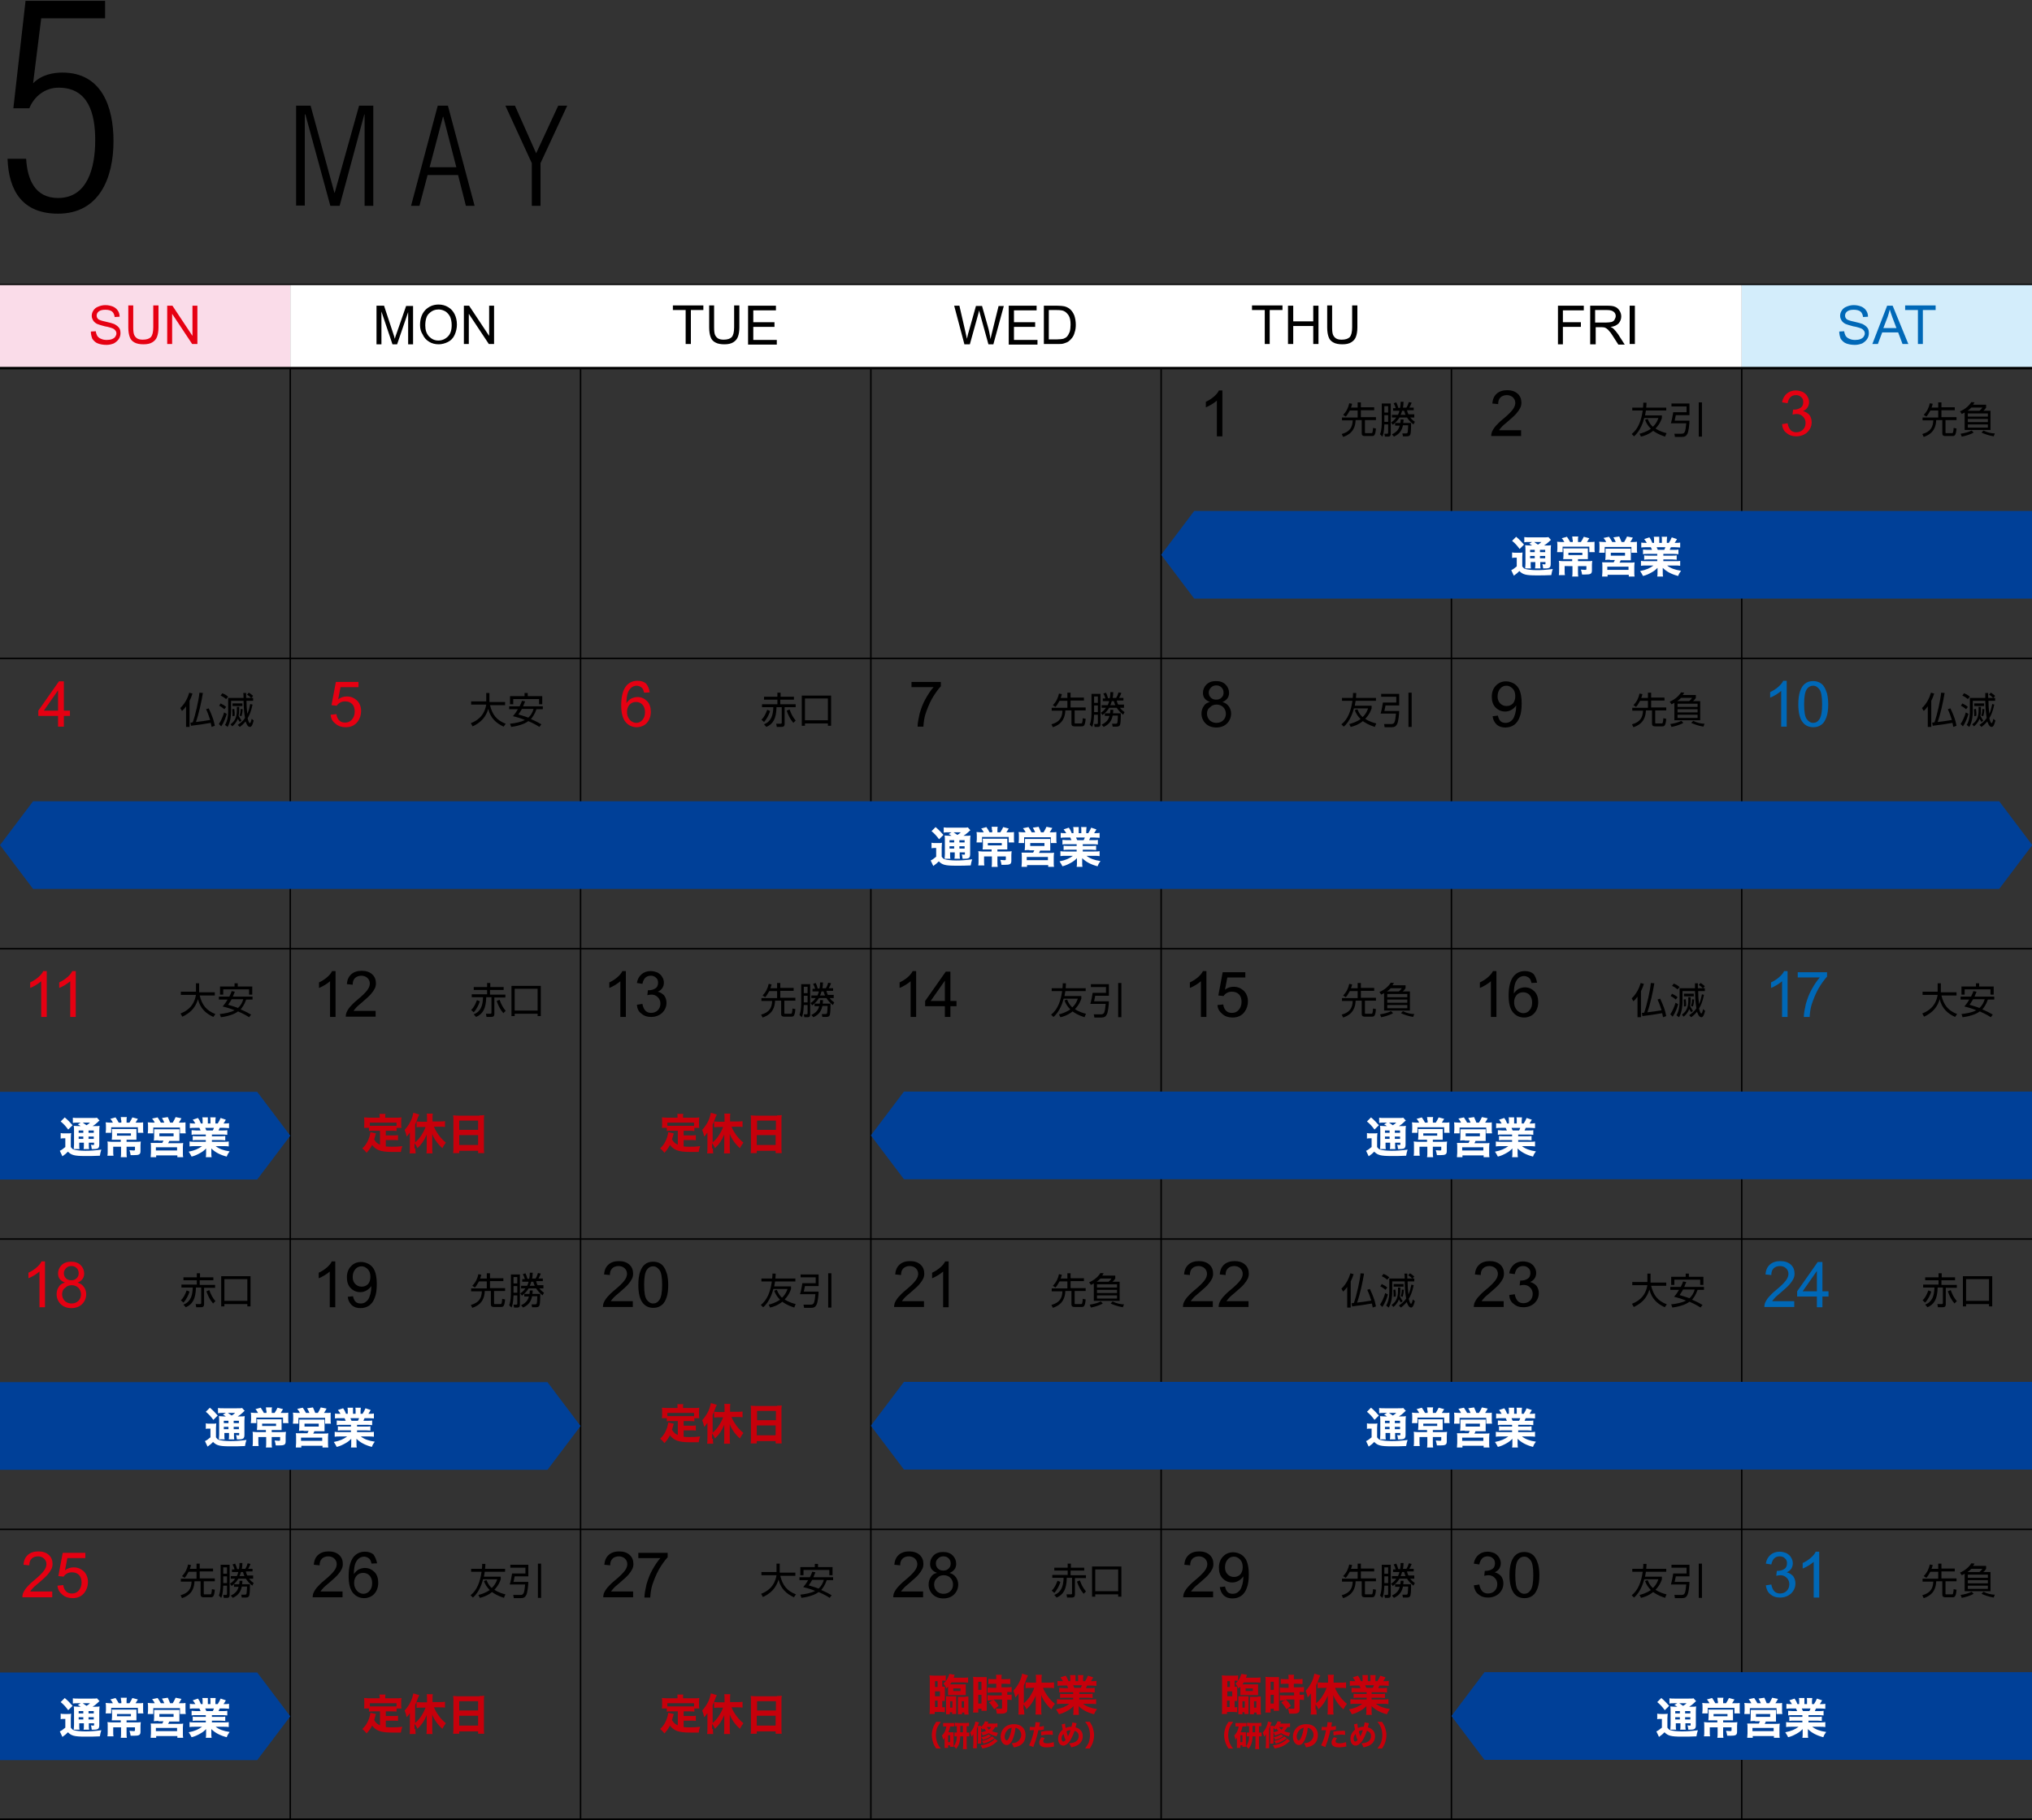 <svg xmlns="http://www.w3.org/2000/svg" viewBox="0 0 700 627" style="enable-background:new 0 0 700 627" xml:space="preserve"><rect x="0" y="0" width="700" height="627" fill="#333333" stroke="none"/><style>.st0,.st1{fill:none;stroke:#000;stroke-width:.84;stroke-miterlimit:10}.st1{stroke-width:.504}.st3{fill:#fff}.st5{fill:#e60012}.st6{fill:#0068b7}.st7{fill:#c7000b}.st8{fill:#004098}</style><g id="レイヤー_1"><path d="M9 54.6c.4 7 2.9 13.6 11 13.6 10.1 0 12.8-10.3 12.8-19.9 0-9.3-2.4-18.1-12.6-18.1-4.6 0-8.4 2.9-10.1 7.1H4.6L8.8.3h27.4v6h-22l-2.8 22.4c2.9-3 7-3.7 10.1-3.7 13.6 0 17.6 11.9 17.6 23.6 0 12.7-4.9 25-19.1 25-12.2 0-17-7.8-17.4-18.9H9zM105 70.8h-3V36.4h5l8.2 30h.1l8.4-30h4.9v34.5h-3V39.4h-.1L117 70.9h-3.2l-8.6-31.5h-.2v31.4zM154.3 36.4l9.2 34.5h-3l-2.7-10.6h-10.5l-2.8 10.6h-2.9l9.2-34.5h3.5zm2.9 21.2-4.5-17.4h-.1L148 57.6h9.2zM192.3 36.4h3.1l-9.2 19.8v14.7h-3V56.2l-9.1-19.8h3.3l7.3 16.4 7.6-16.4z"/><path class="st0" d="M0 98.2h700"/><path class="st1" d="M0 226.8h700M0 326.8h700M0 426.8h700M0 526.8h700"/><path class="st0" d="M0 626.8h700"/><path class="st1" d="M100 126.8v500M200 126.8v500M300 126.8v500M400 126.8v500M500 126.8v500M600 126.8v500"/><path style="fill:#fadce9" d="M0 98.2h100v28.6H0z"/><path class="st3" d="M100 98.2h100v28.6H100zM200 98.2h100v28.6H200zM300 98.2h100v28.6H300zM400 98.2h100v28.6H400zM500 98.2h100v28.6H500z"/><path style="fill:#d3edfb" d="M600 98.2h100v28.6H600z"/><path class="st0" d="M0 126.8h700"/><path d="M421.1 150.3h-1.9V138c-.5.4-1.1.9-1.8 1.3s-1.4.8-2 1v-1.9c1.1-.5 2-1.1 2.8-1.8.8-.7 1.4-1.4 1.7-2.1h1.2v15.8zM524 148.4v1.8h-10.3c0-.5.1-.9.2-1.3.3-.7.7-1.4 1.3-2.1.6-.7 1.4-1.5 2.5-2.4 1.7-1.4 2.8-2.5 3.4-3.3.6-.8.9-1.6.9-2.3 0-.8-.3-1.4-.8-1.9s-1.3-.8-2.1-.8c-.9 0-1.7.3-2.2.8-.6.6-.8 1.3-.8 2.3l-2-.2c.1-1.5.6-2.6 1.5-3.4.9-.8 2.1-1.2 3.6-1.2s2.7.4 3.6 1.2c.9.8 1.3 1.9 1.3 3.1 0 .6-.1 1.2-.4 1.8-.3.6-.7 1.2-1.3 1.9-.6.7-1.6 1.6-3 2.8-1.2 1-1.9 1.6-2.2 2-.3.3-.6.7-.8 1h7.6z"/><path class="st5" d="m613.9 146.1 1.9-.3c.2 1.1.6 1.9 1.1 2.4.5.5 1.2.7 1.9.7.9 0 1.7-.3 2.3-.9.6-.6.9-1.4.9-2.3 0-.9-.3-1.6-.9-2.2-.6-.6-1.3-.9-2.2-.9-.4 0-.8.1-1.4.2l.2-1.7h.3c.8 0 1.6-.2 2.2-.6.7-.4 1-1.1 1-2 0-.7-.2-1.3-.7-1.7-.5-.5-1.1-.7-1.8-.7s-1.4.2-1.9.7c-.5.5-.8 1.2-1 2.1l-1.9-.3c.2-1.3.8-2.3 1.6-3 .8-.7 1.9-1.1 3.1-1.1.9 0 1.6.2 2.4.5.7.4 1.3.9 1.6 1.5.4.6.6 1.3.6 2s-.2 1.3-.5 1.8c-.4.6-.9 1-1.6 1.3.9.2 1.6.7 2.2 1.3.5.7.8 1.5.8 2.5 0 1.4-.5 2.5-1.5 3.5-1 .9-2.3 1.4-3.8 1.4-1.4 0-2.5-.4-3.4-1.2-.9-.6-1.4-1.7-1.5-3zM20 250.3v-3.7h-6.8v-1.8l7.1-10.1H22v10.1h2.1v1.8H22v3.7h-2zm0-5.5v-7l-4.9 7H20zM113.9 246.2l2-.2c.1 1 .5 1.7 1 2.2.5.5 1.2.7 2 .7.9 0 1.7-.3 2.3-1 .6-.7 1-1.6 1-2.8 0-1.1-.3-2-.9-2.6-.6-.6-1.4-.9-2.4-.9-.6 0-1.2.1-1.7.4-.5.3-.9.6-1.2 1.1l-1.8-.2 1.5-8h7.8v1.8h-6.2l-.8 4.2c.9-.7 1.9-1 3-1 1.4 0 2.5.5 3.5 1.4.9.9 1.4 2.2 1.4 3.6s-.4 2.6-1.2 3.7c-1 1.3-2.4 1.9-4.1 1.9-1.4 0-2.6-.4-3.5-1.2-1.1-.8-1.6-1.8-1.7-3.1zM223.8 238.5l-1.9.1c-.2-.8-.4-1.3-.7-1.6-.5-.5-1.2-.8-1.9-.8-.6 0-1.1.2-1.6.5-.6.4-1.1 1.1-1.4 1.9-.3.8-.5 2.1-.5 3.6.5-.7 1-1.2 1.7-1.6.7-.3 1.4-.5 2.1-.5 1.3 0 2.4.5 3.3 1.4.9.9 1.3 2.2 1.3 3.7 0 1-.2 1.9-.6 2.7-.4.8-1 1.5-1.7 1.9-.7.4-1.6.7-2.5.7-1.6 0-2.9-.6-3.9-1.8-1-1.2-1.5-3.1-1.5-5.8 0-3 .6-5.2 1.7-6.6 1-1.2 2.3-1.8 3.9-1.8 1.2 0 2.2.3 3 1 .6.8 1.1 1.8 1.2 3zm-7.8 6.7c0 .7.1 1.3.4 1.9.3.6.7 1.1 1.2 1.4.5.3 1 .5 1.6.5.8 0 1.5-.3 2.1-1 .6-.7.9-1.5.9-2.7 0-1.1-.3-1.9-.9-2.6-.6-.6-1.3-.9-2.2-.9-.9 0-1.6.3-2.2.9-.6.7-.9 1.5-.9 2.5z"/><path d="M314 236.7v-1.8h10.1v1.5c-1 1.1-2 2.5-3 4.2-1 1.8-1.7 3.6-2.3 5.4-.4 1.3-.6 2.7-.7 4.3h-2c0-1.2.3-2.7.7-4.5.5-1.7 1.1-3.4 2-5 .9-1.6 1.8-3 2.8-4.1H314zM416.8 241.8c-.8-.3-1.4-.7-1.8-1.2-.4-.5-.6-1.2-.6-1.9 0-1.1.4-2.1 1.2-2.9.8-.8 1.9-1.2 3.3-1.2s2.5.4 3.3 1.2c.8.8 1.2 1.8 1.2 2.9 0 .7-.2 1.4-.6 1.9-.4.5-1 1-1.7 1.2 1 .3 1.7.8 2.2 1.5.5.7.8 1.5.8 2.5 0 1.3-.5 2.5-1.4 3.4-.9.9-2.2 1.4-3.7 1.4s-2.8-.5-3.7-1.4c-.9-.9-1.4-2.1-1.4-3.4 0-1 .3-1.9.8-2.6.4-.7 1.2-1.2 2.1-1.4zm-1 4c0 .5.1 1.1.4 1.6.3.5.6.9 1.2 1.2.5.3 1.1.4 1.7.4.9 0 1.7-.3 2.3-.9.6-.6.9-1.3.9-2.2 0-.9-.3-1.7-.9-2.3-.6-.6-1.4-.9-2.3-.9-.9 0-1.7.3-2.2.9-.8.5-1.1 1.3-1.1 2.2zm.6-7.3c0 .7.2 1.3.7 1.8.5.5 1.1.7 1.9.7.7 0 1.3-.2 1.8-.7.5-.5.7-1 .7-1.7s-.2-1.3-.7-1.8c-.5-.5-1.1-.7-1.8-.7s-1.3.2-1.8.7c-.5.5-.8 1.1-.8 1.7zM514.2 246.7l1.8-.2c.2.9.5 1.5.9 1.9.4.4 1 .6 1.7.6.6 0 1.1-.1 1.6-.4.4-.3.8-.6 1.1-1.1.3-.5.5-1.1.7-1.8.2-.8.3-1.5.3-2.3v-.4c-.4.6-.9 1.1-1.6 1.5-.7.4-1.4.6-2.2.6-1.3 0-2.4-.5-3.3-1.4-.9-.9-1.3-2.2-1.3-3.7 0-1.6.5-2.9 1.4-3.8.9-1 2.1-1.5 3.5-1.5 1 0 1.9.3 2.8.8.8.5 1.5 1.3 1.9 2.3.4 1 .7 2.5.7 4.4 0 2-.2 3.6-.7 4.8-.4 1.2-1.1 2.1-1.9 2.7-.9.6-1.9.9-3 .9-1.2 0-2.2-.3-3-1-.8-.8-1.3-1.7-1.4-2.9zm7.8-6.9c0-1.1-.3-2-.9-2.6-.6-.6-1.3-1-2.1-1-.9 0-1.6.3-2.2 1-.6.7-.9 1.6-.9 2.7 0 1 .3 1.8.9 2.4.6.6 1.3.9 2.2.9.9 0 1.6-.3 2.2-.9.5-.6.8-1.4.8-2.5z"/><path class="st6" d="M615.5 250.3h-1.9V238c-.5.4-1.1.9-1.8 1.3s-1.4.8-2 1v-1.9c1.1-.5 2-1.1 2.8-1.8.8-.7 1.4-1.4 1.7-2.1h1.2v15.8zM619.5 242.6c0-1.8.2-3.3.6-4.5.4-1.1.9-2 1.7-2.6.7-.6 1.7-.9 2.8-.9.8 0 1.6.2 2.2.5.6.3 1.2.8 1.6 1.5.4.6.7 1.4 1 2.3.2.9.4 2.1.4 3.7 0 1.8-.2 3.3-.6 4.4-.4 1.1-.9 2-1.7 2.6-.8.6-1.7.9-2.8.9-1.5 0-2.7-.5-3.6-1.6-1.1-1.3-1.6-3.4-1.6-6.3zm2 0c0 2.6.3 4.3.9 5.1.6.8 1.3 1.3 2.2 1.3.9 0 1.6-.4 2.2-1.3.6-.9.9-2.6.9-5.1 0-2.6-.3-4.3-.9-5.1-.6-.8-1.3-1.3-2.2-1.3-.9 0-1.6.4-2.1 1.1-.7.9-1 2.7-1 5.3z"/><path class="st5" d="M16.1 350.3h-1.9V338c-.5.4-1.1.9-1.8 1.3s-1.4.8-2 1v-1.9c1.1-.5 2-1.1 2.8-1.8.8-.7 1.4-1.4 1.7-2.1h1.2v15.8zM26.1 350.3h-1.9V338c-.5.4-1.1.9-1.8 1.3s-1.4.8-2 1v-1.9c1.1-.5 2-1.1 2.8-1.8.8-.7 1.4-1.4 1.7-2.1h1.2v15.8z"/><path d="M115.6 350.3h-1.9V338c-.5.4-1.1.9-1.8 1.3s-1.4.8-2 1v-1.9c1.1-.5 2-1.1 2.8-1.8.8-.7 1.4-1.4 1.7-2.1h1.2v15.8zM129.4 348.4v1.8h-10.3c0-.5.1-.9.2-1.3.3-.7.7-1.4 1.3-2.1.6-.7 1.4-1.5 2.5-2.4 1.7-1.4 2.8-2.5 3.4-3.3.6-.8.9-1.6.9-2.3 0-.8-.3-1.4-.8-1.9s-1.3-.8-2.1-.8c-.9 0-1.7.3-2.2.8-.6.6-.8 1.3-.8 2.3l-2-.2c.1-1.5.6-2.6 1.5-3.4.9-.8 2.1-1.2 3.6-1.2s2.7.4 3.6 1.2c.9.8 1.3 1.9 1.3 3.1 0 .6-.1 1.2-.4 1.8-.3.6-.7 1.2-1.3 1.9-.6.7-1.6 1.6-3 2.8-1.2 1-1.9 1.6-2.2 2-.3.3-.6.7-.8 1h7.6zM215.6 350.3h-1.9V338c-.5.4-1.1.9-1.8 1.3s-1.4.8-2 1v-1.9c1.1-.5 2-1.1 2.8-1.8.8-.7 1.4-1.4 1.7-2.1h1.2v15.8zM219.4 346.1l1.9-.3c.2 1.1.6 1.9 1.1 2.4.5.5 1.2.7 1.9.7.9 0 1.7-.3 2.3-.9.6-.6.9-1.4.9-2.3 0-.9-.3-1.6-.9-2.2-.6-.6-1.3-.9-2.2-.9-.4 0-.8.1-1.4.2l.2-1.7h.3c.8 0 1.6-.2 2.2-.6.7-.4 1-1.1 1-2 0-.7-.2-1.3-.7-1.7-.5-.5-1.1-.7-1.8-.7s-1.4.2-1.9.7c-.5.5-.8 1.2-1 2.1l-1.9-.3c.2-1.3.8-2.3 1.6-3 .8-.7 1.9-1.1 3.1-1.1.9 0 1.6.2 2.4.5.7.4 1.3.9 1.6 1.5.4.6.6 1.3.6 2s-.2 1.3-.5 1.8c-.4.6-.9 1-1.6 1.3.9.2 1.6.7 2.2 1.3.5.7.8 1.5.8 2.5 0 1.4-.5 2.5-1.5 3.5-1 .9-2.3 1.4-3.8 1.4-1.4 0-2.5-.4-3.4-1.2-.9-.6-1.4-1.7-1.5-3zM315.6 350.3h-1.9V338c-.5.4-1.1.9-1.8 1.3s-1.4.8-2 1v-1.9c1.1-.5 2-1.1 2.8-1.8.8-.7 1.4-1.4 1.7-2.1h1.2v15.8zM325.5 350.3v-3.7h-6.8v-1.8l7.1-10.1h1.6v10.1h2.1v1.8h-2.1v3.7h-1.9zm0-5.5v-7l-4.9 7h4.9zM415.6 350.3h-1.9V338c-.5.4-1.1.9-1.8 1.3s-1.4.8-2 1v-1.9c1.1-.5 2-1.1 2.8-1.8.8-.7 1.4-1.4 1.7-2.1h1.2v15.8zM419.4 346.2l2-.2c.1 1 .5 1.7 1 2.2.5.5 1.2.7 2 .7.9 0 1.7-.3 2.3-1 .6-.7 1-1.6 1-2.8 0-1.1-.3-2-.9-2.6-.6-.6-1.4-.9-2.4-.9-.6 0-1.2.1-1.7.4-.5.3-.9.6-1.2 1.1l-1.8-.2 1.5-8h7.8v1.8h-6.2l-.8 4.2c.9-.7 1.9-1 3-1 1.4 0 2.5.5 3.5 1.4.9.9 1.4 2.2 1.4 3.6s-.4 2.6-1.2 3.7c-1 1.3-2.4 1.9-4.1 1.9-1.4 0-2.6-.4-3.5-1.2-1-.8-1.6-1.8-1.7-3.1zM515.5 350.3h-1.9V338c-.5.4-1.1.9-1.8 1.3s-1.4.8-2 1v-1.9c1.1-.5 2-1.1 2.8-1.8.8-.7 1.4-1.4 1.7-2.1h1.2v15.8zM529.5 338.5l-1.9.1c-.2-.8-.4-1.3-.7-1.6-.5-.5-1.2-.8-1.9-.8-.6 0-1.1.2-1.6.5-.6.4-1.1 1.1-1.4 1.9-.3.8-.5 2.1-.5 3.6.5-.7 1-1.2 1.7-1.6.7-.3 1.4-.5 2.1-.5 1.3 0 2.4.5 3.3 1.4.9.9 1.3 2.2 1.3 3.7 0 1-.2 1.9-.6 2.7-.4.8-1 1.5-1.7 1.9-.7.4-1.6.7-2.5.7-1.6 0-2.9-.6-3.9-1.8-1-1.2-1.5-3.1-1.5-5.8 0-3 .6-5.2 1.7-6.6 1-1.2 2.3-1.8 3.9-1.8 1.2 0 2.2.3 3 1 .6.8 1 1.8 1.2 3zm-7.9 6.7c0 .7.1 1.3.4 1.9.3.6.7 1.1 1.2 1.4.5.3 1 .5 1.6.5.8 0 1.5-.3 2.1-1 .6-.7.9-1.5.9-2.7 0-1.1-.3-1.9-.9-2.6-.6-.6-1.3-.9-2.2-.9-.9 0-1.6.3-2.2.9-.6.7-.9 1.5-.9 2.5z"/><path class="st6" d="M615.8 350.3h-1.9V338c-.5.4-1.1.9-1.8 1.3s-1.4.8-2 1v-1.9c1.1-.5 2-1.1 2.8-1.8.8-.7 1.4-1.4 1.7-2.1h1.2v15.8zM619.3 336.7v-1.8h10.1v1.5c-1 1.1-2 2.5-3 4.2-1 1.8-1.7 3.6-2.3 5.4-.4 1.3-.6 2.7-.7 4.3h-2c0-1.2.3-2.7.7-4.5.5-1.7 1.1-3.4 2-5 .9-1.6 1.8-3 2.8-4.1h-7.6z"/><path class="st5" d="M15.5 450.3h-1.9V438c-.5.4-1.1.9-1.8 1.3s-1.4.8-2 1v-1.9c1.1-.5 2-1.1 2.8-1.8.8-.7 1.4-1.4 1.7-2.1h1.2v15.8zM22.4 441.8c-.8-.3-1.4-.7-1.8-1.2-.4-.5-.6-1.2-.6-1.9 0-1.1.4-2.1 1.2-2.9.8-.8 1.9-1.2 3.3-1.2s2.5.4 3.3 1.2c.8.8 1.2 1.8 1.2 2.9 0 .7-.2 1.4-.6 1.9-.4.5-1 1-1.7 1.2 1 .3 1.7.8 2.2 1.5.5.7.8 1.5.8 2.5 0 1.3-.5 2.5-1.4 3.4-.9.9-2.2 1.4-3.7 1.4s-2.8-.5-3.7-1.4c-.9-.9-1.4-2.1-1.4-3.4 0-1 .3-1.9.8-2.6.4-.7 1.2-1.2 2.1-1.4zm-1 4c0 .5.1 1.1.4 1.6.3.5.6.9 1.2 1.2.5.3 1.1.4 1.7.4.9 0 1.7-.3 2.3-.9.6-.6.9-1.3.9-2.2 0-.9-.3-1.7-.9-2.3-.6-.6-1.4-.9-2.3-.9-.9 0-1.7.3-2.2.9-.8.5-1.1 1.3-1.1 2.2zm.6-7.3c0 .7.2 1.3.7 1.8.5.5 1.1.7 1.9.7.7 0 1.3-.2 1.8-.7.5-.5.7-1 .7-1.7s-.2-1.3-.7-1.8c-.5-.5-1.1-.7-1.8-.7s-1.3.2-1.8.7c-.5.5-.8 1.1-.8 1.7z"/><path d="M115.5 450.3h-1.9V438c-.5.4-1.1.9-1.8 1.3s-1.4.8-2 1v-1.9c1.1-.5 2-1.1 2.8-1.8.8-.7 1.4-1.4 1.7-2.1h1.2v15.8zM119.8 446.7l1.8-.2c.2.9.5 1.5.9 1.9.4.4 1 .6 1.7.6.6 0 1.1-.1 1.6-.4.4-.3.8-.6 1.1-1.1.3-.5.5-1.1.7-1.8.2-.8.3-1.5.3-2.3v-.4c-.4.6-.9 1.1-1.6 1.5-.7.4-1.4.6-2.2.6-1.3 0-2.4-.5-3.3-1.4-.9-.9-1.3-2.2-1.3-3.7 0-1.6.5-2.9 1.4-3.8.9-1 2.1-1.5 3.5-1.5 1 0 1.9.3 2.8.8.8.5 1.5 1.3 1.9 2.3.4 1 .7 2.5.7 4.4 0 2-.2 3.6-.7 4.8-.4 1.2-1.1 2.1-1.9 2.7-.9.6-1.9.9-3 .9-1.2 0-2.2-.3-3-1-.8-.8-1.3-1.7-1.4-2.9zm7.8-6.9c0-1.1-.3-2-.9-2.6-.6-.6-1.3-1-2.1-1-.9 0-1.6.3-2.2 1-.6.7-.9 1.6-.9 2.7 0 1 .3 1.8.9 2.4.6.6 1.3.9 2.2.9.9 0 1.6-.3 2.2-.9.5-.6.8-1.4.8-2.5zM218 448.4v1.8h-10.3c0-.5.1-.9.2-1.3.3-.7.7-1.4 1.3-2.1.6-.7 1.4-1.5 2.5-2.4 1.7-1.4 2.8-2.5 3.4-3.3.6-.8.9-1.6.9-2.3 0-.8-.3-1.4-.8-1.9s-1.3-.8-2.1-.8c-.9 0-1.7.3-2.2.8-.6.6-.8 1.3-.8 2.3l-2-.2c.1-1.5.6-2.6 1.5-3.4.9-.8 2.1-1.2 3.6-1.2s2.7.4 3.6 1.2c.9.8 1.3 1.9 1.3 3.1 0 .6-.1 1.2-.4 1.8-.3.6-.7 1.2-1.3 1.9-.6.7-1.6 1.6-3 2.8-1.2 1-1.9 1.6-2.2 2-.3.3-.6.7-.8 1h7.6zM219.9 442.6c0-1.8.2-3.3.6-4.5.4-1.1.9-2 1.7-2.6.7-.6 1.7-.9 2.8-.9.8 0 1.6.2 2.2.5.6.3 1.2.8 1.6 1.5.4.6.7 1.4 1 2.3.2.9.4 2.1.4 3.7 0 1.8-.2 3.3-.6 4.4-.4 1.1-.9 2-1.7 2.6-.8.6-1.7.9-2.8.9-1.5 0-2.7-.5-3.6-1.6-1.1-1.3-1.6-3.4-1.6-6.3zm2 0c0 2.6.3 4.3.9 5.1.6.8 1.3 1.3 2.2 1.3s1.6-.4 2.2-1.3c.6-.9.9-2.6.9-5.1 0-2.6-.3-4.3-.9-5.1-.6-.8-1.3-1.3-2.2-1.3-.9 0-1.6.4-2.1 1.1-.7.9-1 2.7-1 5.3zM318.3 448.4v1.8H308c0-.5.1-.9.2-1.3.3-.7.7-1.4 1.3-2.1.6-.7 1.4-1.5 2.5-2.4 1.7-1.4 2.8-2.5 3.4-3.3.6-.8.9-1.6.9-2.3 0-.8-.3-1.4-.8-1.9s-1.3-.8-2.1-.8c-.9 0-1.7.3-2.2.8-.6.6-.8 1.3-.8 2.3l-2-.2c.1-1.5.6-2.6 1.5-3.4.9-.8 2.1-1.2 3.6-1.2s2.7.4 3.6 1.2c.9.8 1.3 1.9 1.3 3.1 0 .6-.1 1.2-.4 1.8-.3.6-.7 1.2-1.3 1.9-.6.7-1.6 1.6-3 2.8-1.2 1-1.9 1.6-2.2 2-.3.3-.6.7-.8 1h7.6zM326.8 450.3h-1.9V438c-.5.4-1.1.9-1.8 1.3s-1.4.8-2 1v-1.9c1.1-.5 2-1.1 2.8-1.8.8-.7 1.4-1.4 1.7-2.1h1.2v15.8zM417.8 448.4v1.8h-10.3c0-.5.1-.9.2-1.3.3-.7.7-1.4 1.3-2.1.6-.7 1.4-1.5 2.5-2.4 1.7-1.4 2.8-2.5 3.4-3.3.6-.8.9-1.6.9-2.3 0-.8-.3-1.4-.8-1.9s-1.3-.8-2.1-.8c-.9 0-1.7.3-2.2.8-.6.6-.8 1.3-.8 2.3l-2-.2c.1-1.5.6-2.6 1.5-3.4.9-.8 2.1-1.2 3.6-1.2s2.7.4 3.6 1.2c.9.8 1.3 1.9 1.3 3.1 0 .6-.1 1.2-.4 1.8-.3.6-.7 1.2-1.3 1.9-.6.7-1.6 1.6-3 2.8-1.2 1-1.9 1.6-2.2 2-.3.3-.6.7-.8 1h7.6zM430.1 448.4v1.8h-10.3c0-.5.1-.9.2-1.3.3-.7.7-1.4 1.3-2.1.6-.7 1.4-1.5 2.5-2.4 1.7-1.4 2.8-2.5 3.4-3.3.6-.8.9-1.6.9-2.3 0-.8-.3-1.4-.8-1.9s-1.3-.8-2.1-.8c-.9 0-1.7.3-2.2.8-.6.6-.8 1.3-.8 2.3l-2-.2c.1-1.5.6-2.6 1.5-3.4.9-.8 2.1-1.2 3.6-1.2s2.7.4 3.6 1.2c.9.8 1.3 1.9 1.3 3.1 0 .6-.1 1.2-.4 1.8-.3.6-.7 1.2-1.3 1.9-.6.7-1.6 1.6-3 2.8-1.2 1-1.9 1.6-2.2 2-.3.3-.6.7-.8 1h7.6zM518 448.4v1.8h-10.3c0-.5.1-.9.2-1.3.3-.7.7-1.4 1.3-2.1.6-.7 1.4-1.5 2.5-2.4 1.7-1.4 2.8-2.5 3.4-3.3.6-.8.9-1.6.9-2.3 0-.8-.3-1.4-.8-1.9s-1.3-.8-2.1-.8c-.9 0-1.7.3-2.2.8-.6.6-.8 1.3-.8 2.3l-2-.2c.1-1.5.6-2.6 1.5-3.4.9-.8 2.1-1.2 3.6-1.2s2.7.4 3.6 1.2c.9.8 1.3 1.9 1.3 3.1 0 .6-.1 1.2-.4 1.8-.3.6-.7 1.2-1.3 1.9-.6.7-1.6 1.6-3 2.8-1.2 1-1.9 1.6-2.2 2-.3.3-.6.7-.8 1h7.6zM519.9 446.1l1.9-.3c.2 1.1.6 1.9 1.1 2.4.5.5 1.2.7 1.9.7.9 0 1.7-.3 2.3-.9.6-.6.9-1.4.9-2.3 0-.9-.3-1.6-.9-2.2-.6-.6-1.3-.9-2.2-.9-.4 0-.8.1-1.4.2l.2-1.7h.3c.8 0 1.6-.2 2.2-.6.7-.4 1-1.1 1-2 0-.7-.2-1.3-.7-1.7-.5-.5-1.1-.7-1.8-.7s-1.4.2-1.9.7c-.5.5-.8 1.2-1 2.1l-1.9-.3c.2-1.3.8-2.3 1.6-3 .8-.7 1.9-1.1 3.1-1.1.9 0 1.6.2 2.4.5.7.4 1.3.9 1.6 1.5.4.6.6 1.3.6 2s-.2 1.3-.5 1.8c-.4.6-.9 1-1.6 1.3.9.2 1.6.7 2.2 1.3.5.7.8 1.5.8 2.5 0 1.4-.5 2.5-1.5 3.5-1 .9-2.3 1.4-3.8 1.4-1.4 0-2.5-.4-3.4-1.2-.9-.6-1.4-1.7-1.5-3z"/><path class="st6" d="M618.1 448.4v1.8h-10.3c0-.5.1-.9.2-1.3.3-.7.7-1.4 1.3-2.1.6-.7 1.4-1.5 2.5-2.4 1.7-1.4 2.8-2.5 3.4-3.3.6-.8.9-1.6.9-2.3 0-.8-.3-1.4-.8-1.9s-1.3-.8-2.1-.8c-.9 0-1.7.3-2.2.8-.6.6-.8 1.3-.8 2.3l-2-.2c.1-1.5.6-2.6 1.5-3.4.9-.8 2.1-1.2 3.6-1.2s2.7.4 3.6 1.2 1.3 1.9 1.3 3.1c0 .6-.1 1.2-.4 1.8-.3.6-.7 1.2-1.3 1.9-.6.7-1.6 1.6-3 2.8-1.2 1-1.9 1.6-2.2 2-.3.3-.6.7-.8 1h7.6zM625.9 450.3v-3.7h-6.8v-1.8l7.1-10.1h1.6v10.1h2.1v1.8h-2.1v3.7h-1.9zm0-5.5v-7l-4.9 7h4.9z"/><path class="st5" d="M18 548.4v1.8H7.7c0-.5.1-.9.2-1.3.3-.7.7-1.4 1.3-2.1.6-.7 1.4-1.5 2.5-2.4 1.7-1.4 2.8-2.5 3.4-3.3.6-.8.9-1.6.9-2.3 0-.8-.3-1.4-.8-1.9s-1.3-.8-2.1-.8c-.9 0-1.7.3-2.2.8-.6.6-.8 1.3-.8 2.3l-2-.2c.1-1.5.6-2.6 1.5-3.4.9-.8 2.1-1.2 3.6-1.2s2.7.4 3.6 1.2c.9.8 1.3 1.9 1.3 3.1 0 .6-.1 1.2-.4 1.8-.3.6-.7 1.2-1.3 1.9-.6.7-1.6 1.6-3 2.8-1.2 1-1.9 1.6-2.2 2-.3.3-.6.7-.8 1H18zM19.8 546.2l2-.2c.1 1 .5 1.7 1 2.2.5.5 1.2.7 2 .7.9 0 1.7-.3 2.3-1 .6-.7 1-1.6 1-2.8 0-1.1-.3-2-.9-2.6-.6-.6-1.4-.9-2.4-.9-.6 0-1.2.1-1.7.4-.5.3-.9.6-1.2 1.1l-1.8-.2 1.5-8h7.8v1.8h-6.2l-.8 4.2c.9-.7 1.9-1 3-1 1.4 0 2.5.5 3.5 1.4.9.9 1.4 2.2 1.4 3.6s-.4 2.6-1.2 3.7c-1 1.3-2.4 1.9-4.1 1.9-1.4 0-2.6-.4-3.5-1.2-1-.8-1.6-1.8-1.7-3.1z"/><path d="M118 548.4v1.8h-10.3c0-.5.1-.9.2-1.3.3-.7.7-1.4 1.3-2.1.6-.7 1.4-1.5 2.5-2.4 1.7-1.4 2.8-2.5 3.4-3.3.6-.8.9-1.6.9-2.3 0-.8-.3-1.4-.8-1.9s-1.3-.8-2.1-.8c-.9 0-1.7.3-2.2.8-.6.6-.8 1.3-.8 2.3l-2-.2c.1-1.5.6-2.6 1.5-3.4.9-.8 2.1-1.2 3.6-1.2s2.7.4 3.6 1.2c.9.8 1.3 1.9 1.3 3.1 0 .6-.1 1.2-.4 1.8-.3.6-.7 1.2-1.3 1.9-.6.7-1.6 1.6-3 2.8-1.2 1-1.9 1.6-2.2 2-.3.3-.6.7-.8 1h7.6zM129.9 538.5l-1.9.1c-.2-.8-.4-1.3-.7-1.6-.5-.5-1.2-.8-1.9-.8-.6 0-1.1.2-1.6.5-.6.4-1.1 1.1-1.4 1.9-.3.8-.5 2.1-.5 3.6.5-.7 1-1.2 1.7-1.6.7-.3 1.4-.5 2.1-.5 1.3 0 2.4.5 3.3 1.4.9.9 1.3 2.2 1.3 3.7 0 1-.2 1.9-.6 2.7-.4.8-1 1.5-1.7 1.9-.7.4-1.6.7-2.5.7-1.6 0-2.9-.6-3.9-1.8-1-1.2-1.5-3.1-1.5-5.8 0-3 .6-5.2 1.7-6.6 1-1.2 2.3-1.8 3.9-1.8 1.2 0 2.2.3 3 1 .5.8 1 1.8 1.2 3zm-7.9 6.7c0 .7.1 1.3.4 1.9.3.6.7 1.1 1.2 1.4.5.3 1 .5 1.6.5.8 0 1.5-.3 2.1-1 .6-.7.9-1.5.9-2.7 0-1.1-.3-1.9-.9-2.6-.6-.6-1.3-.9-2.2-.9-.9 0-1.6.3-2.2.9-.6.7-.9 1.5-.9 2.5zM218.1 548.4v1.8h-10.3c0-.5.1-.9.2-1.3.3-.7.7-1.4 1.3-2.1.6-.7 1.4-1.5 2.5-2.4 1.7-1.4 2.8-2.5 3.4-3.3.6-.8.9-1.6.9-2.3 0-.8-.3-1.4-.8-1.9s-1.3-.8-2.1-.8c-.9 0-1.7.3-2.2.8-.6.6-.8 1.3-.8 2.3l-2-.2c.1-1.5.6-2.6 1.5-3.4.9-.8 2.1-1.2 3.6-1.2s2.7.4 3.6 1.2c.9.8 1.3 1.9 1.3 3.1 0 .6-.1 1.2-.4 1.8-.3.6-.7 1.2-1.3 1.9-.6.7-1.6 1.6-3 2.8-1.2 1-1.9 1.6-2.2 2-.3.3-.6.7-.8 1h7.6zM219.9 536.7v-1.8H230v1.5c-1 1.1-2 2.5-3 4.2-1 1.8-1.7 3.6-2.3 5.4-.4 1.3-.6 2.7-.7 4.3h-2c0-1.2.3-2.7.7-4.5.5-1.7 1.1-3.4 2-5 .9-1.6 1.8-3 2.8-4.1h-7.6zM318 548.4v1.8h-10.3c0-.5.1-.9.2-1.3.3-.7.7-1.4 1.3-2.1.6-.7 1.4-1.5 2.5-2.4 1.7-1.4 2.8-2.5 3.4-3.3.6-.8.9-1.6.9-2.3 0-.8-.3-1.4-.8-1.9s-1.3-.8-2.1-.8c-.9 0-1.7.3-2.2.8-.6.6-.8 1.3-.8 2.3l-2-.2c.1-1.5.6-2.6 1.5-3.4.9-.8 2.1-1.2 3.6-1.2s2.7.4 3.6 1.2c.9.8 1.3 1.9 1.3 3.1 0 .6-.1 1.2-.4 1.8-.3.6-.7 1.2-1.3 1.9-.6.7-1.6 1.6-3 2.8-1.2 1-1.9 1.6-2.2 2-.3.3-.6.7-.8 1h7.6zM322.8 541.8c-.8-.3-1.4-.7-1.8-1.2-.4-.5-.6-1.2-.6-1.9 0-1.1.4-2.1 1.2-2.9.8-.8 1.9-1.2 3.3-1.2s2.5.4 3.3 1.2c.8.8 1.2 1.8 1.2 2.9 0 .7-.2 1.4-.6 1.9-.4.5-1 1-1.7 1.2 1 .3 1.7.8 2.2 1.5.5.7.8 1.5.8 2.5 0 1.3-.5 2.5-1.4 3.4-.9.9-2.2 1.4-3.7 1.4s-2.8-.5-3.7-1.4c-.9-.9-1.4-2.1-1.4-3.4 0-1 .3-1.9.8-2.6.4-.7 1.1-1.2 2.1-1.4zm-1 4c0 .5.1 1.1.4 1.6.3.5.6.9 1.2 1.2.5.3 1.1.4 1.7.4.9 0 1.7-.3 2.3-.9.6-.6.9-1.3.9-2.3 0-.9-.3-1.7-.9-2.3-.6-.6-1.4-.9-2.3-.9-.9 0-1.7.3-2.2.9-.8.6-1.1 1.4-1.1 2.3zm.6-7.3c0 .7.2 1.3.7 1.8.5.5 1.1.7 1.9.7.7 0 1.3-.2 1.8-.7.5-.5.7-1 .7-1.7s-.2-1.3-.7-1.8c-.5-.5-1.1-.7-1.8-.7s-1.3.2-1.8.7c-.6.5-.8 1.1-.8 1.7zM417.9 548.4v1.8h-10.3c0-.5.1-.9.2-1.3.3-.7.7-1.4 1.3-2.1.6-.7 1.4-1.5 2.5-2.4 1.7-1.4 2.8-2.5 3.4-3.3.6-.8.9-1.6.9-2.3 0-.8-.3-1.4-.8-1.9s-1.3-.8-2.1-.8c-.9 0-1.7.3-2.2.8-.6.6-.8 1.3-.8 2.3l-2-.2c.1-1.5.6-2.6 1.5-3.4.9-.8 2.1-1.2 3.6-1.2s2.7.4 3.6 1.2c.9.8 1.3 1.9 1.3 3.1 0 .6-.1 1.2-.4 1.8-.3.6-.7 1.2-1.3 1.9-.6.7-1.6 1.6-3 2.8-1.2 1-1.9 1.6-2.2 2-.3.3-.6.7-.8 1h7.6zM420.2 546.7l1.8-.2c.2.9.5 1.5.9 1.9.4.4 1 .6 1.7.6.6 0 1.1-.1 1.6-.4.4-.3.8-.6 1.1-1.1.3-.5.5-1.1.7-1.8.2-.8.3-1.5.3-2.3v-.4c-.4.6-.9 1.1-1.6 1.5-.7.4-1.4.6-2.2.6-1.3 0-2.4-.5-3.3-1.4-.9-.9-1.3-2.2-1.3-3.7 0-1.6.5-2.9 1.4-3.8.9-1 2.1-1.5 3.5-1.5 1 0 1.9.3 2.8.8.8.5 1.5 1.3 1.9 2.3.4 1 .7 2.5.7 4.4 0 2-.2 3.6-.7 4.8-.4 1.2-1.1 2.1-1.9 2.7-.9.6-1.9.9-3 .9-1.2 0-2.2-.3-3-1-.8-.8-1.2-1.7-1.4-2.9zm7.9-6.9c0-1.1-.3-2-.9-2.6-.6-.6-1.3-1-2.1-1-.9 0-1.6.3-2.2 1-.6.7-.9 1.6-.9 2.7 0 1 .3 1.8.9 2.4.6.6 1.3.9 2.2.9.9 0 1.6-.3 2.2-.9.5-.6.8-1.4.8-2.5zM507.7 546.1l1.9-.3c.2 1.1.6 1.9 1.1 2.4.5.5 1.2.7 1.9.7.9 0 1.7-.3 2.3-.9.6-.6.9-1.4.9-2.3 0-.9-.3-1.6-.9-2.2-.6-.6-1.3-.9-2.2-.9-.4 0-.8.1-1.4.2l.2-1.7h.3c.8 0 1.6-.2 2.2-.6.7-.4 1-1.1 1-2 0-.7-.2-1.3-.7-1.7-.5-.5-1.1-.7-1.8-.7s-1.4.2-1.9.7-.8 1.2-1 2.1l-1.9-.3c.2-1.3.8-2.3 1.6-3 .8-.7 1.9-1.1 3.1-1.1.9 0 1.6.2 2.4.5.7.4 1.3.9 1.6 1.5.4.6.6 1.3.6 2s-.2 1.3-.5 1.8c-.4.6-.9 1-1.6 1.3.9.2 1.6.7 2.2 1.3.5.7.8 1.5.8 2.5 0 1.4-.5 2.5-1.5 3.5-1 .9-2.3 1.4-3.8 1.4-1.4 0-2.5-.4-3.4-1.2-.8-.6-1.3-1.7-1.5-3zM520 542.6c0-1.8.2-3.3.6-4.5.4-1.1.9-2 1.7-2.6.7-.6 1.7-.9 2.8-.9.8 0 1.6.2 2.2.5.6.3 1.2.8 1.6 1.5.4.6.7 1.4 1 2.3.2.9.4 2.1.4 3.7 0 1.8-.2 3.3-.6 4.4-.4 1.1-.9 2-1.7 2.6-.8.6-1.7.9-2.8.9-1.5 0-2.7-.5-3.6-1.6-1-1.3-1.6-3.4-1.6-6.3zm2 0c0 2.6.3 4.3.9 5.1.6.8 1.3 1.3 2.2 1.3.9 0 1.6-.4 2.2-1.3.6-.9.9-2.6.9-5.1 0-2.6-.3-4.3-.9-5.1-.6-.8-1.3-1.3-2.2-1.3-.9 0-1.6.4-2.1 1.1-.7.9-1 2.7-1 5.3z"/><path class="st6" d="m608.3 546.1 1.9-.3c.2 1.1.6 1.9 1.1 2.4.5.5 1.2.7 1.9.7.9 0 1.7-.3 2.3-.9.6-.6.9-1.4.9-2.3 0-.9-.3-1.6-.9-2.2-.6-.6-1.3-.9-2.2-.9-.4 0-.8.1-1.4.2l.2-1.7h.3c.8 0 1.6-.2 2.2-.6.7-.4 1-1.1 1-2 0-.7-.2-1.3-.7-1.7-.5-.5-1.1-.7-1.8-.7s-1.4.2-1.9.7c-.5.5-.8 1.2-1 2.1l-1.9-.3c.2-1.3.8-2.3 1.6-3 .8-.7 1.9-1.1 3.1-1.1.9 0 1.6.2 2.4.5.7.4 1.3.9 1.6 1.5.4.6.6 1.3.6 2s-.2 1.3-.5 1.8c-.4.6-.9 1-1.6 1.3.9.2 1.6.7 2.2 1.3.5.7.8 1.5.8 2.5 0 1.4-.5 2.5-1.5 3.5-1 .9-2.3 1.4-3.8 1.4-1.4 0-2.5-.4-3.4-1.2-.8-.6-1.3-1.7-1.5-3zM626.7 550.3h-1.9V538c-.5.4-1.1.9-1.8 1.3s-1.4.8-2 1v-1.9c1.1-.5 2-1.1 2.8-1.8.8-.7 1.4-1.4 1.7-2.1h1.2v15.8z"/><path d="M467.7 140.3v-1.7h1.1v1.7h4.6v1h-4.6v2.4h5.2v1h-3.8v4.2c0 .3.1.3.3.3h1.8c.3 0 .4 0 .5-.3.1-.4.2-.9.2-1.5l1 .2c-.2 2.5-.7 2.6-1.4 2.6h-2.5c-.4 0-1-.1-1-.9v-4.6H467c-.1 2.1-.7 4.6-4.3 5.8l-.5-1c2.9-.8 3.7-2.4 3.8-4.7h-3.7v-1h5.4v-2.4H465c-.6 1.1-1.1 1.8-1.4 2.1l-.9-.6c1.1-1.1 1.8-2.5 2.1-4l1 .2c-.1.4-.2.8-.4 1.3h2.3zM479.1 139v10.5c0 .4-.1.9-.9.9h-1.1l-.2-1h.9c.3 0 .4-.1.4-.4v-2.8h-1.3c-.1 2.6-.4 3.6-.7 4.2l-.8-.8c.6-1.4.6-3.5.6-4.4V139h3.1zm-.9.9h-1.3v2.2h1.3v-2.2zm0 3.1h-1.3v2.3h1.3V143zm9-.1v.9h-1.4c.6.8 1.2 1.2 1.6 1.5l-.5.9c-1.1-.9-1.7-1.6-2.2-2.4h-2.6c-.9 1.5-1.9 2.2-2.3 2.5l-.6-.8c.4-.2 1.1-.7 1.8-1.7h-1.5v-.9h2.1c.2-.4.4-1 .5-1.4h-2.2v-.9h.9c-.2-.7-.3-1-.7-1.7l.9-.3c.2.4.5 1.1.7 1.9h.6c.2-.9.2-1.6.2-2.1h1c0 1-.1 1.5-.2 2h1.2c.2-.3.5-.8.8-1.9l1 .2c-.2.5-.5 1.2-.8 1.7h1.5v.9h-2.3c.1.3.1.7.5 1.4h2zm-1.1 2.7c0 .8 0 2.5-.1 3.2-.1 1.1-.3 1.5-1.5 1.5h-1.2l-.2-1h1.2c.2 0 .5 0 .6-.3.1-.3.2-2.1.2-2.5h-1.8c-.3 1.4-.9 2.9-3.1 3.9l-.7-.8c1.8-.8 2.4-1.9 2.7-3h-1.6v-.9h1.8c.1-.5.1-.8.1-1.2h1c0 .3 0 .6-.1 1.2h2.7zm-1.9-2.7c-.2-.4-.3-.8-.5-1.4h-.7c-.2.7-.3 1-.5 1.4h1.7zM573.6 150.4c-2.2-.7-3.4-1.5-4.1-2-1.6 1.3-3.3 1.8-4.2 2l-.5-1c.8-.2 2.3-.6 3.9-1.7-1-1-1.6-2-2-3.1l.9-.3c.6 1.5 1.3 2.3 1.8 2.7 1.3-1.2 1.7-2.5 1.9-3h-4.9c-.2 1-1.3 4.5-3.5 6.3l-.8-.8c2.2-1.7 3.3-4.6 3.8-8.1h-3.6v-1h3.7c.1-.7.1-1.2.1-1.7h1.1c0 .4 0 .9-.1 1.7h6.9v1h-7c-.1.6-.2 1.1-.3 1.7h5.8v.9c-.2.6-.7 2.1-2.2 3.6 1.5 1 3 1.4 3.8 1.6l-.5 1.2zM582 139.1v3.9h-4.7c-.1.6-.2 1-.4 1.9h5.1c0 1.2-.3 3.8-.7 4.5-.4.8-.9 1.1-1.9 1.1H577l-.2-1.1h2.4c1.2 0 1.4-.5 1.7-3.6h-5.3c.5-1.7.6-2.7.8-3.8h4.6v-2h-5.2v-1h6.2zm4.3-.5v11.8h-1.1v-11.8h1.1zM667.7 140.3v-1.7h1.1v1.7h4.6v1h-4.6v2.4h5.2v1h-3.8v4.2c0 .3.1.3.3.3h1.8c.3 0 .4 0 .5-.3.1-.4.2-.9.2-1.5l1 .2c-.2 2.5-.7 2.6-1.4 2.6h-2.5c-.4 0-1-.1-1-.9v-4.6H667c-.1 2.1-.7 4.6-4.3 5.8l-.5-1c2.9-.8 3.7-2.4 3.8-4.7h-3.7v-1h5.4v-2.4H665c-.6 1.1-1.1 1.8-1.4 2.1l-.9-.6c1.1-1.1 1.8-2.5 2.1-4l1 .2c-.1.4-.2.8-.4 1.3h2.3zM684.2 139.5v.9c-.3.5-.8 1-1 1.1h2.5v6.6h-8.9v-6c-.4.2-.7.4-1 .5l-.6-.9c1.7-.7 3.1-1.9 3.9-3.2l1.1.1c-.2.3-.3.5-.5.8h4.5zm-8.8 9.9c1.4-.2 2.9-.6 3.8-1.1l.7.7c-1.3.8-3.5 1.3-4.1 1.4l-.4-1zm3.7-9c-.4.4-.7.7-1.3 1.1h4.1c.5-.4.9-.9 1-1.1h-3.8zm5.7 2h-6.9v1.1h6.9v-1.1zm0 1.9h-6.9v1.1h6.9v-1.1zm0 1.9h-6.9v1.1h6.9v-1.1zm-1.5 2.1c1.3.7 2.8 1 3.9 1l-.4 1c-1.8-.3-3.4-.9-4.2-1.3l.7-.7zM65.2 250.4h-1.1v-7.1c-.7 1-1.1 1.3-1.4 1.6l-.6-1c1.7-1.6 2.6-3.6 3.1-5.3l1.1.3c-.3 1-.6 1.7-1 2.5v9zm6.7-6.4c.2.5.7 1.4 1.2 2.8.4 1 .7 2.1.9 3.2l-1.1.4c-.1-.3-.1-.6-.3-1.4-1.5.3-5 .8-6.8 1l-.2-1.1c.3 0 .5 0 .8-.1.9-2.4 2.1-7.8 2.3-10.2l1.2.1c-.5 3-1.4 7.2-2.4 10 1.6-.2 3.3-.4 4.9-.7-.4-1.2-.7-2.2-1.4-3.7l.9-.3zM75.4 249.4c.8-1.2 1.4-2.6 1.8-4l.9.5c-.3 1.1-.9 2.9-1.9 4.3l-.8-.8zm1.9-5.1c-.5-.4-1.1-.9-1.8-1.2l.5-.8c.8.4 1.5.8 1.9 1.2l-.6.8zm.6-3.5c-.6-.5-1.2-.9-1.9-1.2l.6-.8c.5.2 1.2.5 2 1.2l-.7.8zm9.1 1.9c-.5 2.4-1.1 3.7-1.7 4.7.1.4.4 1.7.8 1.7.2 0 .3-.5.4-.7 0 0 .2-.7.2-.8l.7.6c-.5 1.9-.9 2.2-1.3 2.2-.9 0-1.3-1.4-1.5-1.9-.9 1.1-1.6 1.6-2 1.9l-.7-.7c.5-.4 1.6-1 2.5-2.4-.3-1.9-.4-2.7-.5-5.9h-4.3v3.9c0 .6-.1 3.3-1.2 5.1l-.9-.7c.4-.6.6-1.2.8-1.9.2-.8.3-1.7.3-2.5v-4.9h5.3c0-.6 0-1.3-.1-1.7h1v1.7h1.7c-.3-.3-.8-.8-1.4-1.1l.6-.7c.6.3 1.1.8 1.5 1.1l-.6.7h.6v1h-2.3c0 1.5.1 3 .3 4.5.6-1.3.8-2.5 1-3.4l.8.2zm-4.4 6c-.4-.6-.6-1-.7-1.1-.5 1.4-1.3 2.1-1.9 2.6l-.6-.7c.4-.3 1.2-.9 1.6-1.8.4-.8.6-1.8.6-2.9v-1.3h.8v1.3c0 .6-.1 1.1-.2 1.7.3.7.7 1.2 1 1.7l-.6.5zm-2.5-2c0-.9 0-1.5-.1-2.4l.7-.1c.1.8.2 1.7.1 2.4l-.7.1zm3.4-4.4v.9h-3.4v-.9h3.4zm-1 4.2c.3-.7.4-1.4.4-2.3l.7.1c0 .4-.1 1.4-.4 2.4l-.7-.2zM167.5 238.7h1.1v3.1h5.4v1.1h-5.2c.8 3.3 2.3 5.2 5.4 6.4l-.7 1c-2.6-1.2-4.5-2.9-5.3-6.1-.3.9-.9 2.8-2.8 4.4-1.1.9-2.1 1.4-2.6 1.6l-.6-1.1c1.8-.7 4.6-2.2 5.3-6.4h-5.2v-1.1h5.2v-2.9zM185.8 250.4c-.6-.4-1.7-1.1-3.8-2-.8.6-1.7 1-2.7 1.3-1.5.5-2.7.6-3.2.7l-.4-1.1c1.7-.2 3.6-.5 5.1-1.3-1.2-.5-2.4-.9-4.1-1.3.3-.4.9-1 1.7-2.4h-3v-1h3.6c.5-1 .7-1.5.8-1.9l1.1.2c-.1.3-.3.8-.7 1.7h6.8v1h-2.2c-.6 1.8-1.4 2.8-1.9 3.4 1.9.8 3.1 1.5 3.6 1.8l-.7.9zm-5.1-10.6v-1.1h1.1v1.1h5v2.8h-1.1v-1.8h-8.9v1.8h-1.1v-2.8h5zm-.9 4.4c-.6 1.1-1 1.5-1.2 1.9.9.3 2.1.6 3.4 1.1.9-.8 1.5-1.9 1.8-3h-4zM262.3 247.9c1-.9 1.5-2.1 2-3.4l1 .4c-.3 1-1 2.6-2.1 3.8l-.9-.8zm11.1-6.9h-4.6v1.6h5.3v1h-3.8v5.7c0 .9-.4 1.1-1.2 1.1h-1.5l-.2-1.1h1.5c.3 0 .4-.2.4-.3v-5.4h-1.8c-.1 4-1.2 5.8-3.5 6.8l-.8-.9c2.5-1 3.1-3.1 3.2-5.9h-3.9v-1h5.3V241h-4.6v-1h4.6v-1.4h1.1v1.4h4.6v1zm-1.4 3.4c.6 1.6 1.1 2.6 2.1 3.8l-.8.8c-1.1-1.3-1.7-2.5-2.3-4.2l1-.4zM286.3 239.6V250h-1.1v-.8h-7.9v.8h-1.1v-10.4h10.1zm-1.1 1h-7.9v7.5h7.9v-7.5zM367.7 240.3v-1.7h1.1v1.7h4.6v1h-4.6v2.4h5.2v1h-3.8v4.2c0 .3.1.3.3.3h1.8c.3 0 .4 0 .5-.3.1-.4.2-.9.2-1.5l1 .2c-.2 2.5-.7 2.6-1.4 2.6h-2.5c-.4 0-1-.1-1-.9v-4.6H367c-.1 2.1-.7 4.6-4.3 5.8l-.5-1c2.9-.8 3.7-2.4 3.8-4.7h-3.7v-1h5.4v-2.4H365c-.6 1.1-1.1 1.8-1.4 2.1l-.9-.6c1.1-1.1 1.8-2.5 2.1-4l1 .2c-.1.4-.2.8-.4 1.3h2.3zM379.1 239v10.5c0 .4-.1.9-.9.9h-1.1l-.2-1h.9c.3 0 .4-.1.4-.4v-2.8h-1.3c-.1 2.6-.4 3.6-.7 4.2l-.8-.8c.6-1.4.6-3.5.6-4.4V239h3.1zm-.9.9h-1.3v2.2h1.3v-2.2zm0 3.1h-1.3v2.3h1.3V243zm9-.1v.9h-1.4c.6.8 1.2 1.2 1.6 1.5l-.5.9c-1.1-.9-1.7-1.6-2.2-2.4h-2.6c-.9 1.5-1.9 2.2-2.3 2.5l-.6-.8c.4-.2 1.1-.7 1.8-1.7h-1.5v-.9h2.1c.2-.4.4-1 .5-1.4h-2.2v-.9h.9c-.2-.7-.3-1-.7-1.7l.9-.3c.2.4.5 1.1.7 1.9h.6c.2-.9.2-1.6.2-2.1h1c0 1-.1 1.5-.2 2h1.2c.2-.3.5-.8.8-1.9l1 .2c-.2.5-.5 1.2-.8 1.7h1.5v.9h-2.3c.1.3.1.7.5 1.4h2zm-1.1 2.7c0 .8 0 2.5-.1 3.2-.1 1.1-.3 1.5-1.5 1.5h-1.2l-.2-1h1.2c.2 0 .5 0 .6-.3.1-.3.2-2.1.2-2.5h-1.8c-.3 1.4-.9 2.9-3.1 3.9l-.7-.8c1.8-.8 2.4-1.9 2.7-3h-1.6v-.9h1.8c.1-.5.1-.8.1-1.2h1c0 .3 0 .6-.1 1.2h2.7zm-1.9-2.7c-.2-.4-.3-.8-.5-1.4h-.7c-.2.7-.3 1-.5 1.4h1.7zM473.6 250.4c-2.2-.7-3.4-1.5-4.1-2-1.6 1.3-3.3 1.8-4.2 2l-.5-1c.8-.2 2.3-.6 3.9-1.7-1-1-1.6-2-2-3.1l.9-.3c.6 1.5 1.3 2.3 1.8 2.7 1.3-1.2 1.7-2.5 1.9-3h-4.9c-.2 1-1.3 4.5-3.5 6.3l-.8-.8c2.2-1.7 3.3-4.6 3.8-8.1h-3.6v-1h3.7c.1-.7.1-1.2.1-1.7h1.1c0 .4 0 .9-.1 1.7h6.9v1h-7c-.1.6-.2 1.1-.3 1.7h5.8v.9c-.2.6-.7 2.1-2.2 3.6 1.5 1 3 1.4 3.8 1.6l-.5 1.2zM482 239.1v3.9h-4.7c-.1.6-.2 1-.4 1.9h5.1c0 1.2-.3 3.8-.7 4.5-.4.8-.9 1.1-1.9 1.1H477l-.2-1.1h2.4c1.2 0 1.4-.5 1.7-3.6h-5.3c.5-1.7.6-2.7.8-3.8h4.6v-2h-5.2v-1h6.2zm4.3-.5v11.8h-1.1v-11.8h1.1zM567.7 240.3v-1.7h1.1v1.7h4.6v1h-4.6v2.4h5.2v1h-3.8v4.2c0 .3.1.3.3.3h1.8c.3 0 .4 0 .5-.3.1-.4.2-.9.2-1.5l1 .2c-.2 2.5-.7 2.6-1.4 2.6h-2.5c-.4 0-1-.1-1-.9v-4.6H567c-.1 2.1-.7 4.6-4.3 5.8l-.5-1c2.9-.8 3.7-2.4 3.8-4.7h-3.7v-1h5.4v-2.4H565c-.6 1.1-1.1 1.8-1.4 2.1l-.9-.6c1.1-1.1 1.8-2.5 2.1-4l1 .2c-.1.4-.2.8-.4 1.3h2.3zM584.2 239.5v.9c-.3.5-.8 1-1 1.1h2.5v6.6h-8.9v-6c-.4.2-.7.4-1 .5l-.6-.9c1.7-.7 3.1-1.9 3.9-3.2l1.1.1c-.2.3-.3.5-.5.8h4.5zm-8.8 9.9c1.4-.2 2.9-.6 3.8-1.1l.7.7c-1.3.8-3.5 1.3-4.1 1.4l-.4-1zm3.7-9c-.4.4-.7.7-1.3 1.1h4.1c.5-.4.9-.9 1-1.1h-3.8zm5.7 2h-6.9v1.1h6.9v-1.1zm0 1.9h-6.9v1.1h6.9v-1.1zm0 1.9h-6.9v1.1h6.9v-1.1zm-1.5 2.1c1.3.7 2.8 1 3.9 1l-.4 1c-1.8-.3-3.4-.9-4.2-1.3l.7-.7zM665.2 250.4h-1.1v-7.1c-.7 1-1.1 1.3-1.4 1.6l-.6-1c1.7-1.6 2.6-3.6 3.1-5.3l1.1.3c-.3 1-.6 1.7-1 2.5v9zm6.7-6.4c.2.5.7 1.4 1.2 2.8.4 1 .7 2.1.9 3.2l-1.1.4c-.1-.3-.1-.6-.3-1.4-1.5.3-5 .8-6.8 1l-.2-1.1c.3 0 .5 0 .8-.1.9-2.4 2.1-7.8 2.3-10.2l1.2.1c-.5 3-1.4 7.2-2.4 10 1.6-.2 3.3-.4 4.9-.7-.4-1.2-.7-2.2-1.4-3.7l.9-.3zM675.4 249.4c.8-1.2 1.4-2.6 1.8-4l.9.5c-.3 1.1-.9 2.9-1.9 4.3l-.8-.8zm1.9-5.1c-.5-.4-1.1-.9-1.8-1.2l.5-.8c.8.4 1.5.8 1.9 1.2l-.6.8zm.6-3.5c-.6-.5-1.2-.9-1.9-1.2l.6-.8c.5.2 1.2.5 2 1.2l-.7.8zm9.1 1.9c-.5 2.4-1.1 3.7-1.7 4.7.1.4.4 1.7.8 1.7.2 0 .3-.5.4-.7 0 0 .2-.7.2-.8l.7.6c-.5 1.9-.9 2.2-1.3 2.2-.9 0-1.3-1.4-1.5-1.9-.9 1.1-1.6 1.6-2 1.9l-.7-.7c.5-.4 1.6-1 2.5-2.4-.3-1.9-.4-2.7-.5-5.9h-4.3v3.9c0 .6-.1 3.3-1.2 5.1l-.9-.7c.4-.6.6-1.2.8-1.9.2-.8.3-1.7.3-2.5v-4.9h5.3v-1.7h1v1.7h1.7c-.3-.3-.8-.8-1.4-1.1l.6-.7c.6.3 1.1.8 1.5 1.1l-.6.7h.6v1H685c0 1.5.1 3 .3 4.5.6-1.3.8-2.5 1-3.4l.7.2zm-4.4 6c-.4-.6-.6-1-.7-1.1-.5 1.4-1.3 2.1-1.9 2.6l-.6-.7c.4-.3 1.2-.9 1.6-1.8.4-.8.6-1.8.6-2.9v-1.3h.8v1.3c0 .6 0 1.1-.2 1.7.3.7.7 1.2 1 1.7l-.6.5zm-2.5-2c0-.9 0-1.5-.1-2.4l.7-.1c.1.8.2 1.7.1 2.4l-.7.1zm3.4-4.4v.9h-3.4v-.9h3.4zm-1 4.2c.3-.7.4-1.4.4-2.3l.7.1c0 .4-.1 1.4-.4 2.4l-.7-.2zM67.5 338.7h1.1v3.1H74v1.1h-5.2c.8 3.3 2.3 5.2 5.4 6.4l-.7 1c-2.6-1.2-4.5-2.9-5.3-6.1-.3.9-.9 2.8-2.8 4.4-1.1.9-2.1 1.4-2.6 1.6l-.6-1.1c1.8-.7 4.6-2.2 5.3-6.4h-5.2v-1.1h5.2v-2.9zM85.8 350.4c-.6-.4-1.7-1.1-3.8-2-.8.6-1.7 1-2.7 1.3-1.5.5-2.7.6-3.2.7l-.4-1.1c1.7-.2 3.6-.5 5.1-1.3-1.2-.5-2.4-.9-4.1-1.3.3-.4.9-1 1.7-2.4h-3v-1H79c.5-1 .7-1.5.8-1.9l1.1.2c-.1.3-.3.8-.7 1.7H87v1h-2.2c-.6 1.8-1.4 2.8-1.9 3.4 1.9.8 3.1 1.5 3.6 1.8l-.7.9zm-5-10.6v-1.1h1.1v1.1h5v2.8h-1.1v-1.8h-8.9v1.8h-1.1v-2.8h5zm-1 4.4c-.6 1.1-1 1.5-1.2 1.9.9.3 2.1.6 3.4 1.1.9-.8 1.5-1.9 1.8-3h-4zM162.3 347.9c1-.9 1.5-2.1 2-3.4l1 .4c-.3 1-1 2.6-2.1 3.8l-.9-.8zm11.1-6.9h-4.6v1.6h5.3v1h-3.8v5.6c0 .9-.4 1.1-1.2 1.1h-1.5l-.2-1.1h1.5c.3 0 .4-.2.4-.3v-5.4h-1.8c-.1 4-1.2 5.8-3.5 6.8l-.8-.9c2.5-1 3.1-3.1 3.2-5.9h-3.9v-1h5.3V341h-4.6v-1h4.6v-1.4h1.1v1.4h4.6v1zm-1.3 3.4c.6 1.6 1.1 2.6 2.1 3.8l-.8.8c-1.1-1.3-1.7-2.5-2.3-4.2l1-.4zM186.3 339.6V350h-1.1v-.8h-7.9v.8h-1.1v-10.4h10.1zm-1.1 1h-7.9v7.5h7.9v-7.5zM267.7 340.3v-1.7h1.1v1.7h4.6v1h-4.6v2.4h5.2v1h-3.8v4.2c0 .3.1.3.3.3h1.8c.3 0 .4 0 .5-.3.1-.4.2-.9.2-1.5l1 .2c-.2 2.5-.7 2.6-1.4 2.6h-2.5c-.4 0-1-.1-1-.9v-4.6H267c-.1 2.1-.7 4.6-4.3 5.8l-.5-1c2.9-.8 3.7-2.4 3.8-4.7h-3.7v-1h5.4v-2.4H265c-.6 1.1-1.1 1.8-1.4 2.1l-.9-.6c1.1-1.1 1.8-2.5 2.1-4l1 .2c-.1.4-.2.8-.4 1.3h2.3zM279.1 339v10.5c0 .4-.1.9-.9.9h-1.1l-.2-1h.9c.3 0 .4-.1.4-.4v-2.8h-1.3c-.1 2.6-.4 3.6-.7 4.2l-.8-.8c.6-1.4.6-3.5.6-4.4V339h3.1zm-.9.9h-1.3v2.2h1.3v-2.2zm0 3.1h-1.3v2.3h1.3V343zm9-.1v.9h-1.4c.6.8 1.2 1.2 1.6 1.5l-.5.9c-1.1-.9-1.7-1.6-2.2-2.4h-2.6c-.9 1.5-1.9 2.2-2.3 2.5l-.6-.8c.4-.2 1.1-.7 1.8-1.7h-1.5v-.9h2.1c.2-.4.4-1 .5-1.4h-2.2v-.9h.9c-.2-.7-.3-1-.7-1.7l.9-.3c.2.4.5 1.1.7 1.9h.6c.2-.9.2-1.6.2-2.1h1c0 1-.1 1.5-.2 2h1.2c.2-.3.5-.8.8-1.9l1 .2c-.2.5-.5 1.2-.8 1.7h1.5v.9h-2.3c.1.3.1.7.5 1.4h2zm-1.1 2.7c0 .8 0 2.5-.1 3.2-.1 1.1-.3 1.5-1.5 1.5h-1.2l-.2-1h1.2c.2 0 .5 0 .6-.3.1-.3.2-2.1.2-2.5h-1.8c-.3 1.4-.9 2.9-3.1 3.9l-.7-.8c1.8-.8 2.4-1.9 2.7-3h-1.6v-.9h1.8c.1-.5.1-.8.1-1.2h1c0 .3 0 .6-.1 1.2h2.7zm-1.9-2.7c-.2-.4-.3-.8-.5-1.4h-.7c-.2.7-.3 1-.5 1.4h1.7zM373.6 350.4c-2.2-.7-3.4-1.5-4.1-2-1.6 1.3-3.3 1.8-4.2 2l-.5-1c.8-.2 2.3-.6 3.9-1.7-1-1-1.6-2-2-3.1l.9-.3c.6 1.5 1.3 2.3 1.8 2.7 1.3-1.2 1.7-2.5 1.9-3h-4.9c-.2 1-1.3 4.5-3.5 6.3l-.8-.8c2.2-1.7 3.3-4.6 3.8-8.1h-3.6v-1h3.7c.1-.7.1-1.2.1-1.7h1.1c0 .4 0 .9-.1 1.7h6.9v1h-7c-.1.6-.2 1.1-.3 1.7h5.8v.9c-.2.6-.7 2.1-2.2 3.6 1.5 1 3 1.4 3.8 1.6l-.5 1.2zM382 339.1v3.9h-4.7c-.1.6-.2 1-.4 1.9h5.1c0 1.2-.3 3.8-.7 4.5-.4.8-.9 1.1-1.9 1.1H377l-.2-1.1h2.4c1.2 0 1.4-.5 1.7-3.6h-5.3c.5-1.7.6-2.7.8-3.8h4.6v-2h-5.2v-1h6.2zm4.3-.5v11.8h-1.1v-11.8h1.1zM467.7 340.3v-1.7h1.1v1.7h4.6v1h-4.6v2.4h5.2v1h-3.8v4.2c0 .3.1.3.3.3h1.8c.3 0 .4 0 .5-.3.1-.4.2-.9.2-1.5l1 .2c-.2 2.5-.7 2.6-1.4 2.6h-2.5c-.4 0-1-.1-1-.9v-4.6H467c-.1 2.1-.7 4.6-4.3 5.8l-.5-1c2.9-.8 3.7-2.4 3.8-4.7h-3.7v-1h5.4v-2.4H465c-.6 1.1-1.1 1.8-1.4 2.1l-.9-.6c1.1-1.1 1.8-2.5 2.1-4l1 .2c-.1.4-.2.8-.4 1.3h2.3zM484.2 339.5v.9c-.3.5-.8 1-1 1.1h2.5v6.6h-8.9v-6c-.4.2-.7.4-1 .5l-.6-.9c1.7-.7 3.1-1.9 3.9-3.2l1.1.1c-.2.3-.3.5-.5.8h4.5zm-8.8 9.9c1.4-.2 2.9-.6 3.8-1.1l.7.7c-1.3.8-3.5 1.3-4.1 1.4l-.4-1zm3.7-9c-.4.4-.7.7-1.3 1.1h4.1c.5-.4.9-.9 1-1.1h-3.8zm5.7 2h-6.9v1.1h6.9v-1.1zm0 1.9h-6.9v1.1h6.9v-1.1zm0 1.9h-6.9v1.1h6.9v-1.1zm-1.5 2.1c1.3.7 2.8 1 3.9 1l-.4 1c-1.8-.3-3.4-.9-4.2-1.3l.7-.7zM565.2 350.4h-1.1v-7.1c-.7 1-1.1 1.3-1.4 1.6l-.6-1c1.7-1.6 2.6-3.6 3.1-5.3l1.1.3c-.3 1-.6 1.7-1 2.5v9zm6.7-6.4c.2.5.7 1.4 1.2 2.8.4 1 .7 2.1.9 3.2l-1.1.4c-.1-.3-.1-.6-.3-1.4-1.5.3-5 .8-6.8 1l-.2-1.1c.3 0 .5 0 .8-.1.9-2.4 2.1-7.8 2.3-10.2l1.2.1c-.5 3-1.4 7.2-2.4 10 1.6-.2 3.3-.4 4.9-.7-.4-1.2-.7-2.2-1.4-3.7l.9-.3zM575.4 349.4c.8-1.2 1.4-2.6 1.8-4l.9.5c-.3 1.1-.9 2.9-1.9 4.3l-.8-.8zm1.9-5.1c-.5-.4-1.1-.9-1.8-1.2l.5-.8c.8.4 1.5.8 1.9 1.2l-.6.8zm.6-3.5c-.6-.5-1.2-.9-1.9-1.2l.6-.8c.5.2 1.2.5 2 1.2l-.7.8zm9.1 1.9c-.5 2.4-1.1 3.7-1.7 4.7.1.4.4 1.7.8 1.7.2 0 .3-.5.4-.7 0 0 .2-.7.2-.8l.7.6c-.5 1.9-.9 2.2-1.3 2.2-.9 0-1.3-1.4-1.5-1.9-.9 1.1-1.6 1.6-2 1.9l-.7-.7c.5-.4 1.6-1 2.5-2.4-.3-1.9-.4-2.7-.5-5.9h-4.3v3.9c0 .6-.1 3.3-1.2 5.1l-.9-.7c.4-.6.6-1.2.8-1.9.2-.8.3-1.7.3-2.5v-4.9h5.3v-1.7h1v1.7h1.7c-.3-.3-.8-.8-1.4-1.1l.6-.7c.6.3 1.1.8 1.5 1.1l-.6.7h.6v1H585c0 1.5.1 3 .3 4.5.6-1.3.8-2.5 1-3.4l.7.2zm-4.4 6c-.4-.6-.6-1-.7-1.1-.5 1.4-1.3 2.1-1.9 2.6l-.6-.7c.4-.3 1.2-.9 1.6-1.8.4-.8.6-1.8.6-2.9v-1.3h.8v1.3c0 .6-.1 1.1-.2 1.7.3.7.7 1.2 1 1.7l-.6.5zm-2.5-2c0-.9 0-1.5-.1-2.4l.7-.1c.1.8.2 1.7.1 2.4l-.7.1zm3.4-4.4v.9h-3.4v-.9h3.4zm-1 4.2c.3-.7.4-1.4.4-2.3l.7.1c0 .4-.1 1.4-.4 2.4l-.7-.2zM667.5 338.7h1.1v3.1h5.4v1.1h-5.2c.8 3.3 2.3 5.2 5.4 6.4l-.7 1c-2.6-1.2-4.5-2.9-5.3-6.1-.3.9-.9 2.8-2.8 4.4-1.1.9-2.1 1.4-2.6 1.6l-.6-1.1c1.8-.7 4.6-2.2 5.3-6.4h-5.2v-1.1h5.2v-2.9zM685.8 350.4c-.6-.4-1.7-1.1-3.8-2-.8.6-1.7 1-2.7 1.3-1.5.5-2.7.6-3.2.7l-.4-1.1c1.7-.2 3.6-.5 5.1-1.3-1.2-.5-2.4-.9-4.1-1.3.3-.4.9-1 1.7-2.4h-3v-1h3.6c.5-1 .7-1.5.8-1.9l1.1.2c-.1.3-.3.8-.7 1.7h6.8v1h-2.2c-.6 1.8-1.4 2.8-1.9 3.4 1.9.8 3.1 1.5 3.6 1.8l-.7.9zm-5.1-10.6v-1.1h1.1v1.1h5v2.8h-1.1v-1.8h-8.9v1.8h-1.1v-2.8h5zm-1 4.4c-.6 1.1-1 1.5-1.2 1.9.9.3 2.1.6 3.4 1.1.9-.8 1.5-1.9 1.8-3h-4zM62.3 447.9c1-.9 1.5-2.1 2-3.4l1 .4c-.3 1-1 2.6-2.1 3.8l-.9-.8zm11.1-6.9h-4.6v1.6h5.3v1h-3.8v5.6c0 .9-.4 1.1-1.2 1.1h-1.5l-.2-1.1h1.5c.3 0 .4-.2.4-.3v-5.4h-1.8c-.1 4-1.2 5.8-3.5 6.8l-.8-.9c2.5-1 3.1-3.1 3.2-5.9h-3.9v-1h5.3V441h-4.6v-1h4.6v-1.4h1.1v1.4h4.6v1zm-1.3 3.4c.6 1.6 1.1 2.6 2.1 3.8l-.8.8c-1.1-1.3-1.7-2.5-2.3-4.2l1-.4zM86.3 439.6V450h-1.1v-.8h-7.9v.8h-1.1v-10.4h10.1zm-1.1 1h-7.9v7.5h7.9v-7.5zM167.7 440.3v-1.7h1.1v1.7h4.6v1h-4.6v2.4h5.2v1h-3.8v4.2c0 .3.1.3.3.3h1.8c.3 0 .4 0 .5-.3.1-.4.2-.9.2-1.5l1 .2c-.2 2.5-.7 2.6-1.4 2.6h-2.5c-.4 0-1-.1-1-.9v-4.6H167c-.1 2.1-.7 4.6-4.3 5.8l-.5-1c2.9-.8 3.7-2.4 3.8-4.7h-3.7v-1h5.4v-2.4H165c-.6 1.1-1.1 1.8-1.4 2.1l-.9-.6c1.1-1.1 1.8-2.5 2.1-4l1 .2c-.1.4-.2.8-.4 1.3h2.3zM179.1 439v10.5c0 .4-.1.9-.9.9h-1.1l-.2-1h.9c.3 0 .4-.1.4-.4v-2.8h-1.3c-.1 2.6-.4 3.6-.7 4.2l-.8-.8c.6-1.4.6-3.5.6-4.4V439h3.1zm-.9.9h-1.3v2.2h1.3v-2.2zm0 3.1h-1.3v2.3h1.3V443zm9-.1v.9h-1.4c.6.8 1.2 1.2 1.6 1.5l-.5.9c-1.1-.9-1.7-1.6-2.2-2.4h-2.6c-.9 1.5-1.9 2.2-2.3 2.5l-.6-.8c.4-.2 1.1-.7 1.8-1.7h-1.5v-.9h2.1c.2-.4.4-1 .5-1.4h-2.2v-.9h.9c-.2-.7-.3-1-.7-1.7l.9-.3c.2.4.5 1.1.7 1.9h.6c.2-.9.2-1.6.2-2.1h1c0 1-.1 1.5-.2 2h1.2c.2-.3.5-.8.8-1.9l1 .2c-.2.5-.5 1.2-.8 1.7h1.5v.9h-2.3c.1.3.1.7.5 1.4h2zm-1.1 2.7c0 .8 0 2.5-.1 3.2-.1 1.1-.3 1.5-1.5 1.5h-1.2l-.2-1h1.2c.2 0 .5 0 .6-.3.1-.3.2-2.1.2-2.5h-1.8c-.3 1.4-.9 2.9-3.1 3.9l-.7-.8c1.8-.8 2.4-1.9 2.7-3h-1.6v-.9h1.8c.1-.5.1-.8.1-1.2h1c0 .3 0 .6-.1 1.2h2.7zm-1.9-2.7c-.2-.4-.3-.8-.5-1.4h-.7c-.2.7-.3 1-.5 1.4h1.7zM273.6 450.4c-2.2-.7-3.4-1.5-4.1-2-1.6 1.3-3.3 1.8-4.2 2l-.5-1c.8-.2 2.3-.6 3.9-1.7-1-1-1.6-2-2-3.1l.9-.3c.6 1.5 1.3 2.3 1.8 2.7 1.3-1.2 1.7-2.5 1.9-3h-4.9c-.2 1-1.3 4.5-3.5 6.3l-.8-.8c2.2-1.7 3.3-4.6 3.8-8.1h-3.6v-1h3.7c.1-.7.1-1.2.1-1.7h1.1c0 .4 0 .9-.1 1.7h6.9v1h-7c-.1.6-.2 1.1-.3 1.7h5.8v.9c-.2.6-.7 2.1-2.2 3.6 1.5 1 3 1.4 3.8 1.6l-.5 1.2zM282 439.1v3.9h-4.7c-.1.6-.2 1-.4 1.9h5.1c0 1.2-.3 3.8-.7 4.5-.4.8-.9 1.1-1.9 1.1H277l-.2-1.1h2.4c1.2 0 1.4-.5 1.7-3.6h-5.3c.5-1.7.6-2.7.8-3.8h4.6v-2h-5.2v-1h6.2zm4.4-.5v11.8h-1.1v-11.8h1.1zM367.7 440.3v-1.7h1.1v1.7h4.6v1h-4.6v2.4h5.2v1h-3.8v4.2c0 .3.1.3.3.3h1.8c.3 0 .4 0 .5-.3.1-.4.2-.9.2-1.5l1 .2c-.2 2.5-.7 2.6-1.4 2.6h-2.5c-.4 0-1-.1-1-.9v-4.6H367c-.1 2.1-.7 4.6-4.3 5.8l-.5-1c2.9-.8 3.7-2.4 3.8-4.7h-3.7v-1h5.4v-2.4H365c-.6 1.1-1.1 1.8-1.4 2.1l-.9-.6c1.1-1.1 1.8-2.5 2.1-4l1 .2c-.1.4-.2.8-.4 1.3h2.3zM384.2 439.5v.9c-.3.5-.8 1-1 1.1h2.5v6.6h-8.9v-6c-.4.2-.7.4-1 .5l-.6-.9c1.7-.7 3.1-1.9 3.9-3.2l1.1.1c-.2.3-.3.5-.5.8h4.5zm-8.8 9.9c1.4-.2 2.9-.6 3.8-1.1l.7.7c-1.3.8-3.5 1.3-4.1 1.4l-.4-1zm3.7-9c-.4.4-.7.7-1.3 1.1h4.1c.5-.4.9-.9 1-1.1h-3.8zm5.7 2h-6.9v1.1h6.9v-1.1zm0 1.9h-6.9v1.1h6.9v-1.1zm0 1.9h-6.9v1.1h6.9v-1.1zm-1.5 2.1c1.3.7 2.8 1 3.9 1l-.4 1c-1.8-.3-3.4-.9-4.2-1.3l.7-.7zM465.2 450.4h-1.1v-7.1c-.7 1-1.1 1.3-1.4 1.6l-.6-1c1.7-1.6 2.6-3.6 3.1-5.3l1.1.3c-.3 1-.6 1.7-1 2.5v9zm6.7-6.4c.2.5.7 1.4 1.2 2.8.4 1 .7 2.1.9 3.2l-1.1.4c-.1-.3-.1-.6-.3-1.4-1.5.3-5 .8-6.8 1l-.2-1.1c.3 0 .5 0 .8-.1.9-2.4 2.1-7.8 2.3-10.2l1.2.1c-.5 3-1.4 7.2-2.4 10 1.6-.2 3.3-.4 4.9-.7-.4-1.2-.7-2.2-1.4-3.7l.9-.3zM475.4 449.4c.8-1.2 1.4-2.6 1.8-4l.9.5c-.3 1.1-.9 2.9-1.9 4.3l-.8-.8zm1.9-5.1c-.5-.4-1.1-.9-1.8-1.2l.5-.8c.8.4 1.5.8 1.9 1.2l-.6.8zm.6-3.5c-.6-.5-1.2-.9-1.9-1.2l.6-.8c.5.2 1.2.5 2 1.2l-.7.8zm9.1 1.9c-.5 2.4-1.1 3.7-1.7 4.7.1.4.4 1.7.8 1.7.2 0 .3-.5.4-.7 0 0 .2-.7.2-.8l.7.6c-.5 1.9-.9 2.2-1.3 2.2-.9 0-1.3-1.4-1.5-1.9-.9 1.1-1.6 1.6-2 1.9l-.7-.7c.5-.4 1.6-1 2.5-2.4-.3-1.9-.4-2.7-.5-5.9h-4.3v3.9c0 .6-.1 3.3-1.2 5.1l-.9-.7c.4-.6.6-1.2.8-1.9.2-.8.3-1.7.3-2.5v-4.9h5.3c0-.6 0-1.3-.1-1.7h1v1.7h1.7c-.3-.3-.8-.8-1.4-1.1l.6-.7c.6.3 1.1.8 1.5 1.1l-.6.7h.6v1h-2.3c0 1.5.1 3 .3 4.5.6-1.3.8-2.5 1-3.4l.8.2zm-4.4 6c-.4-.6-.6-1-.7-1.1-.5 1.4-1.3 2.1-1.9 2.6l-.6-.7c.4-.3 1.2-.9 1.6-1.8.4-.8.6-1.8.6-2.9v-1.3h.8v1.3c0 .6-.1 1.1-.2 1.7.3.7.7 1.2 1 1.7l-.6.5zm-2.5-2c0-.9 0-1.5-.1-2.4l.7-.1c.1.8.2 1.7.1 2.4l-.7.1zm3.4-4.4v.9h-3.4v-.9h3.4zm-1 4.2c.3-.7.4-1.4.4-2.3l.7.1c0 .4-.1 1.4-.4 2.4l-.7-.2zM567.5 438.7h1.1v3.1h5.4v1.1h-5.2c.8 3.3 2.3 5.2 5.4 6.4l-.7 1c-2.6-1.2-4.5-2.9-5.3-6.1-.3.9-.9 2.8-2.8 4.4-1.1.9-2.1 1.4-2.6 1.6l-.6-1.1c1.8-.7 4.6-2.2 5.3-6.4h-5.2v-1.1h5.2v-2.9zM585.8 450.4c-.6-.4-1.7-1.1-3.8-2-.8.6-1.7 1-2.7 1.3-1.5.5-2.7.6-3.2.7l-.4-1.1c1.7-.2 3.6-.5 5.1-1.3-1.2-.5-2.4-.9-4.1-1.3.3-.4.9-1 1.7-2.4h-3v-1h3.6c.5-1 .7-1.5.8-1.9l1.1.2c-.1.3-.3.8-.7 1.7h6.8v1h-2.2c-.6 1.8-1.4 2.8-1.9 3.4 1.9.8 3.1 1.5 3.6 1.8l-.7.9zm-5.1-10.6v-1.1h1.1v1.1h5v2.8h-1.1v-1.8h-8.9v1.8h-1.1v-2.8h5zm-.9 4.4c-.6 1.1-1 1.5-1.2 1.9.9.3 2.1.6 3.4 1.1.9-.8 1.5-1.9 1.8-3h-4zM662.3 447.9c1-.9 1.5-2.1 2-3.4l1 .4c-.3 1-1 2.6-2.1 3.8l-.9-.8zm11.1-6.9h-4.6v1.6h5.3v1h-3.8v5.6c0 .9-.4 1.1-1.2 1.1h-1.5l-.2-1.1h1.5c.3 0 .4-.2.4-.3v-5.4h-1.8c-.1 4-1.2 5.8-3.5 6.8l-.8-.9c2.5-1 3.1-3.1 3.2-5.9h-3.9v-1h5.3V441h-4.6v-1h4.6v-1.4h1.1v1.4h4.6v1zm-1.4 3.4c.6 1.6 1.1 2.6 2.1 3.8l-.8.8c-1.1-1.3-1.7-2.5-2.3-4.2l1-.4zM686.3 439.6V450h-1.1v-.8h-7.9v.8h-1.1v-10.4h10.1zm-1.1 1h-7.9v7.5h7.9v-7.5zM67.7 540.3v-1.7h1.1v1.7h4.6v1h-4.6v2.4H74v1h-3.8v4.2c0 .3.1.3.3.3h1.8c.3 0 .4 0 .5-.3.1-.4.2-.9.2-1.5l1 .2c-.2 2.5-.7 2.6-1.4 2.6h-2.5c-.4 0-1-.1-1-.9v-4.6H67c-.1 2.1-.7 4.6-4.3 5.8l-.5-1c2.9-.8 3.7-2.4 3.8-4.7h-3.7v-1h5.4v-2.4H65c-.6 1.1-1.1 1.8-1.4 2.1l-.9-.6c1.1-1.1 1.8-2.5 2.1-4l1 .2c-.1.4-.2.8-.4 1.3h2.3zM79.1 539v10.5c0 .4-.1.9-.9.9h-1.1l-.2-1h.9c.3 0 .4-.1.4-.4v-2.8h-1.3c-.1 2.6-.4 3.6-.7 4.2l-.8-.8c.6-1.4.6-3.5.6-4.4V539h3.1zm-.9.9h-1.3v2.2h1.3v-2.2zm0 3.1h-1.3v2.3h1.3V543zm9-.1v.9h-1.4c.6.8 1.2 1.2 1.6 1.5l-.5.9c-1.1-.9-1.7-1.6-2.2-2.4h-2.6c-.9 1.5-1.9 2.2-2.3 2.5l-.6-.8c.4-.2 1.1-.7 1.8-1.7h-1.5v-.9h2.1c.2-.4.4-1 .5-1.4h-2.2v-.9h.9c-.2-.7-.3-1-.7-1.7l.9-.3c.2.4.5 1.1.7 1.9h.6c.2-.9.2-1.6.2-2.1h1c0 1-.1 1.5-.2 2h1.2c.2-.3.5-.8.8-1.9l1 .2c-.2.5-.5 1.2-.8 1.7H87v.9h-2.3c.1.3.1.7.5 1.4h2zm-1.1 2.7c0 .8 0 2.5-.1 3.2-.1 1.1-.3 1.5-1.5 1.5h-1.2l-.2-1h1.2c.2 0 .5 0 .6-.3.1-.3.2-2.1.2-2.5h-1.8c-.3 1.4-.9 2.9-3.1 3.9l-.7-.8c1.8-.8 2.4-1.9 2.7-3h-1.6v-.9h1.8c.1-.5.1-.8.1-1.2h1c0 .3 0 .6-.1 1.2h2.7zm-1.9-2.7c-.2-.4-.3-.8-.5-1.4H83c-.2.7-.3 1-.5 1.4h1.7zM173.6 550.4c-2.2-.7-3.4-1.5-4.1-2-1.6 1.3-3.3 1.8-4.2 2l-.5-1c.8-.2 2.3-.6 3.9-1.7-1-1-1.6-2-2-3.1l.9-.3c.6 1.5 1.3 2.3 1.8 2.7 1.3-1.2 1.7-2.5 1.9-3h-4.9c-.2 1-1.3 4.5-3.5 6.3l-.8-.8c2.2-1.7 3.3-4.6 3.8-8.1h-3.6v-1h3.7c.1-.7.1-1.2.1-1.7h1.1c0 .4 0 .9-.1 1.7h6.9v1h-7c-.1.6-.2 1.1-.3 1.7h5.8v.9c-.2.6-.7 2.1-2.2 3.6 1.5 1 3 1.4 3.8 1.6l-.5 1.2zM182 539.1v3.9h-4.7c-.1.6-.2 1-.4 1.9h5.1c0 1.2-.3 3.8-.7 4.5-.4.8-.9 1.1-1.9 1.1H177l-.2-1.1h2.4c1.2 0 1.4-.5 1.7-3.6h-5.3c.5-1.7.6-2.7.8-3.8h4.6v-2h-5.2v-1h6.2zm4.4-.5v11.8h-1.1v-11.8h1.1zM267.5 538.6h1.1v3.1h5.4v1.1h-5.2c.8 3.3 2.3 5.2 5.4 6.4l-.7 1c-2.6-1.2-4.5-2.9-5.3-6.1-.3.9-.9 2.8-2.8 4.4-1.1.9-2.1 1.4-2.6 1.6l-.6-1.1c1.8-.7 4.6-2.2 5.3-6.4h-5.2v-1.1h5.2v-2.9zM285.8 550.4c-.6-.4-1.7-1.1-3.8-2-.8.6-1.7 1-2.7 1.3-1.5.5-2.7.6-3.2.7l-.4-1.1c1.7-.2 3.6-.5 5.1-1.3-1.2-.5-2.4-.9-4.1-1.3.3-.4.9-1 1.7-2.4h-3v-1h3.6c.5-1 .7-1.5.8-1.9l1.1.2c-.1.3-.3.8-.7 1.7h6.8v1h-2.2c-.6 1.8-1.4 2.8-1.9 3.4 1.9.8 3.1 1.5 3.6 1.8l-.7.9zm-5.1-10.6v-1.1h1.1v1.1h5v2.8h-1.1v-1.8h-8.9v1.8h-1.1v-2.8h5zm-.9 4.4c-.6 1.1-1 1.5-1.2 1.9.9.3 2.1.6 3.4 1.1.9-.8 1.5-1.9 1.8-3h-4zM362.3 547.9c1-.9 1.5-2.1 2-3.4l1 .4c-.3 1-1 2.6-2.1 3.8l-.9-.8zm11.1-6.9h-4.6v1.6h5.3v1h-3.8v5.6c0 .9-.4 1.1-1.2 1.1h-1.5l-.2-1.1h1.5c.3 0 .4-.2.4-.3v-5.4h-1.8c-.1 4-1.2 5.8-3.5 6.8l-.8-.9c2.5-1 3.1-3.1 3.2-5.9h-3.9v-1h5.3V541h-4.6v-1h4.6v-1.4h1.1v1.4h4.6v1zm-1.4 3.4c.6 1.6 1.1 2.6 2.1 3.8l-.8.8c-1.1-1.3-1.7-2.5-2.3-4.2l1-.4zM386.3 539.6V550h-1.1v-.8h-7.9v.8h-1.1v-10.4h10.1zm-1.1 1h-7.9v7.5h7.9v-7.5zM467.7 540.3v-1.7h1.1v1.7h4.6v1h-4.6v2.4h5.2v1h-3.8v4.2c0 .3.1.3.3.3h1.8c.3 0 .4 0 .5-.3.1-.4.2-.9.2-1.5l1 .2c-.2 2.5-.7 2.6-1.4 2.6h-2.5c-.4 0-1-.1-1-.9v-4.6H467c-.1 2.1-.7 4.6-4.3 5.8l-.5-1c2.9-.8 3.7-2.4 3.8-4.7h-3.7v-1h5.4v-2.4H465c-.6 1.1-1.1 1.8-1.4 2.1l-.9-.6c1.1-1.1 1.8-2.5 2.1-4l1 .2c-.1.4-.2.8-.4 1.3h2.3zM479.1 539v10.5c0 .4-.1.9-.9.9h-1.1l-.2-1h.9c.3 0 .4-.1.4-.4v-2.8h-1.3c-.1 2.6-.4 3.6-.7 4.2l-.8-.8c.6-1.4.6-3.5.6-4.4V539h3.1zm-.9.9h-1.3v2.2h1.3v-2.2zm0 3.1h-1.3v2.3h1.3V543zm9-.1v.9h-1.4c.6.8 1.2 1.2 1.6 1.5l-.5.9c-1.1-.9-1.7-1.6-2.2-2.4h-2.6c-.9 1.5-1.9 2.2-2.3 2.5l-.6-.8c.4-.2 1.1-.7 1.8-1.7h-1.5v-.9h2.1c.2-.4.4-1 .5-1.4h-2.2v-.9h.9c-.2-.7-.3-1-.7-1.7l.9-.3c.2.4.5 1.1.7 1.9h.6c.2-.9.2-1.6.2-2.1h1c0 1-.1 1.5-.2 2h1.2c.2-.3.5-.8.8-1.9l1 .2c-.2.5-.5 1.2-.8 1.7h1.5v.9h-2.3c.1.3.1.7.5 1.4h2zm-1.1 2.7c0 .8 0 2.5-.1 3.2-.1 1.1-.3 1.5-1.5 1.5h-1.2l-.2-1h1.2c.2 0 .5 0 .6-.3.1-.3.2-2.1.2-2.5h-1.8c-.3 1.4-.9 2.9-3.1 3.9l-.7-.8c1.8-.8 2.4-1.9 2.7-3h-1.6v-.9h1.8c.1-.5.1-.8.1-1.2h1c0 .3 0 .6-.1 1.2h2.7zm-1.9-2.7c-.2-.4-.3-.8-.5-1.4h-.7c-.2.7-.3 1-.5 1.4h1.7zM573.6 550.4c-2.2-.7-3.4-1.5-4.1-2-1.6 1.3-3.3 1.8-4.2 2l-.5-1c.8-.2 2.3-.6 3.9-1.7-1-1-1.6-2-2-3.1l.9-.3c.6 1.5 1.3 2.3 1.8 2.7 1.3-1.2 1.7-2.5 1.9-3h-4.9c-.2 1-1.3 4.5-3.5 6.3l-.8-.8c2.2-1.7 3.3-4.6 3.8-8.1h-3.6v-1h3.7c.1-.7.1-1.2.1-1.7h1.1c0 .4 0 .9-.1 1.7h6.9v1h-7c-.1.6-.2 1.1-.3 1.7h5.8v.9c-.2.6-.7 2.1-2.2 3.6 1.5 1 3 1.4 3.8 1.6l-.5 1.2zM582 539.1v3.9h-4.7c-.1.6-.2 1-.4 1.9h5.1c0 1.2-.3 3.8-.7 4.5-.4.8-.9 1.1-1.9 1.1H577l-.2-1.1h2.4c1.2 0 1.4-.5 1.7-3.6h-5.3c.5-1.7.6-2.7.8-3.8h4.6v-2h-5.2v-1h6.2zm4.3-.5v11.8h-1.1v-11.8h1.1zM667.7 540.3v-1.7h1.1v1.7h4.6v1h-4.6v2.4h5.2v1h-3.8v4.2c0 .3.1.3.3.3h1.8c.3 0 .4 0 .5-.3.1-.4.2-.9.2-1.5l1 .2c-.2 2.5-.7 2.6-1.4 2.6h-2.5c-.4 0-1-.1-1-.9v-4.6H667c-.1 2.1-.7 4.6-4.3 5.8l-.5-1c2.9-.8 3.7-2.4 3.8-4.7h-3.7v-1h5.4v-2.4H665c-.6 1.1-1.1 1.8-1.4 2.1l-.9-.6c1.1-1.1 1.8-2.5 2.1-4l1 .2c-.1.4-.2.8-.4 1.3h2.3zM684.2 539.5v.9c-.3.5-.8 1-1 1.1h2.5v6.6h-8.9v-6c-.4.2-.7.4-1 .5l-.6-.9c1.7-.7 3.1-1.9 3.9-3.2l1.1.1c-.2.3-.3.5-.5.8h4.5zm-8.8 9.9c1.4-.2 2.9-.6 3.8-1.1l.7.7c-1.3.8-3.5 1.3-4.1 1.4l-.4-1zm3.7-9c-.4.4-.7.7-1.3 1.1h4.1c.5-.4.9-.9 1-1.1h-3.8zm5.7 2h-6.9v1.1h6.9v-1.1zm0 1.9h-6.9v1.1h6.9v-1.1zm0 1.9h-6.9v1.1h6.9v-1.1zm-1.5 2.1c1.3.7 2.8 1 3.9 1l-.4 1c-1.8-.3-3.4-.9-4.2-1.3l.7-.7z"/><path class="st5" d="m31.3 114.2 1.7-.1c.1.7.3 1.2.5 1.6.3.4.7.8 1.3 1 .6.3 1.3.4 2 .4s1.3-.1 1.8-.3c.5-.2.9-.5 1.1-.8.2-.3.4-.7.4-1.1 0-.4-.1-.8-.4-1.1-.2-.3-.6-.6-1.2-.8-.4-.1-1.1-.4-2.4-.6-1.2-.3-2.1-.6-2.6-.8-.6-.3-1.1-.7-1.4-1.2-.3-.5-.5-1-.5-1.6 0-.7.2-1.3.6-1.9.4-.6.9-1 1.7-1.3.7-.3 1.5-.5 2.4-.5 1 0 1.8.2 2.6.5.7.3 1.3.8 1.7 1.4.4.6.6 1.3.6 2.1l-1.7.1c-.1-.8-.4-1.5-.9-1.9-.5-.4-1.3-.6-2.3-.6-1.1 0-1.8.2-2.3.6-.5.4-.7.9-.7 1.4 0 .5.2.9.5 1.2.3.3 1.2.6 2.6.9 1.4.3 2.4.6 2.9.8.8.4 1.3.8 1.7 1.3.4.5.5 1.2.5 1.9s-.2 1.4-.6 2c-.4.6-1 1.1-1.7 1.5-.8.3-1.6.5-2.5.5-1.2 0-2.2-.2-3-.5-.8-.3-1.4-.9-1.9-1.6-.3-.8-.5-1.6-.5-2.5zM52.8 105.2h1.8v7.6c0 1.3-.2 2.4-.5 3.2-.3.8-.8 1.4-1.6 1.9s-1.8.7-3.1.7c-1.2 0-2.3-.2-3-.6-.8-.4-1.4-1-1.7-1.9-.3-.8-.5-1.9-.5-3.3v-7.6h1.7v7.6c0 1.1.1 2 .3 2.5.2.5.6 1 1.1 1.3.5.3 1.2.4 1.9.4 1.3 0 2.2-.3 2.8-.9.5-.6.8-1.7.8-3.4v-7.5zM57.6 118.5v-13.2h1.8l6.9 10.4v-10.4H68v13.2h-1.8l-6.9-10.4v10.4h-1.7z"/><path d="M129.7 118.5v-13.2h2.6l3.1 9.4c.3.9.5 1.5.6 2 .1-.5.4-1.2.7-2.1l3.2-9.2h2.4v13.2h-1.7v-11.1l-3.8 11.1h-1.6l-3.8-11.3v11.3h-1.7zM144.7 112c0-2.2.6-3.9 1.8-5.2 1.2-1.2 2.7-1.9 4.6-1.9 1.2 0 2.3.3 3.3.9 1 .6 1.7 1.4 2.2 2.4.5 1 .8 2.2.8 3.6 0 1.3-.3 2.5-.8 3.6s-1.3 1.9-2.3 2.4c-1 .5-2.1.8-3.2.8-1.2 0-2.4-.3-3.3-.9-1-.6-1.7-1.4-2.2-2.5-.6-.9-.9-2-.9-3.2zm1.8.1c0 1.6.4 2.8 1.3 3.8.9.9 1.9 1.4 3.2 1.4 1.3 0 2.4-.5 3.3-1.4.9-.9 1.3-2.2 1.3-3.9 0-1.1-.2-2-.5-2.8-.4-.8-.9-1.4-1.6-1.9-.7-.4-1.5-.7-2.4-.7-1.2 0-2.3.4-3.2 1.3-.9.7-1.4 2.2-1.4 4.2zM159.8 118.5v-13.2h1.8l6.9 10.4v-10.4h1.7v13.2h-1.8l-6.9-10.4v10.4h-1.7zM236.2 118.5v-11.7h-4.4v-1.6h10.5v1.6H238v11.7h-1.8zM252.9 105.2h1.8v7.6c0 1.3-.2 2.4-.5 3.2-.3.8-.8 1.4-1.6 1.9s-1.8.7-3.1.7c-1.2 0-2.3-.2-3-.6-.8-.4-1.4-1-1.7-1.9-.3-.8-.5-1.9-.5-3.3v-7.6h1.7v7.6c0 1.1.1 2 .3 2.5.2.5.6 1 1.1 1.3.5.3 1.2.4 1.9.4 1.3 0 2.2-.3 2.8-.9.5-.6.8-1.7.8-3.4v-7.5zM257.7 118.5v-13.2h9.6v1.6h-7.8v4.1h7.3v1.6h-7.3v4.5h8.1v1.6h-9.9zM332.2 118.5l-3.5-13.2h1.8l2 8.7.6 2.7c.3-1.4.5-2.2.6-2.4l2.5-8.9h2.1l1.9 6.7c.5 1.7.8 3.2 1 4.7.2-.8.4-1.8.7-2.9l2.1-8.5h1.8l-3.6 13.2h-1.7l-2.8-10.1c-.2-.8-.4-1.4-.4-1.6-.1.6-.3 1.1-.4 1.6l-2.8 10.1h-1.9zM347.5 118.5v-13.2h9.6v1.6h-7.8v4.1h7.3v1.6h-7.3v4.5h8.1v1.6h-9.9zM359.6 118.5v-13.2h4.6c1 0 1.8.1 2.4.2.8.2 1.4.5 1.9.9.7.6 1.2 1.3 1.6 2.3.3.9.5 2 .5 3.1 0 1-.1 1.9-.4 2.7-.2.8-.5 1.4-.9 1.9s-.8.9-1.2 1.2c-.4.3-1 .5-1.6.7-.6.2-1.3.2-2.1.2h-4.8zm1.8-1.6h2.8c.9 0 1.6-.1 2.1-.2.5-.2.9-.4 1.2-.7.4-.4.7-1 1-1.7.2-.7.3-1.6.3-2.5 0-1.4-.2-2.4-.7-3.2-.5-.7-1-1.2-1.7-1.5-.5-.2-1.2-.3-2.3-.3h-2.8v10.1zM435.7 118.5v-11.7h-4.4v-1.6h10.5v1.6h-4.4v11.7h-1.7zM443.7 118.5v-13.2h1.8v5.4h6.9v-5.4h1.8v13.2h-1.8v-6.2h-6.9v6.2h-1.8zM465.8 105.2h1.8v7.6c0 1.3-.2 2.4-.5 3.2-.3.8-.8 1.4-1.6 1.9s-1.8.7-3.1.7c-1.2 0-2.3-.2-3-.6-.8-.4-1.4-1-1.7-1.9-.3-.8-.5-1.9-.5-3.3v-7.6h1.7v7.6c0 1.1.1 2 .3 2.5.2.5.6 1 1.1 1.3.5.3 1.2.4 1.9.4 1.3 0 2.2-.3 2.8-.9.5-.6.8-1.7.8-3.4v-7.5zM536.7 118.5v-13.2h8.9v1.6h-7.2v4.1h6.2v1.6h-6.2v6h-1.7zM547.8 118.5v-13.2h5.9c1.2 0 2.1.1 2.7.4.6.2 1.1.7 1.5 1.3.4.6.6 1.3.6 2 0 .9-.3 1.7-.9 2.4-.6.6-1.5 1.1-2.8 1.2.5.2.8.4 1.1.7.5.5 1 1.1 1.5 1.8l2.3 3.6h-2.2l-1.8-2.8c-.5-.8-.9-1.4-1.3-1.8-.3-.4-.6-.7-.9-.9-.3-.2-.5-.3-.8-.4-.2 0-.5-.1-1-.1h-2v5.9h-1.9zm1.7-7.4h3.8c.8 0 1.4-.1 1.9-.2.5-.2.8-.4 1-.8.2-.4.4-.8.4-1.2 0-.6-.2-1.1-.7-1.5-.5-.4-1.2-.6-2.2-.6h-4.2v4.3zM561.4 118.5v-13.2h1.8v13.2h-1.8z"/><path class="st6" d="m633.6 114.2 1.7-.1c.1.7.3 1.2.5 1.6.3.4.7.8 1.3 1 .6.3 1.3.4 2 .4s1.3-.1 1.8-.3c.5-.2.9-.5 1.1-.8.2-.3.4-.7.4-1.1 0-.4-.1-.8-.4-1.1-.2-.3-.6-.6-1.2-.8-.4-.1-1.1-.4-2.4-.6-1.2-.3-2.1-.6-2.6-.8-.6-.3-1.1-.7-1.4-1.2-.3-.5-.5-1-.5-1.6 0-.7.2-1.3.6-1.9.4-.6.9-1 1.7-1.3.7-.3 1.5-.5 2.4-.5 1 0 1.8.2 2.6.5.7.3 1.3.8 1.7 1.4.4.6.6 1.3.6 2.1l-1.7.1c-.1-.8-.4-1.5-.9-1.9-.5-.4-1.3-.6-2.3-.6-1.1 0-1.8.2-2.3.6-.5.4-.7.9-.7 1.4 0 .5.2.9.5 1.2.3.3 1.2.6 2.6.9 1.4.3 2.4.6 2.9.8.8.4 1.3.8 1.7 1.3.4.5.5 1.2.5 1.9s-.2 1.4-.6 2c-.4.6-1 1.1-1.7 1.5-.8.3-1.6.5-2.5.5-1.2 0-2.2-.2-3-.5-.8-.3-1.4-.9-1.9-1.6-.3-.8-.5-1.6-.5-2.5zM645 118.5l5.1-13.2h1.9l5.4 13.2h-2l-1.5-4h-5.5l-1.5 4H645zm3.8-5.5h4.5l-1.4-3.7c-.4-1.1-.7-2-.9-2.7-.2.8-.4 1.7-.7 2.5l-1.5 3.9zM660.7 118.5v-11.7h-4.4v-1.6h10.5v1.6h-4.4v11.7h-1.7z"/><path class="st7" d="M324.6 581h.9v4.9h-.9v2.2h.1c.3 0 .6 0 .8-.1v1.8c-.3 0-.8-.1-1.4-.1H322v.7h-1.8c.1-.5.1-1.2.1-1.9v-9.8c0-.6 0-1-.1-1.6.4 0 .8.1 1.6.1h2.4c.7 0 1.2 0 1.6-.1v1.9c-.3 0-.5-.1-.8-.1h-.4v2.1zm-1.6-1.9h-.9v2h.9v-2zm.8 5.2v-1.7h-1.7v1.7h1.7zm-1.7 1.5v2.2h.9v-2.2h-.9zm5.7-6.3c-.2.3-.3.4-.5.7h5.4v3.7H326.6V581l-.6.6c-.3-.8-.5-1-1-1.7.9-.8 1.4-1.5 1.8-2.6.1-.3.2-.4.2-.7l1.9.3c-.1.1-.1.1-.2.5 0 .1-.1.3-.2.5h3.3c.7 0 1.2 0 1.7-.1v1.8c-.4 0-.9-.1-1.6-.1h-4.1zm-1.9 11v-6.2h3.5V590.4H328v-.6h-.8v.7h-1.3zm1.4-2.3h.8V586h-.8v2.2zm1.1-5.7h2.5v-.9h-2.5v.9zm4.2 1.9h1v4.8c0 .5 0 .9.1 1.4h-1.5v-.7h-.8v.6H330v-6h2.6zm-1.3 1.6v2.2h.8V586h-.8zM335.3 579.1c0-.7 0-1-.1-1.5.4 0 .6.1 1.3.1H339.9v11.6h-1.8v-.7H337v1.3h-1.8c.1-.5.1-1 .1-1.8v-9zm1.7 3h1.1v-2.8H337v2.8zm0 4.7h1.1v-3H337v3zm4.8-1.1c-.5 0-1.1 0-1.6.1v-1.9c.4.1.8.1 1.7.1h3.2v-1h-3.2c-.6 0-1.2 0-1.7.1v-1.8c.4 0 .9.1 1.7.1h1.3V580h-1c-.9 0-1.5 0-1.7.1v-1.8c.4.1.9.1 1.6.1h1.1v-.4c0-.4 0-.7-.1-1.1h2c-.1.3-.1.6-.1 1.1v.4h1.4c.6 0 1.2 0 1.6-.1v1.8c-.4 0-.8-.1-1.6-.1H345v1.2h1.8c.7 0 1.3 0 1.7-.1v1.8c-.4-.1-.8-.1-1.4-.1h-.1v1c.8 0 1.2 0 1.5-.1v1.9c-.5-.1-.8-.1-1.5-.1v3.1c0 .8-.1 1.2-.6 1.4-.4.3-1 .3-2 .3h-1c-.1-.8-.2-1.2-.4-1.8.4.1 1.1.1 1.7.1.4 0 .5-.1.5-.4v-2.8h-3c.8.7 1.2 1.2 1.8 2.2l-1.5 1.2c-.6-1-1.1-1.7-1.8-2.4l1.5-.9h-.4zM352.8 588.9c0 .6 0 1.2.1 1.7h-2.1c.1-.6.1-1 .1-1.7v-5.6c-.4.6-.7 1-1.1 1.4-.3-1.1-.3-1.3-.7-2.3.9-1 1.6-2 2.2-3.3.4-.9.7-1.7.8-2.6l2 .6c-.1.4-.1.4-.3.7-.5 1.4-.7 1.8-1.1 2.8v6.1c.7-.6 1.4-1.3 2-2.2.6-.9 1.3-2.2 1.6-3.1H355c-.5 0-1.1 0-1.7.1v-2c.5 0 1.1.1 1.7.1h1.9v-1.3c0-.5 0-.9-.1-1.4h2.1c-.1.5-.1.9-.1 1.4v1.3h2.6c.6 0 1.2 0 1.7-.1v2c-.5-.1-1.1-.1-1.7-.1h-2.1c.4 1 .8 1.7 1.5 2.7.8 1.1 1.2 1.6 2.6 2.8-.5.7-.7.9-1.2 1.9-.9-.8-1.2-1.2-1.8-1.9-.8-1.1-1.3-1.9-1.7-3v5c0 .7 0 1.2.1 1.7h-2.1c.1-.5.1-1.1.1-1.7v-4.8c-.9 2.1-1.7 3.3-3.2 4.7-.3-.8-.6-1.2-1-1.7v1.8zM366.4 582.9c-.7 0-1 0-1.5.1v-1.6c.4 0 .8.1 1.5.1h1.6c-.2-.5-.3-.6-.4-.9h-1.5c-.7 0-1.3 0-1.8.1V579c.5.1.9.1 1.7.1h.2c-.3-.5-.4-.7-.9-1.3l1.8-.6c.5.7.6.9 1 1.9h.6v-1c0-.5 0-.8-.1-1.1h1.9v2.1h.9V578c0-.4 0-.8-.1-1h1.9c0 .3-.1.7-.1 1.1v1h.7c.5-.8.7-1.2 1-1.9l1.8.6c-.3.5-.5.9-.8 1.3h.2c.8 0 1.2 0 1.7-.1v1.7c-.5 0-1.1-.1-1.8-.1h-1.4c-.3.6-.3.6-.4.9h1.5c.7 0 1 0 1.5-.1v1.6c-.5 0-.8-.1-1.5-.1h-3.8v.6h3.1c.6 0 1.1 0 1.5-.1v1.5c-.4 0-.8-.1-1.5-.1h-3.1v.6h4c.9 0 1.4 0 1.8-.1v1.7c-.6-.1-1.1-.1-1.8-.1h-2.7c1.1.9 2.7 1.5 4.8 1.8-.5.7-.7 1-1 1.8-2.3-.6-4-1.5-5.3-2.8v1.5c0 .6 0 1.1.1 1.5h-2c.1-.4.1-.9.1-1.5v-1.5c-.8.8-1.2 1.1-2.1 1.6-.9.5-1.7.9-2.9 1.2-.3-.6-.6-1.1-1-1.7 2.1-.4 3.4-1 4.6-1.9h-2.5c-.7 0-1.3 0-1.8.1v-1.7c.5.1 1 .1 1.8.1h3.8v-.6h-3c-.6 0-1 0-1.5.1v-1.5c.4.1.8.1 1.5.1h3v-.6h-3.3zm5.9-1.5c.2-.4.3-.5.4-.9h-3c.1.3.2.5.4.9h2.2zM322.5 602.3c-.5-.8-.8-1.3-1-1.9-.3-.9-.5-1.8-.5-2.7 0-.9.2-1.9.5-2.7.2-.6.5-1.1 1-1.9h1.6c-.6.9-.9 1.3-1.2 1.9-.3.8-.5 1.8-.5 2.7 0 .9.2 1.9.5 2.7.3.6.5 1.1 1.2 1.9h-1.6zM330.8 597.9c0 .9-.1 1.4-.2 2-.2 1-.6 1.7-1.2 2.5-.4-.5-.6-.7-.9-1v.3h-1.2v-.5h-.7v.9h-1.2v-3.5c-.2.3-.3.4-.5.7-.1-.6-.2-1-.4-1.5.5-.5.9-1 1.2-1.9.2-.4.2-.7.3-1.2h-1.1v-1.2h3.8v1.2h-1.4c-.1.8-.3 1.3-.6 2H328.5V601.5c.3-.3.5-.6.7-1.2.3-.6.4-1.2.4-2.2h-.8v-1.3h.8v-2.2h-.7v-1.2c.2 0 .6.1 1.1.1h2.7c.4 0 .8 0 1.1-.1v1.2h-.8v2.2h.9v1.3h-.9v3.1c0 .5 0 .8.1 1.3h-1.4c0-.5.1-.8.1-1.3v-3.1h-1zm-4.2 2.2h.7v-2.4h-.7v2.4zm5.1-3.4v-2.2h-.9v2.2h.9zM343.6 594.9h-.8c-.3.6-.6 1-1.1 1.4.6.3 1.1.4 2.1.6-.3.5-.3.8-.5 1.2-1.2-.3-2-.6-2.7-1.1-.7.4-1.2.6-2.1.8-.1-.4-.2-.7-.5-1.1.7-.1 1.1-.3 1.7-.5-.2-.2-.4-.4-.7-.8-.1.2-.2.2-.4.4-.2-.3-.3-.4-.6-.6v5.4h-1.2c0-.3.1-.5.1-1V594.5c0 .1-.2.4-.4 1v6.7h-1.3c0-.4.1-.7.1-1.2v-3.7c-.2.4-.3.6-.6.9-.2-.6-.3-1-.5-1.4.9-.9 1.6-2.4 1.8-3.8l1.3.3c0 .1-.1.2-.2.4-.1.3-.1.3-.3.8h1.2v.4c.6-.6 1.1-1.3 1.3-2l1.2.2-.3.6h2.2c.6 0 .8 0 1.2-.1v1.3zm.1 4.8c-.1.1-.2.2-.4.3-1.4 1.3-2.7 1.9-4.9 2.3-.2-.4-.3-.7-.6-1.1 1.6-.2 2.8-.6 3.8-1.3.5-.3.9-.7 1.1-1l1 .8zm-2.3-1.7c-.1.1-.1.1-.3.2-.7.5-1.4.8-2.5 1.1-.2-.3-.2-.4-.5-.9 1.2-.2 1.9-.6 2.5-1l.8.6zm1.2.7c-.4.3-.7.6-1 .7-.8.5-1.6.9-2.8 1.2-.2-.5-.3-.6-.6-.9 1-.2 1.9-.5 2.7-1 .4-.2.6-.4.8-.6l.9.6zm-2.7-3.8c.3.4.5.6.8.9.3-.3.6-.5.7-.9h-1.5zM348.8 599.3c-.6 1.2-1.2 1.8-2 1.8-1.2 0-2.1-1.2-2.1-2.9 0-1.1.4-2.1 1.1-2.9.8-.9 2.1-1.4 3.5-1.4 2.5 0 4 1.5 4 3.8 0 1.8-.9 3.2-2.5 3.8-.5.2-.9.3-1.6.4-.2-.6-.3-.9-.7-1.4.9-.1 1.5-.2 1.9-.5.8-.5 1.4-1.4 1.4-2.4 0-.9-.4-1.6-1.1-2.1-.3-.2-.5-.3-.9-.3-.1 1.6-.5 2.9-1 4.1zm-1.5-3.6c-.7.6-1.2 1.5-1.2 2.5 0 .7.3 1.3.7 1.3.3 0 .6-.4.9-1.2.4-.9.7-2.1.8-3.2-.5.2-.9.3-1.2.6zM354.8 594.8c.4.1.8.1 1.4.1h.3c.1-.5.2-1.2.2-1.5v-.2l1.6.1c-.1.2-.1.2-.2 1 0 .3 0 .3-.1.5.7-.1 1.1-.1 1.6-.3v1.3c-.2 0-.2 0-.5.1-.4.1-.9.1-1.4.1-.2.8-.3 1.5-.6 2.4-.3 1.1-.4 1.4-.9 2.7-.1.3-.2.5-.2.7l-1.5-.6c.7-1.3 1.4-3.4 1.7-5.2h-1.5l.1-1.2zm5.1 3.9c-.4.5-.5.8-.5 1.1 0 .5.5.7 1.4.7.7 0 1.6-.2 2.2-.4l.1 1.5c-.2 0-.3 0-.5.1-.8.1-1.3.2-1.9.2-.9 0-1.5-.1-2-.4-.5-.3-.7-.7-.7-1.3 0-.5.2-1 .8-1.8l1.1.3zm2.8-1.1c-.5 0-.8-.1-1.3-.1-1 0-1.7.1-2.7.3l-.1-1.3c1.5-.3 2-.3 3.1-.3h.9l.1 1.4zM366.9 593.7c0 .4.1 1 .2 1.5.5-.2 1.2-.4 1.8-.4h.2c.2-.8.3-1.1.3-1.5l1.5.3c0 .1-.1.2-.1.3-.1.5-.3 1-.3 1.1.6.2.9.3 1.3.6.8.6 1.2 1.4 1.2 2.5 0 1.5-.9 2.7-2.3 3.3-.5.2-.9.3-1.7.5-.2-.6-.3-.8-.7-1.4 2.2-.1 3.3-1 3.3-2.5 0-.9-.5-1.5-1.4-1.8-.5 1.4-1.1 2.7-1.7 3.6-.8 1-1.5 1.5-2.2 1.5-1.1 0-1.8-1-1.8-2.4 0-1.2.6-2.3 1.6-3.1 0-.1-.1-.6-.3-1.5 0-.1 0-.2-.1-.3l1.2-.3zm-1.2 5.1c0 .6.2 1.1.6 1.1.2 0 .5-.2.8-.5-.4-.8-.5-1.2-.7-2.1-.5.4-.7.9-.7 1.5zm2.2-.7c.5-.9.6-1.3.9-2.1-.6 0-1 .1-1.4.4.2.7.2.9.5 1.7zM373.8 602.3c.6-.9.9-1.3 1.2-1.9.3-.8.5-1.8.5-2.7 0-.9-.2-1.9-.5-2.7-.3-.6-.5-1.1-1.2-1.9h1.6c.5.8.8 1.3 1 1.9.3.9.5 1.8.5 2.7 0 .9-.2 1.9-.5 2.7-.2.6-.5 1.1-1 1.9h-1.6zM425.3 581h.9v4.9h-.9v2.2h.1c.3 0 .6 0 .8-.1v1.8c-.3 0-.8-.1-1.4-.1h-2.1v.7h-1.8c.1-.5.1-1.2.1-1.9v-9.8c0-.6 0-1-.1-1.6.4 0 .8.1 1.6.1h2.4c.7 0 1.2 0 1.6-.1v1.9c-.3 0-.5-.1-.8-.1h-.4v2.1zm-1.6-1.9h-.9v2h.9v-2zm.8 5.2v-1.7h-1.7v1.7h1.7zm-1.8 1.5v2.2h.9v-2.2h-.9zm5.8-6.3c-.2.3-.3.4-.5.7h5.4v3.7H427.3V581c-.2.2-.3.3-.7.6-.3-.8-.5-1-1-1.7.9-.8 1.4-1.5 1.8-2.6.1-.3.2-.4.2-.7l2 .3c-.1.1-.1.1-.2.5 0 .1-.1.3-.2.5h3.3c.7 0 1.2 0 1.7-.1v1.8c-.4 0-.9-.1-1.6-.1h-4.1zm-1.9 11v-6.2h3.5V590.4h-1.4v-.6h-.7v.7h-1.4zm1.4-2.3h.8V586h-.8v2.2zm1.1-5.7h2.5v-.9h-2.5v.9zm4.2 1.9h1v4.8c0 .5 0 .9.1 1.4h-1.5v-.7h-.9v.6h-1.4v-6h2.7zM432 586v2.2h.8V586h-.8zM436 579.1c0-.7 0-1-.1-1.5.4 0 .6.1 1.3.1H440.6v11.6h-1.8v-.7h-1.1v1.3h-1.8c.1-.5.1-1 .1-1.8v-9zm1.7 3h1.1v-2.8h-1.1v2.8zm0 4.7h1.1v-3h-1.1v3zm4.8-1.1c-.5 0-1.1 0-1.6.1v-1.9c.4.1.8.1 1.7.1h3.2v-1h-3.2c-.6 0-1.2 0-1.7.1v-1.8c.4 0 .9.1 1.7.1h1.3V580h-1c-.9 0-1.5 0-1.7.1v-1.8c.4.1.9.1 1.6.1h1.1v-.4c0-.4 0-.7-.1-1.1h2c-.1.3-.1.6-.1 1.1v.4h1.4c.7 0 1.2 0 1.6-.1v1.8c-.4 0-.8-.1-1.6-.1h-1.4v1.2h1.8c.7 0 1.3 0 1.7-.1v1.8c-.4-.1-.8-.1-1.4-.1h-.1v1c.8 0 1.2 0 1.5-.1v1.9c-.5-.1-.8-.1-1.5-.1v3.1c0 .8-.1 1.2-.6 1.4-.4.3-1 .3-2 .3h-1c-.1-.8-.2-1.2-.4-1.8.4.1 1.1.1 1.7.1.4 0 .5-.1.5-.4v-2.8h-3c.8.7 1.2 1.2 1.8 2.2l-1.5 1.2c-.6-1-1.1-1.7-1.8-2.4l1.5-.9h-.4zM453.5 588.9c0 .6 0 1.2.1 1.7h-2.1c.1-.6.1-1 .1-1.7v-5.6c-.4.6-.7 1-1.1 1.4-.3-1.1-.3-1.3-.7-2.3.9-1 1.6-2 2.2-3.3.4-.9.6-1.7.8-2.6l2 .6c-.1.4-.1.4-.3.7-.5 1.4-.7 1.8-1.1 2.8v6.1c.7-.6 1.4-1.3 2-2.2.6-.9 1.3-2.2 1.6-3.1h-1.4c-.5 0-1.1 0-1.7.1v-2c.5 0 1.1.1 1.7.1h1.9v-1.3c0-.5 0-.9-.1-1.4h2.1c-.1.5-.1.9-.1 1.4v1.3h2.6c.6 0 1.2 0 1.7-.1v2c-.5-.1-1.1-.1-1.7-.1h-2.1c.4 1 .8 1.7 1.5 2.7.8 1.1 1.2 1.6 2.6 2.8-.5.7-.7.9-1.2 1.9-.9-.8-1.2-1.2-1.8-1.9-.8-1.1-1.3-1.9-1.7-3v5c0 .7 0 1.2.1 1.7h-2.1c.1-.5.1-1.1.1-1.7v-4.8c-.9 2.1-1.7 3.3-3.2 4.7-.3-.8-.6-1.2-1-1.7v1.8zM467.1 582.9c-.7 0-1 0-1.5.1v-1.6c.4 0 .8.1 1.5.1h1.6c-.2-.5-.3-.6-.4-.9h-1.5c-.7 0-1.3 0-1.8.1V579c.5.1.9.1 1.7.1h.2c-.3-.5-.4-.7-.9-1.3l1.8-.6c.5.7.6.9 1 1.9h.6v-1c0-.5 0-.8-.1-1.1h1.9v2.1h.9V578c0-.4 0-.8-.1-1h1.9c0 .3-.1.7-.1 1.1v1h.7c.5-.8.7-1.2 1-1.9l1.8.6c-.3.5-.5.9-.8 1.3h.2c.8 0 1.2 0 1.7-.1v1.7c-.5 0-1.1-.1-1.8-.1h-1.4c-.3.6-.3.6-.4.9h1.5c.7 0 1 0 1.5-.1v1.6c-.5 0-.8-.1-1.5-.1h-3.8v.6h3.1c.6 0 1.1 0 1.5-.1v1.5c-.4 0-.8-.1-1.5-.1h-3.1v.6h4c.9 0 1.4 0 1.8-.1v1.7c-.6-.1-1.1-.1-1.8-.1H474c1.1.9 2.7 1.5 4.8 1.8-.5.7-.7 1-1 1.8-2.3-.6-4-1.5-5.3-2.8v1.5c0 .6 0 1.1.1 1.5h-2c.1-.4.1-.9.1-1.5v-1.5c-.8.8-1.2 1.1-2.1 1.6-.9.5-1.7.9-2.9 1.2-.3-.6-.6-1.1-1-1.7 2.1-.4 3.4-1 4.6-1.9H467c-.7 0-1.3 0-1.8.1v-1.7c.5.1 1 .1 1.8.1h3.8v-.6h-3c-.6 0-1 0-1.5.1v-1.5c.4.1.8.1 1.5.1h3v-.6h-3.7zm5.8-1.5c.2-.4.3-.5.4-.9h-3c.1.3.2.5.4.9h2.2zM423.2 602.3c-.5-.8-.8-1.3-1-1.9-.3-.9-.5-1.8-.5-2.7 0-.9.2-1.9.5-2.7.2-.6.5-1.1 1-1.9h1.6c-.6.9-.9 1.3-1.2 1.9-.3.8-.5 1.8-.5 2.7 0 .9.2 1.9.5 2.7.3.6.5 1.1 1.2 1.9h-1.6zM431.5 597.9c0 .9-.1 1.4-.2 2-.2 1-.6 1.7-1.2 2.5-.4-.5-.6-.7-.9-1v.3H428v-.5h-.7v.9h-1.2v-3.5c-.2.3-.3.4-.5.7-.1-.6-.2-1-.4-1.5.5-.5.9-1 1.2-1.9.2-.4.2-.7.3-1.2h-1.1v-1.2h3.8v1.2H428c-.1.8-.3 1.3-.6 2H429.2V601.5c.3-.3.5-.6.7-1.2.3-.6.4-1.2.4-2.2h-.8v-1.3h.8v-2.2h-.7v-1.2c.2 0 .6.1 1.1.1h2.7c.4 0 .8 0 1.1-.1v1.2h-.8v2.2h.9v1.3h-.9v3.1c0 .5 0 .8.1 1.3h-1.4c0-.5.1-.8.1-1.3v-3.1h-1zm-4.2 2.2h.7v-2.4h-.7v2.4zm5.1-3.4v-2.2h-.9v2.2h.9zM444.3 594.9h-.8c-.3.6-.7 1-1.1 1.4.6.3 1.1.4 2.1.6-.3.5-.3.8-.5 1.2-1.2-.3-2-.6-2.7-1.1-.7.4-1.2.6-2.1.8-.1-.4-.2-.7-.5-1.1.7-.1 1.1-.3 1.7-.5-.2-.2-.4-.4-.7-.8-.1.2-.2.2-.4.4-.2-.3-.3-.4-.6-.6v5.4h-1.2c0-.3.1-.5.1-1V594.5c0 .1-.2.4-.4 1v6.7H436c0-.4.1-.7.1-1.2v-3.7c-.2.4-.3.6-.6.9-.2-.6-.3-1-.5-1.4.9-.9 1.6-2.4 1.8-3.8l1.3.3c0 .1-.1.2-.2.4-.1.3-.1.3-.3.8h1.2v.4c.6-.6 1.1-1.3 1.3-2l1.2.2-.3.6h2.2c.6 0 .8 0 1.2-.1v1.3zm.1 4.8c-.1.1-.2.2-.4.3-1.4 1.3-2.7 1.9-4.9 2.3-.2-.4-.3-.7-.6-1.1 1.6-.2 2.8-.6 3.8-1.3.5-.3.9-.7 1.1-1l1 .8zm-2.3-1.7c-.1.1-.1.1-.3.2-.7.5-1.4.8-2.5 1.1-.2-.3-.2-.4-.5-.9 1.2-.2 1.9-.6 2.5-1l.8.6zm1.2.7c-.4.3-.7.6-1 .7-.8.5-1.6.9-2.8 1.2-.2-.5-.3-.6-.6-.9 1-.2 1.9-.5 2.7-1 .4-.2.6-.4.8-.6l.9.6zm-2.7-3.8c.3.4.5.6.8.9.3-.3.6-.5.7-.9h-1.5zM449.5 599.3c-.6 1.2-1.2 1.8-2 1.8-1.2 0-2.1-1.2-2.1-2.9 0-1.1.4-2.1 1.1-2.9.8-.9 2.1-1.4 3.5-1.4 2.5 0 4 1.5 4 3.8 0 1.8-.9 3.2-2.5 3.8-.5.2-.9.3-1.6.4-.2-.6-.3-.9-.7-1.4.9-.1 1.5-.2 1.9-.5.8-.5 1.4-1.4 1.4-2.4 0-.9-.4-1.6-1.1-2.1-.3-.2-.5-.3-.9-.3-.1 1.6-.5 2.9-1 4.1zm-1.6-3.6c-.7.6-1.2 1.5-1.2 2.5 0 .7.3 1.3.7 1.3.3 0 .6-.4.9-1.2.4-.9.7-2.1.8-3.2-.5.2-.8.3-1.2.6zM455.4 594.8c.4.1.8.1 1.4.1h.3c.1-.5.2-1.2.2-1.5v-.2l1.6.1c-.1.2-.1.2-.2 1 0 .3 0 .3-.1.5.7-.1 1.1-.1 1.6-.3v1.3c-.2 0-.2 0-.5.1-.4.1-.9.1-1.4.1-.2.8-.3 1.5-.6 2.4-.3 1.1-.4 1.4-.9 2.7-.1.3-.2.5-.2.7l-1.5-.6c.7-1.3 1.4-3.4 1.7-5.2h-1.6l.2-1.2zm5.2 3.9c-.4.5-.5.8-.5 1.1 0 .5.5.7 1.4.7.7 0 1.6-.2 2.2-.4l.1 1.5c-.2 0-.3 0-.5.1-.8.1-1.3.2-1.9.2-.9 0-1.5-.1-2-.4-.5-.3-.7-.7-.7-1.3 0-.5.2-1 .8-1.8l1.1.3zm2.8-1.1c-.5 0-.8-.1-1.3-.1-1 0-1.7.1-2.7.3l-.1-1.3c1.5-.3 2-.3 3.1-.3h.9l.1 1.4zM467.6 593.7c0 .4.1 1 .2 1.5.5-.2 1.2-.4 1.8-.4h.2c.2-.8.3-1.1.3-1.5l1.5.3c0 .1-.1.2-.1.3-.1.5-.3 1-.3 1.1.6.2.9.3 1.3.6.8.6 1.2 1.4 1.2 2.5 0 1.5-.9 2.7-2.3 3.3-.5.2-.9.3-1.7.5-.2-.6-.3-.8-.7-1.4 2.2-.1 3.3-1 3.3-2.5 0-.9-.5-1.5-1.4-1.8-.5 1.4-1.1 2.7-1.7 3.6-.8 1-1.5 1.5-2.2 1.5-1.1 0-1.8-1-1.8-2.4 0-1.2.6-2.3 1.6-3.1 0-.1-.1-.6-.3-1.5 0-.1 0-.2-.1-.3l1.2-.3zm-1.3 5.1c0 .6.2 1.1.6 1.1.2 0 .5-.2.8-.5-.4-.8-.5-1.2-.7-2.1-.4.4-.7.9-.7 1.5zm2.3-.7c.5-.9.6-1.3.9-2.1-.6 0-1 .1-1.4.4.2.7.2.9.5 1.7zM474.5 602.3c.6-.9.9-1.3 1.2-1.9.3-.8.5-1.8.5-2.7 0-.9-.2-1.9-.5-2.7-.3-.6-.5-1.1-1.2-1.9h1.6c.5.8.8 1.3 1 1.9.3.9.5 1.8.5 2.7 0 .9-.2 1.9-.5 2.7-.2.6-.5 1.1-1 1.9h-1.6z"/><path class="st8" d="M700 206.2H411.4L400 191.1l11.4-15.1H700v30.2z"/><path class="st3" d="M521 190.3c.4.1.6.1 1.2.1h1.2c.5 0 .8 0 1.1-.1 0 .4-.1.8-.1 1.6v3.2c.3.4.6.8 1.1.9.6.2 2.2.4 3.9.4 1.7 0 3.2-.1 5.5-.4-.2.7-.4 1.3-.5 2.1-1.7.1-3.2.1-5.1.1-3.7 0-4.7-.3-5.9-1.5-.7.7-.8.8-1.9 1.6l-.9-1.9c.5-.2 1.2-.7 1.9-1.3v-3h-.7c-.3 0-.5 0-.9.1v-1.9zm1.3-5.4c1.2 1 1.8 1.7 2.7 2.7l-1.5 1.5c-.9-1.2-1.5-1.9-2.6-2.8l1.4-1.4zm5.5 3c-.5-.3-.7-.5-1-.6l1-.6h-1.1c-.7 0-1.1 0-1.6.1V185c.5.1 1 .1 1.9.1h4.6c1 0 1.5 0 1.8-.1l.9 1c-.2.1-.2.1-.7.6-.5.5-1.2 1-1.7 1.3h.9c.7 0 1.1 0 1.5-.1 0 .4-.1.8-.1 1.6v4.8c0 1.3-.4 1.6-1.9 1.6h-.7c-.1-.6-.1-1-.3-1.5.4.1.6.1.8.1.3 0 .3 0 .3-.4v-.4h-1.8v.5c0 .9 0 1.2.1 1.7h-1.9c.1-.4.1-.9.1-1.7v-.5h-1.6v.6c0 .9 0 1.3.1 1.6h-2c0-.4.1-.9.1-1.6v-4.7c0-.8 0-1.2-.1-1.7.5 0 .9.1 1.7.1h.7zm-.7 1.5v.8h1.6v-.8h-1.6zm0 2.9h1.6v-.8h-1.6v.8zm1.4-5.6c.4.3.7.5 1.3.9.5-.3.8-.5 1.2-.9h-2.5zm2 3.5h1.8v-.8h-1.8v.8zm1.8 1.3h-1.8v.8h1.8v-.8zM541.7 185.9c0-.4 0-.7-.1-1.1h2.1c-.1.3-.1.6-.1 1.1v.8h1c.4-.6.7-1.2 1-1.8l1.9.5c-.6 1-.6 1-.8 1.3h1c.9 0 1.2 0 1.6-.1v2.5c0 .5 0 .7.1 1.1h-1.9v-1.9h-9.2v1.9h-1.9c0-.4.1-.7.1-1.1V188c0-.5 0-.9-.1-1.4.4 0 .8.1 1.4.1h1.1c-.3-.5-.5-.9-.9-1.3l1.8-.5c.5.7.7 1.1 1.1 1.8h.9v-.8zm-1.8 6.7h-1.4c0-.3.1-.6.1-1.3v-1.2c0-.5 0-.9-.1-1.2h8.5v3.7h-3.4v.7h3.4c.7 0 1.1 0 1.5-.1 0 .3-.1.7-.1 1.3v2c0 1.2-.5 1.4-2.4 1.4h-1c-.1-.8-.2-1-.4-1.7.5 0 1 .1 1.4.1.4 0 .5-.1.5-.3v-1h-2.9v2c0 .8 0 1.1.1 1.6h-2.1c.1-.5.1-.9.1-1.6v-2H539v1.6c0 .7 0 1 .1 1.5H537c.1-.5.1-.9.1-1.6v-2.1c0-.5 0-.8-.1-1.2.4 0 .8.1 1.3.1h3.3v-.7h-1.7zm.4-2.2v.8h4.8v-.8h-4.8zM553.3 186.7c-.2-.5-.5-.9-.9-1.4l1.9-.4c.4.6.8 1.2 1.1 1.8h1.2c-.2-.5-.5-1.1-.8-1.6l2-.3c.3.6.6 1.4.8 1.9h.9c.4-.6.7-1.3 1-1.9l2 .4c-.2.4-.6 1.1-.9 1.5h.8c.7 0 1.1 0 1.5-.1V189.2c0 .5 0 .8.1 1.2h-2v-2h-9.2v2h-1.9c0-.4.1-.8.1-1.2V188c0-.5 0-.9-.1-1.4.5 0 .9.1 1.6.1h.8zm1.3 6.1c-.8 0-1.1 0-1.6.1 0-.4.1-.7.1-1.4V189h8.7V193h-3.5c-.1.3-.2.5-.4.8h3.8c.7 0 1 0 1.4-.1 0 .3-.1.7-.1 1.4v2c0 .7 0 1.1.1 1.5h-2v-.6h-7.3v.6h-1.9c0-.5.1-1 .1-1.5v-2c0-.7 0-1-.1-1.4h4c.2-.4.3-.5.4-.8h-1.7zm-.9 3.5h7.3v-1.1h-7.3v1.1zm1.2-4.9h4.9v-1h-4.9v1zM567.5 190.8c-.7 0-1 0-1.5.1v-1.6c.4 0 .8.1 1.5.1h1.6c-.2-.5-.3-.6-.4-.9h-1.5c-.7 0-1.3 0-1.8.1v-1.7c.5.1.9.1 1.7.1h.2c-.3-.5-.4-.7-.9-1.3l1.8-.6c.5.7.6.9 1 1.9h.6v-1c0-.5 0-.8-.1-1.1h1.9v2.1h.9v-1.1c0-.4 0-.8-.1-1h1.9c0 .3-.1.7-.1 1.1v1h.7c.5-.8.7-1.2 1-1.9l1.8.6c-.3.5-.5.9-.8 1.3h.2c.8 0 1.2 0 1.7-.1v1.7c-.5 0-1.1-.1-1.8-.1h-1.4c-.3.6-.3.6-.4.9h1.5c.7 0 1 0 1.5-.1v1.6c-.5 0-.8-.1-1.5-.1H573v.6h3.1c.6 0 1.1 0 1.5-.1v1.5c-.4 0-.8-.1-1.5-.1H573v.6h4c.9 0 1.4 0 1.8-.1v1.7c-.6-.1-1.1-.1-1.8-.1h-2.7c1.1.9 2.7 1.5 4.8 1.8-.5.7-.7 1-1 1.8-2.3-.6-4-1.5-5.3-2.8v1.5c0 .6 0 1.1.1 1.5h-2c.1-.4.1-.9.1-1.5v-1.5c-.8.8-1.2 1.1-2.1 1.6-.9.5-1.7.9-2.9 1.2-.3-.6-.6-1.1-1-1.7 2.1-.4 3.4-1 4.6-1.9h-2.5c-.7 0-1.3 0-1.8.1v-1.7c.5.1 1 .1 1.8.1h3.8v-.6h-3c-.6 0-1 0-1.5.1v-1.5c.4.1.8.1 1.5.1h3v-.6h-3.4zm5.8-1.4c.2-.4.3-.5.4-.9h-3c.1.3.2.5.4.9h2.2z"/><path class="st8" d="M11.4 306.2 0 291.1 11.4 276h677.3l11.4 15.1-11.4 15.1H11.4z"/><path class="st3" d="M321 290.3c.4.1.6.1 1.2.1h1.2c.5 0 .8 0 1.1-.1 0 .4-.1.8-.1 1.6v3.2c.3.4.6.8 1.1.9.6.2 2.2.4 3.9.4 1.7 0 3.2-.1 5.5-.4-.2.7-.4 1.3-.5 2.1-1.7.1-3.2.1-5.1.1-3.7 0-4.7-.3-5.9-1.5-.7.7-.8.8-1.9 1.6l-.9-1.9c.5-.2 1.2-.7 1.9-1.3v-3h-.7c-.3 0-.5 0-.9.1v-1.9zm1.3-5.4c1.2 1 1.8 1.7 2.7 2.7l-1.5 1.5c-.9-1.2-1.5-1.9-2.6-2.8l1.4-1.4zm5.5 3c-.5-.3-.7-.5-1-.6l1-.6h-1.1c-.7 0-1.1 0-1.6.1V285c.5.1 1 .1 1.9.1h4.6c1 0 1.5 0 1.8-.1l.9 1c-.2.1-.2.1-.7.6-.5.5-1.2 1-1.7 1.3h.9c.7 0 1.1 0 1.5-.1 0 .4-.1.8-.1 1.6v4.8c0 1.3-.4 1.6-1.9 1.6h-.7c-.1-.6-.1-1-.3-1.5.4.1.6.1.8.1.3 0 .3 0 .3-.4v-.4h-1.8v.5c0 .9 0 1.2.1 1.7h-1.9c.1-.4.1-.9.1-1.7v-.5h-1.6v.6c0 .9 0 1.3.1 1.6h-2c0-.4.1-.9.1-1.6v-4.7c0-.8 0-1.2-.1-1.7.5 0 .9.1 1.7.1h.7zm-.7 1.5v.8h1.6v-.8h-1.6zm0 2.9h1.6v-.8h-1.6v.8zm1.4-5.6c.4.3.7.5 1.3.9.5-.3.8-.5 1.2-.9h-2.5zm2 3.5h1.8v-.8h-1.8v.8zm1.8 1.3h-1.8v.8h1.8v-.8zM341.7 285.9c0-.4 0-.7-.1-1.1h2.1c-.1.3-.1.6-.1 1.1v.8h1c.4-.6.7-1.2 1-1.8l1.9.5c-.6 1-.6 1-.8 1.3h1c.9 0 1.2 0 1.6-.1v2.5c0 .5 0 .7.1 1.1h-1.9v-1.9h-9.2v1.9h-1.9c0-.4.1-.7.1-1.1V288c0-.5 0-.9-.1-1.4.4 0 .8.1 1.4.1h1.1c-.3-.5-.5-.9-.9-1.3l1.8-.5c.5.7.7 1.1 1.1 1.8h.9v-.8zm-1.8 6.7h-1.4c0-.3.1-.6.1-1.3v-1.2c0-.5 0-.9-.1-1.2h8.5v3.7h-3.4v.7h3.4c.7 0 1.1 0 1.5-.1 0 .3-.1.7-.1 1.3v2c0 1.2-.5 1.4-2.4 1.4h-1c-.1-.8-.2-1-.4-1.7.5 0 1 .1 1.4.1.4 0 .5-.1.5-.3v-1h-2.9v2c0 .8 0 1.1.1 1.6h-2.1c.1-.5.1-.9.1-1.6v-2H339v1.6c0 .7 0 1 .1 1.5H337c.1-.5.1-.9.1-1.6v-2.1c0-.5 0-.8-.1-1.2.4 0 .8.1 1.3.1h3.3v-.7h-1.7zm.4-2.2v.8h4.8v-.8h-4.8zM353.3 286.7c-.2-.5-.5-.9-.9-1.4l1.9-.4c.4.6.8 1.2 1.1 1.8h1.2c-.2-.5-.5-1.1-.8-1.6l2-.3c.3.6.6 1.4.8 1.9h.9c.4-.6.7-1.3 1-1.9l2 .4c-.2.4-.6 1.1-.9 1.5h.8c.7 0 1.1 0 1.5-.1V289.2c0 .5 0 .8.1 1.2h-2v-2h-9.2v2h-1.9c0-.4.1-.8.1-1.2V288c0-.5 0-.9-.1-1.4.5 0 .9.1 1.6.1h.8zm1.3 6.1c-.8 0-1.1 0-1.6.1 0-.4.1-.7.1-1.4V289h8.7V293h-3.5c-.1.3-.2.5-.4.8h3.8c.7 0 1 0 1.4-.1 0 .3-.1.7-.1 1.4v2c0 .7 0 1.1.1 1.5h-2v-.6h-7.3v.6h-1.9c0-.5.1-1 .1-1.5v-2c0-.7 0-1-.1-1.4h4c.2-.4.3-.5.4-.8h-1.7zm-.9 3.5h7.3v-1.1h-7.3v1.1zm1.2-4.9h4.9v-1h-4.9v1zM367.5 290.8c-.7 0-1 0-1.5.1v-1.6c.4 0 .8.1 1.5.1h1.6c-.2-.5-.3-.6-.4-.9h-1.5c-.7 0-1.3 0-1.8.1v-1.7c.5.1.9.1 1.7.1h.2c-.3-.5-.4-.7-.9-1.3l1.8-.6c.5.7.6.9 1 1.9h.6v-1c0-.5 0-.8-.1-1.1h1.9v2.1h.9v-1.1c0-.4 0-.8-.1-1h1.9c0 .3-.1.7-.1 1.1v1h.7c.5-.8.7-1.2 1-1.9l1.8.6c-.3.5-.5.9-.8 1.3h.2c.8 0 1.2 0 1.7-.1v1.7c-.5 0-1.1-.1-1.8-.1h-1.4c-.3.6-.3.6-.4.9h1.5c.7 0 1 0 1.5-.1v1.6c-.5 0-.8-.1-1.5-.1H373v.6h3.1c.6 0 1.1 0 1.5-.1v1.5c-.4 0-.8-.1-1.5-.1H373v.6h4c.9 0 1.4 0 1.8-.1v1.7c-.6-.1-1.1-.1-1.8-.1h-2.7c1.1.9 2.7 1.5 4.8 1.8-.5.7-.7 1-1 1.8-2.3-.6-4-1.5-5.3-2.8v1.5c0 .6 0 1.1.1 1.5h-2c.1-.4.1-.9.1-1.5v-1.5c-.8.8-1.2 1.1-2.1 1.6-.9.5-1.7.9-2.9 1.2-.3-.6-.6-1.1-1-1.7 2.1-.4 3.4-1 4.6-1.9h-2.5c-.7 0-1.3 0-1.8.1v-1.7c.5.1 1 .1 1.8.1h3.8v-.6h-3c-.6 0-1 0-1.5.1v-1.5c.4.1.8.1 1.5.1h3v-.6h-3.4zm5.8-1.4c.2-.4.3-.5.4-.9h-3c.1.3.2.5.4.9h2.2z"/><path class="st8" d="M700 506.2H311.4L300 491.1l11.4-15.1H700v30.2z"/><path class="st3" d="M471 490.3c.4.1.6.1 1.2.1h1.2c.5 0 .8 0 1.1-.1 0 .4-.1.8-.1 1.6v3.2c.3.4.6.8 1.1.9.6.2 2.2.4 3.9.4 1.7 0 3.2-.1 5.5-.4-.2.7-.4 1.3-.5 2.1-1.7.1-3.2.1-5.1.1-3.7 0-4.7-.3-5.9-1.5-.7.7-.8.8-1.9 1.6l-.9-1.9c.5-.2 1.2-.7 1.9-1.3v-3h-.7c-.3 0-.5 0-.9.1v-1.9zm1.3-5.4c1.2 1 1.8 1.7 2.7 2.7l-1.5 1.5c-.9-1.2-1.5-1.9-2.6-2.8l1.4-1.4zm5.5 3c-.5-.3-.7-.5-1-.6l1-.6h-1.1c-.7 0-1.1 0-1.6.1V485c.5.1 1 .1 1.9.1h4.6c1 0 1.5 0 1.8-.1l.9 1c-.2.1-.2.1-.7.6-.5.5-1.2 1-1.7 1.3h.9c.7 0 1.1 0 1.5-.1 0 .4-.1.8-.1 1.6v4.8c0 1.3-.4 1.6-1.9 1.6h-.7c-.1-.6-.1-1-.3-1.5.4.1.6.1.8.1.3 0 .3 0 .3-.4v-.4h-1.8v.5c0 .9 0 1.2.1 1.7h-1.9c.1-.4.1-.9.1-1.7v-.5h-1.6v.6c0 .9 0 1.3.1 1.6h-2c0-.4.1-.9.1-1.6v-4.7c0-.8 0-1.2-.1-1.7.5 0 .9.1 1.7.1h.7zm-.7 1.5v.8h1.6v-.8h-1.6zm0 2.9h1.6v-.8h-1.6v.8zm1.4-5.6c.4.3.7.5 1.3.9.5-.3.8-.5 1.2-.9h-2.5zm2 3.5h1.8v-.8h-1.8v.8zm1.8 1.3h-1.8v.8h1.8v-.8zM491.7 485.9c0-.4 0-.7-.1-1.1h2.1c-.1.3-.1.6-.1 1.1v.8h1c.4-.6.7-1.2 1-1.8l1.9.5c-.6 1-.6 1-.8 1.3h1c.9 0 1.2 0 1.6-.1v2.5c0 .5 0 .7.1 1.1h-1.9v-1.9h-9.2v1.9h-1.9c0-.4.1-.7.1-1.1V488c0-.5 0-.9-.1-1.4.4 0 .8.1 1.4.1h1.1c-.3-.5-.5-.9-.9-1.3l1.8-.5c.5.7.7 1.1 1.1 1.8h.9v-.8zm-1.8 6.7h-1.4c0-.3.1-.6.1-1.3v-1.2c0-.5 0-.9-.1-1.2h8.5v3.7h-3.4v.7h3.4c.7 0 1.1 0 1.5-.1 0 .3-.1.7-.1 1.3v2c0 1.2-.5 1.4-2.4 1.4h-1c-.1-.8-.2-1-.4-1.7.5 0 1 .1 1.4.1.4 0 .5-.1.5-.3v-1h-2.9v2c0 .8 0 1.1.1 1.6h-2.1c.1-.5.1-.9.1-1.6v-2H489v1.6c0 .7 0 1 .1 1.5H487c.1-.5.1-.9.1-1.6v-2.1c0-.5 0-.8-.1-1.2.4 0 .8.1 1.3.1h3.3v-.7h-1.7zm.4-2.2v.8h4.8v-.8h-4.8zM503.3 486.7c-.2-.5-.5-.9-.9-1.4l1.9-.4c.4.6.8 1.2 1.1 1.8h1.2c-.2-.5-.5-1.1-.8-1.6l2-.3c.3.6.6 1.4.8 1.9h.9c.4-.6.7-1.3 1-1.9l2 .4c-.2.4-.6 1.1-.9 1.5h.8c.7 0 1.1 0 1.5-.1V489.2c0 .5 0 .8.1 1.2h-2v-2h-9.2v2h-1.9c0-.4.1-.8.1-1.2V488c0-.5 0-.9-.1-1.4.5 0 .9.1 1.6.1h.8zm1.3 6.1c-.8 0-1.1 0-1.6.1 0-.4.1-.7.1-1.4V489h8.7V493h-3.5c-.1.3-.2.5-.4.8h3.8c.7 0 1 0 1.4-.1 0 .3-.1.7-.1 1.4v2c0 .7 0 1.1.1 1.5h-2v-.6h-7.3v.6h-1.9c0-.5.1-1 .1-1.5v-2c0-.7 0-1-.1-1.4h4c.2-.4.3-.5.4-.8h-1.7zm-.9 3.5h7.3v-1.1h-7.3v1.1zm1.2-4.9h4.9v-1h-4.9v1zM517.5 490.8c-.7 0-1 0-1.5.1v-1.6c.4 0 .8.1 1.5.1h1.6c-.2-.5-.3-.6-.4-.9h-1.5c-.7 0-1.3 0-1.8.1v-1.7c.5.1.9.1 1.7.1h.2c-.3-.5-.4-.7-.9-1.3l1.8-.6c.5.7.6.9 1 1.9h.6v-1c0-.5 0-.8-.1-1.1h1.9v2.1h.9v-1.1c0-.4 0-.8-.1-1h1.9c0 .3-.1.7-.1 1.1v1h.7c.5-.8.7-1.2 1-1.9l1.8.6c-.3.5-.5.9-.8 1.3h.2c.8 0 1.2 0 1.7-.1v1.7c-.5 0-1.1-.1-1.8-.1h-1.4c-.3.6-.3.6-.4.9h1.5c.7 0 1 0 1.5-.1v1.6c-.5 0-.8-.1-1.5-.1H523v.6h3.1c.6 0 1.1 0 1.5-.1v1.5c-.4 0-.8-.1-1.5-.1H523v.6h4c.9 0 1.4 0 1.8-.1v1.7c-.6-.1-1.1-.1-1.8-.1h-2.7c1.1.9 2.7 1.5 4.8 1.8-.5.7-.7 1-1 1.8-2.3-.6-4-1.5-5.3-2.8v1.5c0 .6 0 1.1.1 1.5h-2c.1-.4.1-.9.1-1.5v-1.5c-.8.8-1.2 1.1-2.1 1.6-.9.5-1.7.9-2.9 1.2-.3-.6-.6-1.1-1-1.7 2.1-.4 3.4-1 4.6-1.9h-2.5c-.7 0-1.3 0-1.8.1v-1.7c.5.1 1 .1 1.8.1h3.8v-.6h-3c-.6 0-1 0-1.5.1v-1.5c.4.1.8.1 1.5.1h3v-.6h-3.4zm5.8-1.4c.2-.4.3-.5.4-.9h-3c.1.3.2.5.4.9h2.2z"/><path class="st8" d="M700 406.2H311.4L300 391.1l11.4-15.1H700v30.2z"/><path class="st3" d="M471 390.3c.4.1.6.1 1.2.1h1.2c.5 0 .8 0 1.1-.1 0 .4-.1.8-.1 1.6v3.2c.3.4.6.8 1.1.9.6.2 2.2.4 3.9.4 1.7 0 3.2-.1 5.5-.4-.2.7-.4 1.3-.5 2.1-1.7.1-3.2.1-5.1.1-3.7 0-4.7-.3-5.9-1.5-.7.7-.8.8-1.9 1.6l-.9-1.9c.5-.2 1.2-.7 1.9-1.3v-3h-.7c-.3 0-.5 0-.9.1v-1.9zm1.3-5.4c1.2 1 1.8 1.7 2.7 2.7l-1.5 1.5c-.9-1.2-1.5-1.9-2.6-2.8l1.4-1.4zm5.5 3c-.5-.3-.7-.5-1-.6l1-.6h-1.1c-.7 0-1.1 0-1.6.1V385c.5.1 1 .1 1.9.1h4.6c1 0 1.5 0 1.8-.1l.9 1c-.2.1-.2.1-.7.6-.5.5-1.2 1-1.7 1.3h.9c.7 0 1.1 0 1.5-.1 0 .4-.1.8-.1 1.6v4.8c0 1.3-.4 1.6-1.9 1.6h-.7c-.1-.6-.1-1-.3-1.5.4.1.6.1.8.1.3 0 .3 0 .3-.4v-.4h-1.8v.5c0 .9 0 1.2.1 1.7h-1.9c.1-.4.1-.9.1-1.7v-.5h-1.6v.6c0 .9 0 1.3.1 1.6h-2c0-.4.1-.9.1-1.6v-4.7c0-.8 0-1.2-.1-1.7.5 0 .9.1 1.7.1h.7zm-.7 1.5v.8h1.6v-.8h-1.6zm0 2.9h1.6v-.8h-1.6v.8zm1.4-5.6c.4.3.7.5 1.3.9.5-.3.8-.5 1.2-.9h-2.5zm2 3.5h1.8v-.8h-1.8v.8zm1.8 1.3h-1.8v.8h1.8v-.8zM491.7 385.9c0-.4 0-.7-.1-1.1h2.1c-.1.3-.1.6-.1 1.1v.8h1c.4-.6.7-1.2 1-1.8l1.9.5c-.6 1-.6 1-.8 1.3h1c.9 0 1.2 0 1.6-.1v2.5c0 .5 0 .7.1 1.1h-1.9v-1.9h-9.2v1.9h-1.9c0-.4.1-.7.1-1.1V388c0-.5 0-.9-.1-1.4.4 0 .8.1 1.4.1h1.1c-.3-.5-.5-.9-.9-1.3l1.8-.5c.5.7.7 1.1 1.1 1.8h.9v-.8zm-1.8 6.7h-1.4c0-.3.1-.6.1-1.3v-1.2c0-.5 0-.9-.1-1.2h8.5v3.7h-3.4v.7h3.4c.7 0 1.1 0 1.5-.1 0 .3-.1.7-.1 1.3v2c0 1.2-.5 1.4-2.4 1.4h-1c-.1-.8-.2-1-.4-1.7.5 0 1 .1 1.4.1.4 0 .5-.1.5-.3v-1h-2.9v2c0 .8 0 1.1.1 1.6h-2.1c.1-.5.1-.9.1-1.6v-2H489v1.6c0 .7 0 1 .1 1.5H487c.1-.5.1-.9.1-1.6v-2.1c0-.5 0-.8-.1-1.2.4 0 .8.1 1.3.1h3.3v-.7h-1.7zm.4-2.2v.8h4.8v-.8h-4.8zM503.3 386.7c-.2-.5-.5-.9-.9-1.4l1.9-.4c.4.6.8 1.2 1.1 1.8h1.2c-.2-.5-.5-1.1-.8-1.6l2-.3c.3.6.6 1.4.8 1.9h.9c.4-.6.7-1.3 1-1.9l2 .4c-.2.4-.6 1.1-.9 1.5h.8c.7 0 1.1 0 1.5-.1V389.2c0 .5 0 .8.1 1.2h-2v-2h-9.2v2h-1.9c0-.4.1-.8.1-1.2V388c0-.5 0-.9-.1-1.4.5 0 .9.1 1.6.1h.8zm1.3 6.1c-.8 0-1.1 0-1.6.1 0-.4.1-.7.1-1.4V389h8.7V393h-3.5c-.1.3-.2.5-.4.8h3.8c.7 0 1 0 1.4-.1 0 .3-.1.7-.1 1.4v2c0 .7 0 1.1.1 1.5h-2v-.6h-7.3v.6h-1.9c0-.5.1-1 .1-1.5v-2c0-.7 0-1-.1-1.4h4c.2-.4.3-.5.4-.8h-1.7zm-.9 3.5h7.3v-1.1h-7.3v1.1zm1.2-4.9h4.9v-1h-4.9v1zM517.5 390.8c-.7 0-1 0-1.5.1v-1.6c.4 0 .8.1 1.5.1h1.6c-.2-.5-.3-.6-.4-.9h-1.5c-.7 0-1.3 0-1.8.1v-1.7c.5.1.9.1 1.7.1h.2c-.3-.5-.4-.7-.9-1.3l1.8-.6c.5.7.6.9 1 1.9h.6v-1c0-.5 0-.8-.1-1.1h1.9v2.1h.9v-1.1c0-.4 0-.8-.1-1h1.9c0 .3-.1.7-.1 1.1v1h.7c.5-.8.7-1.2 1-1.9l1.8.6c-.3.5-.5.9-.8 1.3h.2c.8 0 1.2 0 1.7-.1v1.7c-.5 0-1.1-.1-1.8-.1h-1.4c-.3.6-.3.6-.4.9h1.5c.7 0 1 0 1.5-.1v1.6c-.5 0-.8-.1-1.5-.1H523v.6h3.1c.6 0 1.1 0 1.5-.1v1.5c-.4 0-.8-.1-1.5-.1H523v.6h4c.9 0 1.4 0 1.8-.1v1.7c-.6-.1-1.1-.1-1.8-.1h-2.7c1.1.9 2.7 1.5 4.8 1.8-.5.7-.7 1-1 1.8-2.3-.6-4-1.5-5.3-2.8v1.5c0 .6 0 1.1.1 1.5h-2c.1-.4.1-.9.1-1.5v-1.5c-.8.8-1.2 1.1-2.1 1.6-.9.5-1.7.9-2.9 1.2-.3-.6-.6-1.1-1-1.7 2.1-.4 3.4-1 4.6-1.9h-2.5c-.7 0-1.3 0-1.8.1v-1.7c.5.1 1 .1 1.8.1h3.8v-.6h-3c-.6 0-1 0-1.5.1v-1.5c.4.1.8.1 1.5.1h3v-.6h-3.4zm5.8-1.4c.2-.4.3-.5.4-.9h-3c.1.3.2.5.4.9h2.2z"/><path class="st8" d="M0 476.1h188.6l11.4 15.1-11.4 15.1H0v-30.2z"/><path class="st3" d="M71 490.3c.4.1.6.1 1.2.1h1.2c.5 0 .8 0 1.1-.1 0 .4-.1.8-.1 1.6v3.2c.3.4.6.8 1.1.9.6.2 2.2.4 3.9.4 1.7 0 3.2-.1 5.5-.4-.2.7-.4 1.3-.5 2.1-1.7.1-3.2.1-5.1.1-3.7 0-4.7-.3-5.9-1.5-.7.7-.8.8-1.9 1.6l-.9-1.9c.5-.2 1.2-.7 1.9-1.3v-3h-.7c-.3 0-.5 0-.9.1v-1.9zm1.3-5.4c1.2 1 1.8 1.7 2.7 2.7l-1.5 1.5c-.9-1.2-1.5-1.9-2.6-2.8l1.4-1.4zm5.5 3c-.5-.3-.7-.5-1-.6l1-.6h-1.1c-.7 0-1.1 0-1.6.1V485c.5.1 1 .1 1.9.1h4.6c1 0 1.5 0 1.8-.1l.9 1c-.2.1-.2.1-.7.6-.5.5-1.2 1-1.7 1.3h.9c.7 0 1.1 0 1.5-.1 0 .4-.1.8-.1 1.6v4.8c0 1.3-.4 1.6-1.9 1.6h-.7c-.1-.6-.1-1-.3-1.5.4.1.6.1.8.1.3 0 .3 0 .3-.4v-.4h-1.8v.5c0 .9 0 1.2.1 1.7h-1.9c.1-.4.1-.9.1-1.7v-.5h-1.6v.6c0 .9 0 1.3.1 1.6h-2c0-.4.1-.9.1-1.6v-4.7c0-.8 0-1.2-.1-1.7.5 0 .9.1 1.7.1h.7zm-.7 1.5v.8h1.6v-.8h-1.6zm0 2.9h1.6v-.8h-1.6v.8zm1.4-5.6c.4.3.7.5 1.3.9.5-.3.8-.5 1.2-.9h-2.5zm2 3.5h1.8v-.8h-1.8v.8zm1.8 1.3h-1.8v.8h1.8v-.8zM91.7 485.9c0-.4 0-.7-.1-1.1h2.1c-.1.3-.1.6-.1 1.1v.8h1c.4-.6.7-1.2 1-1.8l1.9.5c-.6 1-.6 1-.8 1.3h1c.9 0 1.2 0 1.6-.1v2.5c0 .5 0 .7.1 1.1h-1.9v-1.9h-9.2v1.9h-1.9c0-.4.1-.7.1-1.1V488c0-.5 0-.9-.1-1.4.4 0 .8.1 1.4.1h1.1c-.3-.5-.5-.9-.9-1.3l1.8-.5c.5.7.7 1.1 1.1 1.8h.9v-.8zm-1.8 6.7h-1.4c0-.3.1-.6.1-1.3v-1.2c0-.5 0-.9-.1-1.2H97v3.7h-3.4v.7H97c.7 0 1.1 0 1.5-.1 0 .3-.1.7-.1 1.3v2c0 1.2-.5 1.4-2.4 1.4h-1c-.1-.8-.2-1-.4-1.7.5 0 1 .1 1.4.1.4 0 .5-.1.5-.3v-1h-2.9v2c0 .8 0 1.1.1 1.6h-2.1c.1-.5.1-.9.1-1.6v-2H89v1.6c0 .7 0 1 .1 1.5H87c.1-.5.1-.9.1-1.6v-2.1c0-.5 0-.8-.1-1.2.4 0 .8.1 1.3.1h3.3v-.7h-1.7zm.4-2.2v.8h4.8v-.8h-4.8zM103.3 486.7c-.2-.5-.5-.9-.9-1.4l1.9-.4c.4.6.8 1.2 1.1 1.8h1.2c-.2-.5-.5-1.1-.8-1.6l2-.3c.3.6.6 1.4.8 1.9h.9c.4-.6.7-1.3 1-1.9l2 .4c-.2.4-.6 1.1-.9 1.5h.8c.7 0 1.1 0 1.5-.1V489.2c0 .5 0 .8.1 1.2h-2v-2h-9.2v2h-1.9c0-.4.1-.8.1-1.2V488c0-.5 0-.9-.1-1.4.5 0 .9.1 1.6.1h.8zm1.3 6.1c-.8 0-1.1 0-1.6.1 0-.4.1-.7.1-1.4V489h8.7V493h-3.5c-.1.3-.2.5-.4.8h3.8c.7 0 1 0 1.4-.1 0 .3-.1.7-.1 1.4v2c0 .7 0 1.1.1 1.5h-2v-.6h-7.3v.6h-1.9c0-.5.1-1 .1-1.5v-2c0-.7 0-1-.1-1.4h4c.2-.4.3-.5.4-.8h-1.7zm-.9 3.5h7.3v-1.1h-7.3v1.1zm1.2-4.9h4.9v-1h-4.9v1zM117.5 490.8c-.7 0-1 0-1.5.1v-1.6c.4 0 .8.1 1.5.1h1.6c-.2-.5-.3-.6-.4-.9h-1.5c-.7 0-1.3 0-1.8.1v-1.7c.5.1.9.1 1.7.1h.2c-.3-.5-.4-.7-.9-1.3l1.8-.6c.5.7.6.9 1 1.9h.6v-1c0-.5 0-.8-.1-1.1h1.9v2.1h.9v-1.1c0-.4 0-.8-.1-1h1.9c0 .3-.1.7-.1 1.1v1h.7c.5-.8.7-1.2 1-1.9l1.8.6c-.3.5-.5.9-.8 1.3h.2c.8 0 1.2 0 1.7-.1v1.7c-.5 0-1.1-.1-1.8-.1h-1.4c-.3.6-.3.6-.4.9h1.5c.7 0 1 0 1.5-.1v1.6c-.5 0-.8-.1-1.5-.1H123v.6h3.1c.6 0 1.1 0 1.5-.1v1.5c-.4 0-.8-.1-1.5-.1H123v.6h4c.9 0 1.4 0 1.8-.1v1.7c-.6-.1-1.1-.1-1.8-.1h-2.7c1.1.9 2.7 1.5 4.8 1.8-.5.7-.7 1-1 1.8-2.3-.6-4-1.5-5.3-2.8v1.5c0 .6 0 1.1.1 1.5h-2c.1-.4.1-.9.1-1.5v-1.5c-.8.8-1.2 1.1-2.1 1.6-.9.5-1.7.9-2.9 1.2-.3-.6-.6-1.1-1-1.7 2.1-.4 3.4-1 4.6-1.9h-2.5c-.7 0-1.3 0-1.8.1v-1.7c.5.1 1 .1 1.8.1h3.8v-.6h-3c-.6 0-1 0-1.5.1v-1.5c.4.1.8.1 1.5.1h3v-.6h-3.4zm5.8-1.4c.2-.4.3-.5.4-.9h-3c.1.3.2.5.4.9h2.2z"/><path class="st8" d="M0 576.1h88.6l11.4 15.1-11.4 15.1H0v-30.2z"/><path class="st3" d="M21 590.3c.4.1.6.1 1.2.1h1.2c.5 0 .8 0 1.1-.1 0 .4-.1.8-.1 1.6v3.2c.3.4.6.8 1.1.9.6.2 2.2.4 3.9.4 1.7 0 3.2-.1 5.5-.4-.2.7-.4 1.3-.5 2.1-1.7.1-3.2.1-5.1.1-3.7 0-4.7-.3-5.9-1.5-.7.7-.8.8-1.9 1.6l-.9-1.9c.5-.2 1.2-.7 1.9-1.3v-3h-.7c-.3 0-.5 0-.9.1v-1.9zm1.3-5.4c1.2 1 1.8 1.7 2.7 2.7l-1.5 1.5c-.9-1.2-1.5-1.9-2.6-2.8l1.4-1.4zm5.5 3c-.5-.3-.7-.5-1-.6l1-.6h-1.1c-.7 0-1.1 0-1.6.1V585c.5.1 1 .1 1.9.1h4.6c1 0 1.5 0 1.8-.1l.9 1c-.2.1-.2.1-.7.6-.5.5-1.2 1-1.7 1.3h.9c.7 0 1.1 0 1.5-.1 0 .4-.1.8-.1 1.6v4.8c0 1.3-.4 1.6-1.9 1.6h-.7c-.1-.6-.1-1-.3-1.5.4.1.6.1.8.1.3 0 .3 0 .3-.4v-.4h-1.8v.5c0 .9 0 1.2.1 1.7h-1.9c.1-.4.1-.9.1-1.7v-.5h-1.6v.6c0 .9 0 1.3.1 1.6h-2c0-.4.1-.9.1-1.6v-4.7c0-.8 0-1.2-.1-1.7.5 0 .9.1 1.7.1h.7zm-.7 1.5v.8h1.6v-.8h-1.6zm0 2.9h1.6v-.8h-1.6v.8zm1.4-5.6c.4.3.7.5 1.3.9.5-.3.8-.5 1.2-.9h-2.5zm2 3.5h1.8v-.8h-1.8v.8zm1.8 1.3h-1.8v.8h1.8v-.8zM41.7 585.9c0-.4 0-.7-.1-1.1h2.1c-.1.3-.1.6-.1 1.1v.8h1c.4-.6.7-1.2 1-1.8l1.9.5c-.6 1-.6 1-.8 1.3h1c.9 0 1.2 0 1.6-.1v2.5c0 .5 0 .7.1 1.1h-1.9v-1.9h-9.2v1.9h-1.9c0-.4.1-.7.1-1.1V588c0-.5 0-.9-.1-1.4.4 0 .8.1 1.4.1h1.1c-.3-.5-.5-.9-.9-1.3l1.8-.5c.5.7.7 1.1 1.1 1.8h.9v-.8zm-1.8 6.7h-1.4c0-.3.1-.6.1-1.3v-1.2c0-.5 0-.9-.1-1.2H47v3.7h-3.4v.7H47c.7 0 1.1 0 1.5-.1 0 .3-.1.7-.1 1.3v2c0 1.2-.5 1.4-2.4 1.4h-1c-.1-.8-.2-1-.4-1.7.5 0 1 .1 1.4.1.4 0 .5-.1.5-.3v-1h-2.9v2c0 .8 0 1.1.1 1.6h-2.1c.1-.5.1-.9.1-1.6v-2H39v1.6c0 .7 0 1 .1 1.5H37c.1-.5.1-.9.1-1.6v-2.1c0-.5 0-.8-.1-1.2.4 0 .8.1 1.3.1h3.3v-.7h-1.7zm.4-2.2v.8h4.8v-.8h-4.8zM53.3 586.7c-.2-.5-.5-.9-.9-1.4l1.9-.4c.4.6.8 1.2 1.1 1.8h1.2c-.2-.5-.5-1.1-.8-1.6l2-.3c.3.6.6 1.4.8 1.9h.9c.4-.6.7-1.3 1-1.9l2 .4c-.2.4-.6 1.1-.9 1.5h.8c.7 0 1.1 0 1.5-.1V589.2c0 .5 0 .8.1 1.2h-2v-2h-9.2v2h-1.9c0-.4.1-.8.1-1.2V588c0-.5 0-.9-.1-1.4.5 0 .9.1 1.6.1h.8zm1.3 6.1c-.8 0-1.1 0-1.6.1 0-.4.1-.7.1-1.4V589h8.7V593h-3.5c-.1.3-.2.5-.4.8h3.8c.7 0 1 0 1.4-.1 0 .3-.1.7-.1 1.4v2c0 .7 0 1.1.1 1.5h-2v-.6h-7.3v.6h-1.9c0-.5.1-1 .1-1.5v-2c0-.7 0-1-.1-1.4h4c.2-.4.3-.5.4-.8h-1.7zm-.9 3.5H61v-1.1h-7.3v1.1zm1.2-4.9h4.9v-1h-4.9v1zM67.5 590.8c-.7 0-1 0-1.5.1v-1.6c.4 0 .8.1 1.5.1h1.6c-.2-.5-.3-.6-.4-.9h-1.5c-.7 0-1.3 0-1.8.1v-1.7c.5.1.9.1 1.7.1h.2c-.3-.5-.4-.7-.9-1.3l1.8-.6c.5.7.6.9 1 1.9h.6v-1c0-.5 0-.8-.1-1.1h1.9v2.1h.9v-1.1c0-.4 0-.8-.1-1h1.9c0 .3-.1.7-.1 1.1v1h.8c.5-.8.7-1.2 1-1.9l1.8.6c-.3.5-.5.9-.8 1.3h.2c.8 0 1.2 0 1.7-.1v1.7c-.5 0-1.1-.1-1.8-.1h-1.4c-.3.6-.3.6-.4.9h1.5c.7 0 1 0 1.5-.1v1.6c-.5 0-.8-.1-1.5-.1H73v.6h3.1c.6 0 1.1 0 1.5-.1v1.5c-.4 0-.8-.1-1.5-.1H73v.6h4c.9 0 1.4 0 1.8-.1v1.7c-.6-.1-1.1-.1-1.8-.1h-2.7c1.1.9 2.7 1.5 4.8 1.8-.5.7-.7 1-1 1.8-2.3-.6-4-1.5-5.3-2.8v1.5c0 .6 0 1.1.1 1.5h-2c.1-.4.1-.9.1-1.5v-1.5c-.8.8-1.2 1.1-2.1 1.6-.9.5-1.7.9-2.9 1.2-.3-.6-.6-1.1-1-1.7 2.1-.4 3.4-1 4.6-1.9h-2.5c-.7 0-1.3 0-1.8.1v-1.7c.5.1 1 .1 1.8.1h3.8v-.6h-3c-.6 0-1 0-1.5.1v-1.5c.4.1.8.1 1.5.1h3v-.6h-3.4zm5.8-1.4c.2-.4.3-.5.4-.9h-3c.1.3.2.5.4.9h2.2z"/><path class="st8" d="M0 376.1h88.6l11.4 15.1-11.4 15.1H0v-30.2z"/><path class="st3" d="M21 390.3c.4.1.6.1 1.2.1h1.2c.5 0 .8 0 1.1-.1 0 .4-.1.8-.1 1.6v3.2c.3.4.6.8 1.1.9.6.2 2.2.4 3.9.4 1.7 0 3.2-.1 5.5-.4-.2.7-.4 1.3-.5 2.1-1.7.1-3.2.1-5.1.1-3.7 0-4.7-.3-5.9-1.5-.7.7-.8.8-1.9 1.6l-.9-1.9c.5-.2 1.2-.7 1.9-1.3v-3h-.7c-.3 0-.5 0-.9.1v-1.9zm1.3-5.4c1.2 1 1.8 1.7 2.7 2.7l-1.5 1.5c-.9-1.2-1.5-1.9-2.6-2.8l1.4-1.4zm5.5 3c-.5-.3-.7-.5-1-.6l1-.6h-1.1c-.7 0-1.1 0-1.6.1V385c.5.1 1 .1 1.9.1h4.6c1 0 1.5 0 1.8-.1l.9 1c-.2.1-.2.1-.7.6-.5.5-1.2 1-1.7 1.3h.9c.7 0 1.1 0 1.5-.1 0 .4-.1.8-.1 1.6v4.8c0 1.3-.4 1.6-1.9 1.6h-.7c-.1-.6-.1-1-.3-1.5.4.1.6.1.8.1.3 0 .3 0 .3-.4v-.4h-1.8v.5c0 .9 0 1.2.1 1.7h-1.9c.1-.4.1-.9.1-1.7v-.5h-1.6v.6c0 .9 0 1.3.1 1.6h-2c0-.4.1-.9.1-1.6v-4.7c0-.8 0-1.2-.1-1.7.5 0 .9.1 1.7.1h.7zm-.7 1.5v.8h1.6v-.8h-1.6zm0 2.9h1.6v-.8h-1.6v.8zm1.4-5.6c.4.3.7.5 1.3.9.5-.3.8-.5 1.2-.9h-2.5zm2 3.5h1.8v-.8h-1.8v.8zm1.8 1.3h-1.8v.8h1.8v-.8zM41.7 385.9c0-.4 0-.7-.1-1.1h2.1c-.1.3-.1.6-.1 1.1v.8h1c.4-.6.7-1.2 1-1.8l1.9.5c-.6 1-.6 1-.8 1.3h1c.9 0 1.2 0 1.6-.1v2.5c0 .5 0 .7.1 1.1h-1.9v-1.9h-9.2v1.9h-1.9c0-.4.1-.7.1-1.1V388c0-.5 0-.9-.1-1.4.4 0 .8.1 1.4.1h1.1c-.3-.5-.5-.9-.9-1.3l1.8-.5c.5.7.7 1.1 1.1 1.8h.9v-.8zm-1.8 6.7h-1.4c0-.3.1-.6.1-1.3v-1.2c0-.5 0-.9-.1-1.2H47v3.7h-3.4v.7H47c.7 0 1.1 0 1.5-.1 0 .3-.1.7-.1 1.3v2c0 1.2-.5 1.4-2.4 1.4h-1c-.1-.8-.2-1-.4-1.7.5 0 1 .1 1.4.1.4 0 .5-.1.5-.3v-1h-2.9v2c0 .8 0 1.1.1 1.6h-2.1c.1-.5.1-.9.1-1.6v-2H39v1.6c0 .7 0 1 .1 1.5H37c.1-.5.1-.9.1-1.6v-2.1c0-.5 0-.8-.1-1.2.4 0 .8.1 1.3.1h3.3v-.7h-1.7zm.4-2.2v.8h4.8v-.8h-4.8zM53.3 386.7c-.2-.5-.5-.9-.9-1.4l1.9-.4c.4.6.8 1.2 1.1 1.8h1.2c-.2-.5-.5-1.1-.8-1.6l2-.3c.3.6.6 1.4.8 1.9h.9c.4-.6.7-1.3 1-1.9l2 .4c-.2.4-.6 1.1-.9 1.5h.8c.7 0 1.1 0 1.5-.1V389.2c0 .5 0 .8.1 1.2h-2v-2h-9.2v2h-1.9c0-.4.1-.8.1-1.2V388c0-.5 0-.9-.1-1.4.5 0 .9.1 1.6.1h.8zm1.3 6.1c-.8 0-1.1 0-1.6.1 0-.4.1-.7.1-1.4V389h8.7V393h-3.5c-.1.3-.2.5-.4.8h3.8c.7 0 1 0 1.4-.1 0 .3-.1.7-.1 1.4v2c0 .7 0 1.1.1 1.5h-2v-.6h-7.3v.6h-1.9c0-.5.1-1 .1-1.5v-2c0-.7 0-1-.1-1.4h4c.2-.4.3-.5.4-.8h-1.7zm-.9 3.5H61v-1.1h-7.3v1.1zm1.2-4.9h4.9v-1h-4.9v1zM67.5 390.8c-.7 0-1 0-1.5.1v-1.6c.4 0 .8.1 1.5.1h1.6c-.2-.5-.3-.6-.4-.9h-1.5c-.7 0-1.3 0-1.8.1v-1.7c.5.1.9.1 1.7.1h.2c-.3-.5-.4-.7-.9-1.3l1.8-.6c.5.7.6.9 1 1.9h.6v-1c0-.5 0-.8-.1-1.1h1.9v2.1h.9v-1.1c0-.4 0-.8-.1-1h1.9c0 .3-.1.7-.1 1.1v1h.8c.5-.8.7-1.2 1-1.9l1.8.6c-.3.5-.5.9-.8 1.3h.2c.8 0 1.2 0 1.7-.1v1.7c-.5 0-1.1-.1-1.8-.1h-1.4c-.3.6-.3.6-.4.9h1.5c.7 0 1 0 1.5-.1v1.6c-.5 0-.8-.1-1.5-.1H73v.6h3.1c.6 0 1.1 0 1.5-.1v1.5c-.4 0-.8-.1-1.5-.1H73v.6h4c.9 0 1.4 0 1.8-.1v1.7c-.6-.1-1.1-.1-1.8-.1h-2.7c1.1.9 2.7 1.5 4.8 1.8-.5.7-.7 1-1 1.8-2.3-.6-4-1.5-5.3-2.8v1.5c0 .6 0 1.1.1 1.5h-2c.1-.4.1-.9.1-1.5v-1.5c-.8.8-1.2 1.1-2.1 1.6-.9.5-1.7.9-2.9 1.2-.3-.6-.6-1.1-1-1.7 2.1-.4 3.4-1 4.6-1.9h-2.5c-.7 0-1.3 0-1.8.1v-1.7c.5.1 1 .1 1.8.1h3.8v-.6h-3c-.6 0-1 0-1.5.1v-1.5c.4.1.8.1 1.5.1h3v-.6h-3.4zm5.8-1.4c.2-.4.3-.5.4-.9h-3c.1.3.2.5.4.9h2.2z"/><path class="st7" d="M233.8 389.5h-2.6c-.7 0-1.1 0-1.5.1v-1.1H228c.1-.4.1-.7.1-1.2V386c0-.4 0-.8-.1-1.1.6 0 1.1.1 1.7.1h3.7v-.4c0-.4 0-.6-.1-.9h2.1c-.1.3-.1.5-.1.9v.4h3.9c.6 0 1.1 0 1.7-.1 0 .4-.1.7-.1 1.1v1.3c0 .4 0 .8.1 1.2h-1.7v1.1c-.4-.1-.8-.1-1.5-.1h-2.2v1.6h2.7c.7 0 1.1 0 1.5-.1v1.8c-.4-.1-.8-.1-1.5-.1h-2.7v2.2c.7.1 1.3.1 2.2.1 1 0 1.9 0 3.5-.2-.3.8-.4 1.2-.5 2h-3c-2.1 0-3.6-.2-4.6-.6-1-.4-1.7-1-2.3-1.8-.6 1.1-1.1 1.8-1.9 2.7-.5-.6-.8-1-1.5-1.5.8-.8 1.3-1.4 1.8-2.4.5-.9.9-2.3 1-3.2l1.9.4-.6 2.1c.6 1 1.1 1.4 2 1.8v-4.8zm5.3-2.8h-9.2v1.1h9.2v-1.1zM245.6 395.6c0 .6 0 1.2.1 1.7h-2.1c.1-.6.1-1 .1-1.7V390.1c-.4.6-.7 1-1.1 1.4-.3-1.1-.3-1.3-.7-2.3.9-1 1.6-2 2.2-3.3.4-.9.6-1.7.8-2.6l2 .6c-.1.4-.1.4-.3.7-.5 1.4-.7 1.8-1.1 2.8v6.1c.7-.6 1.4-1.3 2-2.2.6-.9 1.3-2.2 1.6-3.1h-1.4c-.5 0-1.1 0-1.7.1v-2c.5 0 1.1.1 1.7.1h1.9V385c0-.5 0-.9-.1-1.4h2.1c-.1.5-.1.9-.1 1.4v1.3h2.6c.6 0 1.2 0 1.7-.1v2c-.5-.1-1.1-.1-1.7-.1H252c.4 1 .8 1.7 1.5 2.7.8 1.1 1.2 1.6 2.6 2.8-.5.7-.7.9-1.2 1.9-.9-.8-1.2-1.2-1.8-1.9-.8-1.1-1.3-1.9-1.7-3v5c0 .7 0 1.2.1 1.7h-2.1c.1-.5.1-1.1.1-1.7v-4.8c-.9 2.1-1.7 3.3-3.2 4.7-.3-.8-.6-1.2-1-1.7v1.8zM267.7 384.2c.7 0 1.2 0 1.6-.1-.1.6-.1 1.1-.1 1.6v9.6c0 .8 0 1.3.1 1.9h-2.1v-.8h-6.5v.8h-2.1c.1-.6.1-1.2.1-1.9v-9.5c0-.6 0-1.1-.1-1.6.5 0 1 .1 1.7.1h7.4zm-.4 5V386h-6.5v3.2h6.5zm-6.6 1.8v3.4h6.5V391h-6.5zM233.8 489.5h-2.6c-.7 0-1.1 0-1.5.1v-1.1H228c.1-.4.1-.7.1-1.2V486c0-.4 0-.8-.1-1.1.6 0 1.1.1 1.7.1h3.7v-.4c0-.4 0-.6-.1-.9h2.1c-.1.3-.1.5-.1.9v.4h3.9c.6 0 1.1 0 1.7-.1 0 .4-.1.7-.1 1.1v1.3c0 .4 0 .8.1 1.2h-1.7v1.1c-.4-.1-.8-.1-1.5-.1h-2.2v1.6h2.7c.7 0 1.1 0 1.5-.1v1.8c-.4-.1-.8-.1-1.5-.1h-2.7v2.2c.7.1 1.3.1 2.2.1 1 0 1.9 0 3.5-.2-.3.8-.4 1.2-.5 2h-3c-2.1 0-3.6-.2-4.6-.6-1-.4-1.7-1-2.3-1.8-.6 1.1-1.1 1.8-1.9 2.7-.5-.6-.8-1-1.5-1.5.8-.8 1.3-1.4 1.8-2.4.5-.9.9-2.3 1-3.2l1.9.4-.6 2.1c.6 1 1.1 1.4 2 1.8v-4.8zm5.3-2.8h-9.2v1.1h9.2v-1.1zM245.6 495.6c0 .6 0 1.2.1 1.7h-2.1c.1-.6.1-1 .1-1.7V490.1c-.4.6-.7 1-1.1 1.4-.3-1.1-.3-1.3-.7-2.3.9-1 1.6-2 2.2-3.3.4-.9.6-1.7.8-2.6l2 .6c-.1.4-.1.4-.3.7-.5 1.4-.7 1.8-1.1 2.8v6.1c.7-.6 1.4-1.3 2-2.2.6-.9 1.3-2.2 1.6-3.1h-1.4c-.5 0-1.1 0-1.7.1v-2c.5 0 1.1.1 1.7.1h1.9V485c0-.5 0-.9-.1-1.4h2.1c-.1.5-.1.9-.1 1.4v1.3h2.6c.6 0 1.2 0 1.7-.1v2c-.5-.1-1.1-.1-1.7-.1H252c.4 1 .8 1.7 1.5 2.7.8 1.1 1.2 1.6 2.6 2.8-.5.7-.7.9-1.2 1.9-.9-.8-1.2-1.2-1.8-1.9-.8-1.1-1.3-1.9-1.7-3v5c0 .7 0 1.2.1 1.7h-2.1c.1-.5.1-1.1.1-1.7v-4.8c-.9 2.1-1.7 3.3-3.2 4.7-.3-.8-.6-1.2-1-1.7v1.8zM267.7 484.2c.7 0 1.2 0 1.6-.1-.1.6-.1 1.1-.1 1.6v9.6c0 .8 0 1.3.1 1.9h-2.1v-.8h-6.5v.8h-2.1c.1-.6.1-1.2.1-1.9v-9.5c0-.6 0-1.1-.1-1.6.5 0 1 .1 1.7.1h7.4zm-.4 5V486h-6.5v3.2h6.5zm-6.6 1.8v3.4h6.5V491h-6.5zM233.8 589.5h-2.6c-.7 0-1.1 0-1.5.1v-1.1H228c.1-.4.1-.7.1-1.2V586c0-.4 0-.8-.1-1.1.6 0 1.1.1 1.7.1h3.7v-.4c0-.4 0-.6-.1-.9h2.1c-.1.3-.1.5-.1.9v.4h3.9c.6 0 1.1 0 1.7-.1 0 .4-.1.7-.1 1.1v1.3c0 .4 0 .8.1 1.2h-1.7v1.1c-.4-.1-.8-.1-1.5-.1h-2.2v1.6h2.7c.7 0 1.1 0 1.5-.1v1.8c-.4-.1-.8-.1-1.5-.1h-2.7v2.2c.7.1 1.3.1 2.2.1 1 0 1.9 0 3.5-.2-.3.8-.4 1.2-.5 2h-3c-2.1 0-3.6-.2-4.6-.6-1-.4-1.7-1-2.3-1.8-.6 1.1-1.1 1.8-1.9 2.7-.5-.6-.8-1-1.5-1.5.8-.8 1.3-1.4 1.8-2.4.5-.9.9-2.3 1-3.2l1.9.4-.6 2.1c.6 1 1.1 1.4 2 1.8v-4.8zm5.3-2.8h-9.2v1.1h9.2v-1.1zM245.6 595.6c0 .6 0 1.2.1 1.7h-2.1c.1-.6.1-1 .1-1.7V590.1c-.4.6-.7 1-1.1 1.4-.3-1.1-.3-1.3-.7-2.3.9-1 1.6-2 2.2-3.3.4-.9.6-1.7.8-2.6l2 .6c-.1.4-.1.4-.3.7-.5 1.4-.7 1.8-1.1 2.8v6.1c.7-.6 1.4-1.3 2-2.2.6-.9 1.3-2.2 1.6-3.1h-1.4c-.5 0-1.1 0-1.7.1v-2c.5 0 1.1.1 1.7.1h1.9V585c0-.5 0-.9-.1-1.4h2.1c-.1.5-.1.9-.1 1.4v1.3h2.6c.6 0 1.2 0 1.7-.1v2c-.5-.1-1.1-.1-1.7-.1H252c.4 1 .8 1.7 1.5 2.7.8 1.1 1.2 1.6 2.6 2.8-.5.7-.7.9-1.2 1.9-.9-.8-1.2-1.2-1.8-1.9-.8-1.1-1.3-1.9-1.7-3v5c0 .7 0 1.2.1 1.7h-2.1c.1-.5.1-1.1.1-1.7v-4.8c-.9 2.1-1.7 3.3-3.2 4.7-.3-.8-.6-1.2-1-1.7v1.8zM267.7 584.2c.7 0 1.2 0 1.6-.1-.1.6-.1 1.1-.1 1.6v9.6c0 .8 0 1.3.1 1.9h-2.1v-.8h-6.5v.8h-2.1c.1-.6.1-1.2.1-1.9v-9.5c0-.6 0-1.1-.1-1.6.5 0 1 .1 1.7.1h7.4zm-.4 5V586h-6.5v3.2h6.5zm-6.6 1.8v3.4h6.5V591h-6.5zM131.2 389.5h-2.6c-.7 0-1.1 0-1.5.1v-1.1h-1.7c.1-.4.1-.7.1-1.2V386c0-.4 0-.8-.1-1.1.6 0 1.1.1 1.7.1h3.7v-.4c0-.4 0-.6-.1-.9h2.1c-.1.3-.1.5-.1.9v.4h3.9c.6 0 1.1 0 1.7-.1 0 .4-.1.7-.1 1.1v1.3c0 .4 0 .8.1 1.2h-1.7v1.1c-.4-.1-.8-.1-1.5-.1h-2.2v1.6h2.7c.7 0 1.1 0 1.5-.1v1.8c-.4-.1-.8-.1-1.5-.1h-2.7v2.2c.7.1 1.3.1 2.2.1 1 0 1.9 0 3.5-.2-.3.8-.4 1.2-.5 2h-3c-2.1 0-3.6-.2-4.6-.6-1-.4-1.7-1-2.3-1.8-.6 1.1-1.1 1.8-1.9 2.7-.5-.6-.8-1-1.5-1.5.8-.8 1.3-1.4 1.8-2.4.5-.9.9-2.3 1-3.2l1.9.4-.6 2.1c.6 1 1.1 1.4 2 1.8v-4.8zm5.4-2.8h-9.2v1.1h9.2v-1.1zM143.1 395.6c0 .6 0 1.2.1 1.7h-2.1c.1-.6.1-1 .1-1.7V390.1c-.4.6-.7 1-1.1 1.4-.3-1.1-.3-1.3-.7-2.3.9-1 1.6-2 2.2-3.3.4-.9.6-1.7.8-2.6l2 .6c-.1.4-.1.4-.3.7-.5 1.4-.7 1.8-1.1 2.8v6.1c.7-.6 1.4-1.3 2-2.2.6-.9 1.3-2.2 1.6-3.1h-1.4c-.5 0-1.1 0-1.7.1v-2c.5 0 1.1.1 1.7.1h1.9V385c0-.5 0-.9-.1-1.4h2.1c-.1.5-.1.9-.1 1.4v1.3h2.6c.6 0 1.2 0 1.7-.1v2c-.5-.1-1.1-.1-1.7-.1h-2.1c.4 1 .8 1.7 1.5 2.7.8 1.1 1.2 1.6 2.6 2.8-.5.7-.7.9-1.2 1.9-.9-.8-1.2-1.2-1.8-1.9-.8-1.1-1.3-1.9-1.7-3v5c0 .7 0 1.2.1 1.7h-2.1c.1-.5.1-1.1.1-1.7v-4.8c-.9 2.1-1.7 3.3-3.2 4.7-.3-.8-.6-1.2-1-1.7v1.8zM165.2 384.2c.7 0 1.2 0 1.6-.1-.1.6-.1 1.1-.1 1.6v9.6c0 .8 0 1.3.1 1.9h-2.1v-.8h-6.5v.8h-2.1c.1-.6.1-1.2.1-1.9v-9.5c0-.6 0-1.1-.1-1.6.5 0 1 .1 1.7.1h7.4zm-.5 5V386h-6.5v3.2h6.5zm-6.5 1.8v3.4h6.5V391h-6.5zM131.2 589.5h-2.6c-.7 0-1.1 0-1.5.1v-1.1h-1.7c.1-.4.1-.7.1-1.2V586c0-.4 0-.8-.1-1.1.6 0 1.1.1 1.7.1h3.7v-.4c0-.4 0-.6-.1-.9h2.1c-.1.3-.1.5-.1.9v.4h3.9c.6 0 1.1 0 1.7-.1 0 .4-.1.7-.1 1.1v1.3c0 .4 0 .8.1 1.2h-1.7v1.1c-.4-.1-.8-.1-1.5-.1h-2.2v1.6h2.7c.7 0 1.1 0 1.5-.1v1.8c-.4-.1-.8-.1-1.5-.1h-2.7v2.2c.7.1 1.3.1 2.2.1 1 0 1.9 0 3.5-.2-.3.8-.4 1.2-.5 2h-3c-2.1 0-3.6-.2-4.6-.6-1-.4-1.7-1-2.3-1.8-.6 1.1-1.1 1.8-1.9 2.7-.5-.6-.8-1-1.5-1.5.8-.8 1.3-1.4 1.8-2.4.5-.9.9-2.3 1-3.2l1.9.4-.6 2.1c.6 1 1.1 1.4 2 1.8v-4.8zm5.4-2.8h-9.2v1.1h9.2v-1.1zM143.1 595.6c0 .6 0 1.2.1 1.7h-2.1c.1-.6.1-1 .1-1.7V590.1c-.4.6-.7 1-1.1 1.4-.3-1.1-.3-1.3-.7-2.3.9-1 1.6-2 2.2-3.3.4-.9.6-1.7.8-2.6l2 .6c-.1.4-.1.4-.3.7-.5 1.4-.7 1.8-1.1 2.8v6.1c.7-.6 1.4-1.3 2-2.2.6-.9 1.3-2.2 1.6-3.1h-1.4c-.5 0-1.1 0-1.7.1v-2c.5 0 1.1.1 1.7.1h1.9V585c0-.5 0-.9-.1-1.4h2.1c-.1.5-.1.9-.1 1.4v1.3h2.6c.6 0 1.2 0 1.7-.1v2c-.5-.1-1.1-.1-1.7-.1h-2.1c.4 1 .8 1.7 1.5 2.7.8 1.1 1.2 1.6 2.6 2.8-.5.7-.7.9-1.2 1.9-.9-.8-1.2-1.2-1.8-1.9-.8-1.1-1.3-1.9-1.7-3v5c0 .7 0 1.2.1 1.7h-2.1c.1-.5.1-1.1.1-1.7v-4.8c-.9 2.1-1.7 3.3-3.2 4.7-.3-.8-.6-1.2-1-1.7v1.8zM165.2 584.2c.7 0 1.2 0 1.6-.1-.1.6-.1 1.1-.1 1.6v9.6c0 .8 0 1.3.1 1.9h-2.1v-.8h-6.5v.8h-2.1c.1-.6.1-1.2.1-1.9v-9.5c0-.6 0-1.1-.1-1.6.5 0 1 .1 1.7.1h7.4zm-.5 5V586h-6.5v3.2h6.5zm-6.5 1.8v3.4h6.5V591h-6.5z"/><path class="st8" d="M700 606.2H511.4L500 591.1l11.4-15.1H700v30.2z"/><path class="st3" d="M571 590.3c.4.1.6.1 1.2.1h1.2c.5 0 .8 0 1.1-.1 0 .4-.1.8-.1 1.6v3.2c.3.4.6.8 1.1.9.6.2 2.2.4 3.9.4 1.7 0 3.2-.1 5.5-.4-.2.7-.4 1.3-.5 2.1-1.7.1-3.2.1-5.1.1-3.7 0-4.7-.3-5.9-1.5-.7.7-.8.8-1.9 1.6l-.9-1.9c.5-.2 1.2-.7 1.9-1.3v-3h-.7c-.3 0-.5 0-.9.1v-1.9zm1.3-5.4c1.2 1 1.8 1.7 2.7 2.7l-1.5 1.5c-.9-1.2-1.5-1.9-2.6-2.8l1.4-1.4zm5.5 3c-.5-.3-.7-.5-1-.6l1-.6h-1.1c-.7 0-1.1 0-1.6.1V585c.5.1 1 .1 1.9.1h4.6c1 0 1.5 0 1.8-.1l.9 1c-.2.1-.2.1-.7.6-.5.5-1.2 1-1.7 1.3h.9c.7 0 1.1 0 1.5-.1 0 .4-.1.8-.1 1.6v4.8c0 1.3-.4 1.6-1.9 1.6h-.7c-.1-.6-.1-1-.3-1.5.4.1.6.1.8.1.3 0 .3 0 .3-.4v-.4h-1.8v.5c0 .9 0 1.2.1 1.7h-1.9c.1-.4.1-.9.1-1.7v-.5h-1.6v.6c0 .9 0 1.3.1 1.6h-2c0-.4.1-.9.1-1.6v-4.7c0-.8 0-1.2-.1-1.7.5 0 .9.1 1.7.1h.7zm-.7 1.5v.8h1.6v-.8h-1.6zm0 2.9h1.6v-.8h-1.6v.8zm1.4-5.6c.4.3.7.5 1.3.9.5-.3.8-.5 1.2-.9h-2.5zm2 3.5h1.8v-.8h-1.8v.8zm1.8 1.3h-1.8v.8h1.8v-.8zM591.7 585.9c0-.4 0-.7-.1-1.1h2.1c-.1.3-.1.6-.1 1.1v.8h1c.4-.6.7-1.2 1-1.8l1.9.5c-.6 1-.6 1-.8 1.3h1c.9 0 1.2 0 1.6-.1v2.5c0 .5 0 .7.1 1.1h-1.9v-1.9h-9.2v1.9h-1.9c0-.4.1-.7.1-1.1V588c0-.5 0-.9-.1-1.4.4 0 .8.1 1.4.1h1.1c-.3-.5-.5-.9-.9-1.3l1.8-.5c.5.7.7 1.1 1.1 1.8h.9v-.8zm-1.8 6.7h-1.4c0-.3.1-.6.1-1.3v-1.2c0-.5 0-.9-.1-1.2h8.5v3.7h-3.4v.7h3.4c.7 0 1.1 0 1.5-.1 0 .3-.1.7-.1 1.3v2c0 1.2-.5 1.4-2.4 1.4h-1c-.1-.8-.2-1-.4-1.7.5 0 1 .1 1.4.1.4 0 .5-.1.5-.3v-1h-2.9v2c0 .8 0 1.1.1 1.6h-2.1c.1-.5.1-.9.1-1.6v-2H589v1.6c0 .7 0 1 .1 1.5H587c.1-.5.1-.9.1-1.6v-2.1c0-.5 0-.8-.1-1.2.4 0 .8.1 1.3.1h3.3v-.7h-1.7zm.4-2.2v.8h4.8v-.8h-4.8zM603.3 586.7c-.2-.5-.5-.9-.9-1.4l1.9-.4c.4.6.8 1.2 1.1 1.8h1.2c-.2-.5-.5-1.1-.8-1.6l2-.3c.3.6.6 1.4.8 1.9h.9c.4-.6.7-1.3 1-1.9l2 .4c-.2.4-.6 1.1-.9 1.5h.8c.7 0 1.1 0 1.5-.1V589.2c0 .5 0 .8.1 1.2h-2v-2h-9.2v2h-1.9c0-.4.1-.8.1-1.2V588c0-.5 0-.9-.1-1.4.5 0 .9.1 1.6.1h.8zm1.3 6.1c-.8 0-1.1 0-1.6.1 0-.4.1-.7.1-1.4V589h8.7V593h-3.5c-.1.3-.2.5-.4.8h3.8c.7 0 1 0 1.4-.1 0 .3-.1.7-.1 1.4v2c0 .7 0 1.1.1 1.5h-2v-.6h-7.3v.6h-1.9c0-.5.1-1 .1-1.5v-2c0-.7 0-1-.1-1.4h4c.2-.4.3-.5.4-.8h-1.7zm-.9 3.5h7.3v-1.1h-7.3v1.1zm1.2-4.9h4.9v-1h-4.9v1zM617.5 590.8c-.7 0-1 0-1.5.1v-1.6c.4 0 .8.1 1.5.1h1.6c-.2-.5-.3-.6-.4-.9h-1.5c-.7 0-1.3 0-1.8.1v-1.7c.5.1.9.1 1.7.1h.2c-.3-.5-.4-.7-.9-1.3l1.8-.6c.5.7.6.9 1 1.9h.6v-1c0-.5 0-.8-.1-1.1h1.9v2.1h.9v-1.1c0-.4 0-.8-.1-1h1.9c0 .3-.1.7-.1 1.1v1h.7c.5-.8.7-1.2 1-1.9l1.8.6c-.3.5-.5.9-.8 1.3h.2c.8 0 1.2 0 1.7-.1v1.7c-.5 0-1.1-.1-1.8-.1h-1.4c-.3.6-.3.6-.4.9h1.5c.7 0 1 0 1.5-.1v1.6c-.5 0-.8-.1-1.5-.1H623v.6h3.1c.6 0 1.1 0 1.5-.1v1.5c-.4 0-.8-.1-1.5-.1H623v.6h4c.9 0 1.4 0 1.8-.1v1.7c-.6-.1-1.1-.1-1.8-.1h-2.7c1.1.9 2.7 1.5 4.8 1.8-.5.7-.7 1-1 1.8-2.3-.6-4-1.5-5.3-2.8v1.5c0 .6 0 1.1.1 1.5h-2c.1-.4.1-.9.1-1.5v-1.5c-.8.8-1.2 1.1-2.1 1.6-.9.5-1.7.9-2.9 1.2-.3-.6-.6-1.1-1-1.7 2.1-.4 3.4-1 4.6-1.9h-2.5c-.7 0-1.3 0-1.8.1v-1.7c.5.1 1 .1 1.8.1h3.8v-.6h-3c-.6 0-1 0-1.5.1v-1.5c.4.1.8.1 1.5.1h3v-.6h-3.4zm5.8-1.4c.2-.4.3-.5.4-.9h-3c.1.3.2.5.4.9h2.2z"/></g></svg>
